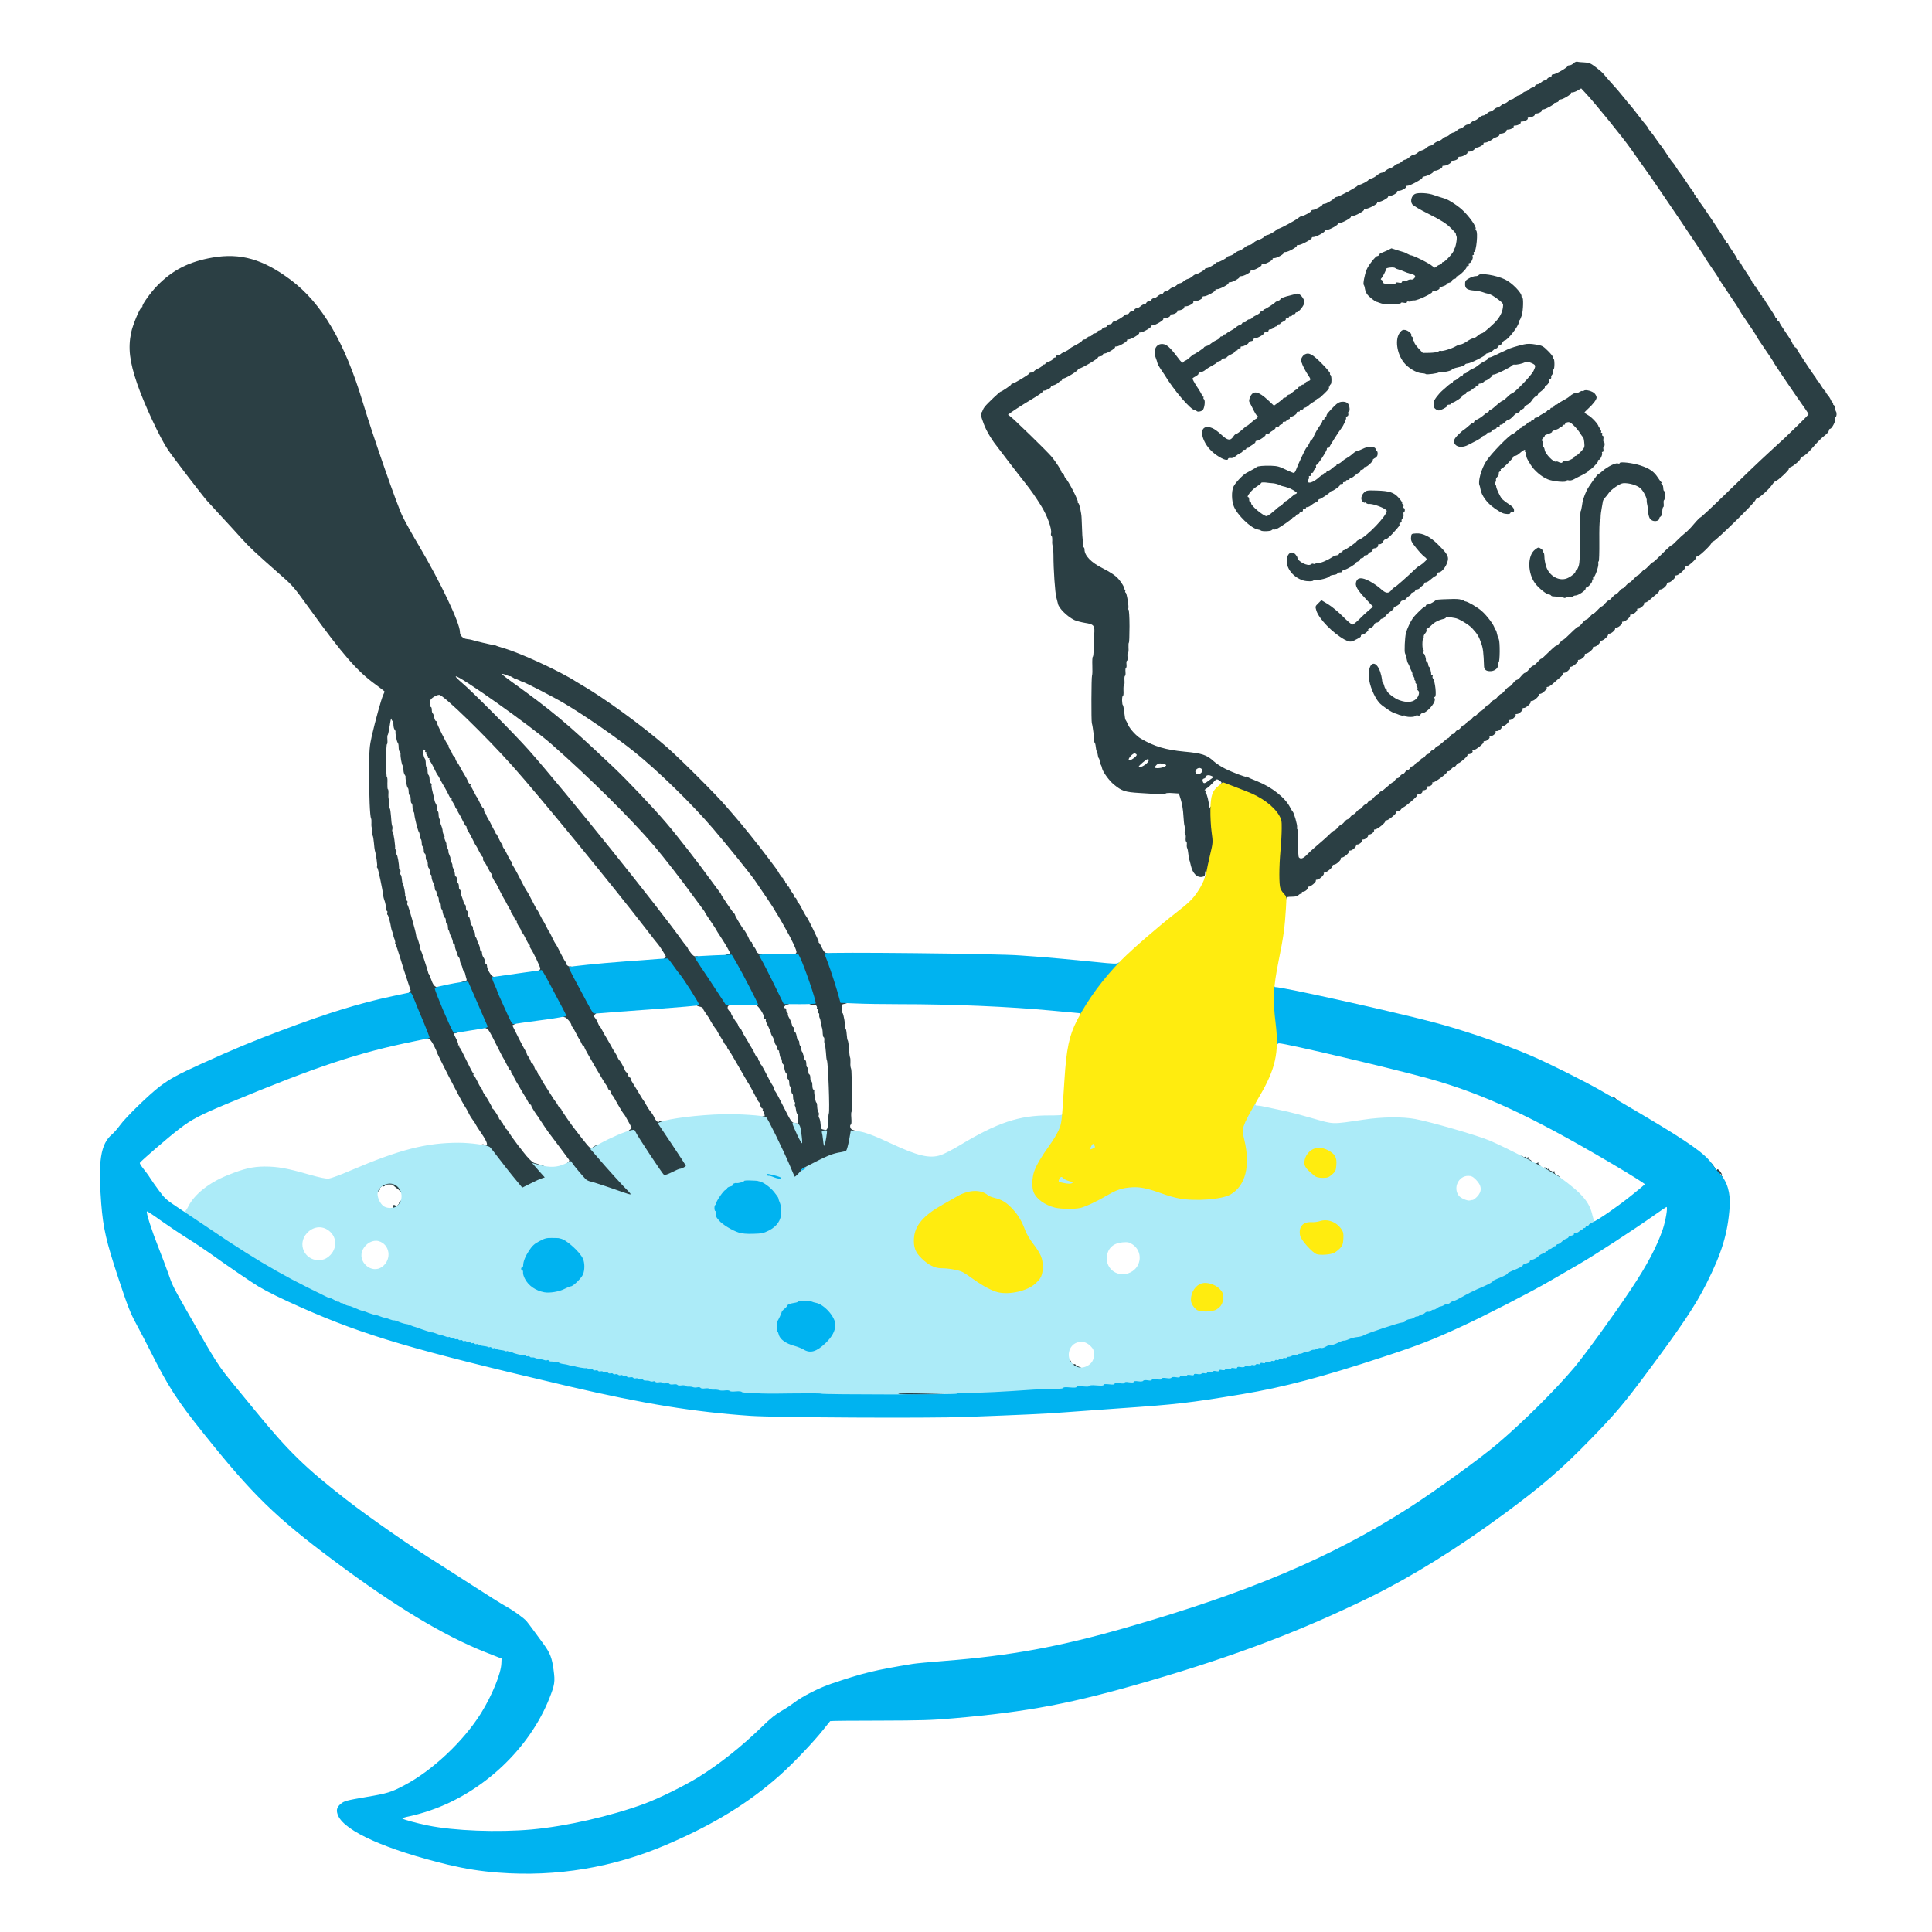 <?xml version="1.0" encoding="utf-8"?>
<!DOCTYPE svg PUBLIC "-//W3C//DTD SVG 1.0//EN" "http://www.w3.org/TR/2001/REC-SVG-20010904/DTD/svg10.dtd">
<svg version="1.0" xmlns="http://www.w3.org/2000/svg" width="1924px" height="1924px" viewBox="0 0 1924 1924" preserveAspectRatio="xMidYMid meet">
 <g fill="#2b3f44">
  <path d="M891 1388.6 c0 -1.9 0.4 -3.7 0.9 -4 0.5 -0.3 15.1 -0.3 32.5 0.1 l31.6 0.6 0 3.4 0 3.3 -32.5 0 -32.5 0 0 -3.4z"/>
  <path d="M1068.3 1363.8 c-1.3 -0.6 -2.3 -1.9 -2.3 -3 0 -1 -0.7 -1.8 -1.5 -1.8 -1 0 -1.5 -1 -1.5 -3 0 -3.4 0.5 -3.7 2.6 -1.5 0.9 0.8 1.2 1.5 0.8 1.5 -0.3 0 -0.1 0.7 0.6 1.5 0.7 0.9 1.9 1.4 2.7 1.1 0.7 -0.3 1.3 -0.1 1.3 0.4 0 0.5 1.6 1.4 3.5 2.1 4.7 1.7 4.6 3.9 -0.2 3.8 -2.1 0 -4.8 -0.5 -6 -1.1z"/>
  <path d="M389 1204.5 c0 -0.8 0.7 -1.5 1.5 -1.5 0.9 0 1.2 -0.6 0.9 -1.5 -0.4 -0.9 0 -1.5 1 -1.5 0.9 0 1.6 0.5 1.6 1.2 0 0.6 0.8 0.3 1.9 -0.8 1 -1 1.7 -2.1 1.5 -2.3 -0.4 -0.4 2.2 -3.1 3 -3.1 0.8 0 0.8 4.4 0 6.4 -0.3 0.9 -1.2 1.6 -1.9 1.6 -0.7 0 -1.5 0.7 -1.9 1.5 -0.3 0.9 -1.9 1.5 -4.1 1.5 -2.4 0 -3.5 -0.4 -3.5 -1.5z"/>
  <path d="M616 1189.9 c-11.4 -4.2 -27.9 -9.6 -31.3 -10.4 -1.5 -0.3 -3.5 -1.3 -4.5 -2.3 -4 -4.1 -11.8 -13.5 -12.6 -15.3 -0.5 -1 -1.5 -1.9 -2.3 -1.9 -1.8 0 -1.6 -1 0.5 -2.6 1.2 -0.9 1.4 -1.7 0.7 -2.7 -1.1 -1.6 -18.9 -25.4 -20.5 -27.4 -0.8 -1 -6.8 -9.9 -9.5 -14.1 -0.5 -0.9 -1.3 -2.1 -1.8 -2.6 -2.7 -3.8 -5.7 -8.8 -5.7 -9.6 0 -0.6 -0.4 -1 -0.8 -1 -0.5 0 -1.4 -1 -2 -2.2 -0.6 -1.3 -2.3 -4.1 -3.6 -6.3 -1.4 -2.2 -3.1 -5.1 -3.9 -6.5 -0.7 -1.4 -2.8 -4.9 -4.5 -7.7 -1.7 -2.9 -2.9 -5.3 -2.6 -5.3 0.3 0 -0.2 -0.7 -1 -1.6 -0.9 -0.8 -1.6 -2.2 -1.6 -3 0 -0.8 -0.3 -1.4 -0.8 -1.4 -0.4 0 -1.8 -2.4 -3.2 -5.2 -1.4 -2.9 -2.9 -5.7 -3.3 -6.3 -0.5 -0.5 -4.1 -7.5 -8.1 -15.5 -5.5 -11.2 -7.6 -14.6 -9.2 -14.8 -2.3 -0.3 -5 -5.6 -15.5 -30.4 -5 -12 -5.5 -12.8 -8.1 -12.8 -4.2 0 -3.6 -2.8 0.8 -3.6 3.1 -0.6 3.5 -1 2.9 -2.8 -0.4 -1.1 -0.9 -3.2 -1.2 -4.6 -0.3 -1.4 -1 -2.7 -1.4 -3 -0.5 -0.3 -1 -1.5 -1.2 -2.5 -0.2 -1.1 -0.8 -3 -1.5 -4.2 -0.7 -1.2 -1.2 -3 -1.2 -4 0 -1.1 -0.5 -2.4 -1.1 -3 -0.6 -0.6 -1.2 -1.7 -1.3 -2.4 -0.2 -0.8 -0.8 -2.7 -1.4 -4.2 -0.7 -1.6 -1.2 -3.7 -1.2 -4.8 0 -1 -0.4 -1.9 -1 -1.9 -0.5 0 -1 -0.8 -1 -1.8 0 -1.1 -0.7 -3.3 -1.6 -5.1 -0.9 -1.7 -1.7 -3.8 -1.8 -4.6 -0.1 -0.8 -0.5 -1.8 -0.9 -2.1 -0.4 -0.4 -0.7 -2 -0.7 -3.6 0 -1.5 -0.4 -2.8 -1 -2.8 -0.5 0 -1 -1.3 -1 -3 0 -1.6 -0.4 -3 -0.9 -3 -0.8 0 -2.3 -4.4 -2.5 -7.2 -0.1 -0.3 -0.4 -1 -0.8 -1.4 -0.5 -0.4 -0.8 -2 -0.8 -3.6 0 -1.5 -0.4 -2.8 -1 -2.8 -0.5 0 -1 -1.3 -1 -2.9 0 -1.6 -0.5 -3.1 -1.1 -3.3 -0.6 -0.2 -1.1 -1.6 -1.1 -3.1 0 -1.5 -0.4 -2.7 -0.9 -2.7 -0.5 0 -0.9 -1.1 -0.9 -2.3 0 -1.3 -0.7 -3.9 -1.6 -5.7 -0.9 -1.7 -1.6 -4.3 -1.6 -5.6 0 -1.3 -0.4 -2.4 -0.9 -2.4 -0.5 0 -0.9 -1.3 -0.9 -2.9 0 -1.7 -0.4 -3.3 -1 -3.6 -0.5 -0.3 -1 -2.2 -1 -4.1 0 -1.9 -0.4 -3.4 -1 -3.4 -0.5 0 -1 -1.6 -1 -3.5 0 -1.9 -0.4 -3.5 -1 -3.5 -0.5 0 -1 -1.6 -1 -3.5 0 -1.9 -0.4 -3.5 -1 -3.5 -0.5 0 -1 -1.5 -1 -3.4 0 -1.9 -0.5 -3.8 -1 -4.1 -0.5 -0.3 -1 -1.9 -1 -3.4 0 -1.5 -0.4 -3.1 -0.9 -3.6 -0.9 -1.1 -4.5 -15 -4.4 -17.5 0 -0.8 -0.4 -2.1 -0.9 -2.7 -0.6 -0.7 -1 -2.8 -1 -4.8 0 -1.9 -0.4 -3.5 -0.9 -3.5 -0.5 0 -0.9 -1.8 -0.9 -4 0 -2.2 -0.4 -4 -1 -4 -0.5 0 -1 -1.5 -1 -3.4 0 -1.9 -0.4 -3.7 -0.9 -4 -0.9 -0.6 -2.6 -9.3 -2.2 -11 0.1 -0.4 -0.3 -1.4 -0.9 -2.1 -0.6 -0.8 -1.2 -2.9 -1.2 -4.7 0 -1.8 -0.4 -3.7 -0.8 -4.3 -1 -1.2 -2.4 -9.4 -2.1 -11.7 0.1 -0.9 -0.3 -1.9 -0.9 -2.3 -0.5 -0.3 -1 -2.4 -1 -4.5 0 -2.1 -0.4 -4.1 -0.9 -4.4 -0.9 -0.6 -2.6 -9.3 -2.2 -11 0.1 -0.4 -0.3 -1.4 -1 -2.2 -0.6 -0.7 -1.1 -2.9 -1.1 -4.9 0 -1.9 -0.4 -3.5 -0.8 -3.5 -0.5 0 -1 -1 -1.2 -2.2 -0.2 -1.3 -1 1.9 -1.7 7 -0.8 5 -1.7 9.2 -2 9.2 -0.3 0 -0.5 2 -0.3 4.5 0.2 2.5 0 4.5 -0.4 4.5 -0.5 0 -0.9 7.4 -0.9 16.5 0 9.1 0.4 16.5 0.8 16.5 0.5 0 0.7 2.7 0.5 6 -0.1 3.3 0.1 6 0.5 6 0.5 0 0.7 2.3 0.5 5 -0.1 2.8 0.1 5 0.6 5 0.4 0 0.6 2 0.4 4.5 -0.2 2.5 0 4.6 0.4 4.7 0.4 0.2 0.9 3.7 1.2 7.8 0.2 4.1 0.7 8.3 1.1 9.3 0.4 0.9 0.5 2.6 0.2 3.7 -0.3 1.1 -0.2 2 0.2 2 0.9 0 3.2 16 2.5 17.1 -0.3 0.5 0 0.9 0.7 0.9 0.7 0 0.9 1 0.7 2.5 -0.3 1.4 -0.2 2.5 0.2 2.5 0.8 0 2.5 9.8 2.4 13.3 0 0.9 0.4 1.7 0.9 1.7 0.5 0 0.7 1.1 0.5 2.5 -0.3 1.3 -0.2 2.6 0.3 2.7 0.4 0.2 0.9 2.1 1.1 4.3 0.2 2.2 0.5 4.2 0.9 4.5 0.9 0.9 2.9 11.1 2.3 12.1 -0.3 0.5 0 0.9 0.7 0.9 0.6 0 0.9 0.8 0.6 2 -0.3 1.1 -0.1 2 0.5 2 0.6 0 0.8 0.9 0.5 2 -0.3 1 -0.2 2 0.2 2.2 0.7 0.3 8.4 27.4 8.5 30.1 0 0.9 0.3 1.7 0.6 1.7 0.6 0 3.4 9.5 3.5 11.5 0 0.6 0.2 1.2 0.5 1.5 0.5 0.5 7.1 20.7 7.4 22.5 0 0.6 0.4 1.2 0.7 1.5 0.3 0.3 1.4 3 2.5 6 1.3 3.8 2.7 5.9 4.5 6.7 1.7 0.8 3.2 2.9 4.4 6 2.7 7.4 9.9 24.1 13.4 31.2 3.5 7.2 3.8 9.1 1.6 9.1 -2 0 -1.9 0.2 1 5.9 1.3 2.7 2.1 5.1 1.8 5.5 -0.4 0.3 -0.1 0.6 0.6 0.6 0.7 0 1 0.4 0.7 0.9 -0.4 0.5 -0.3 1.1 0.1 1.3 0.5 0.1 3.5 5.9 6.8 12.8 3.3 6.9 6.3 12.7 6.8 12.8 0.4 0.2 0.5 0.8 0.1 1.3 -0.3 0.5 -0.1 0.9 0.4 0.9 0.5 0 1.9 2.4 3.3 5.3 1.3 2.8 2.9 5.8 3.6 6.5 0.6 0.6 1.5 2.2 1.9 3.5 0.4 1.2 1 2.4 1.3 2.7 1 0.8 8.1 13 8.1 14 0 0.5 0.3 1 0.8 1.2 1 0.4 6.2 8.6 6.2 9.8 0 0.5 0.5 1 1 1 0.6 0 1 0.7 1 1.5 0 0.8 0.5 1.5 1 1.5 0.6 0 1 0.7 1 1.5 0 0.8 0.5 1.5 1 1.5 0.6 0 1 0.7 1 1.5 0 0.8 0.3 1.5 0.8 1.5 0.4 0 2 2.1 3.7 4.8 1.6 2.6 3.4 5.2 4 5.8 0.5 0.6 1.7 2.2 2.5 3.4 0.8 1.2 2 2.8 2.5 3.4 0.6 0.6 2.4 2.9 4 5.1 4.8 6.4 9.8 11.4 12 11.8 1.1 0.2 3.3 0.9 4.8 1.5 1.6 0.7 3.3 1.2 3.8 1.2 0.6 0 0.9 0.8 0.7 1.8 -0.1 0.9 0.5 2.8 1.5 4.2 0.9 1.3 1.7 3.9 1.7 5.6 0 2.9 -0.4 3.4 -3.7 4.4 -2.1 0.7 -7.1 3 -11.1 5.1 -10.8 5.7 -11.5 5.5 -20.1 -4.8 -4 -4.9 -11.1 -13.9 -15.8 -20 -8.7 -11.6 -11.4 -14.3 -14.5 -14.3 -2.5 0 -2.3 -2.6 0.2 -3.3 1.1 -0.3 2 -0.1 2 0.4 0 0.5 0.7 0.9 1.5 0.9 2.9 0 1.5 -4.2 -4 -12.2 -3 -4.4 -5.5 -8.2 -5.5 -8.5 0 -0.3 -1 -1.9 -2.2 -3.6 -2.8 -3.8 -4.4 -6.5 -5.7 -9.4 -0.6 -1.2 -2.2 -4.1 -3.8 -6.5 -4.2 -6.6 -27.8 -52.7 -27.6 -53.8 0.1 -0.3 -1.3 -3.2 -3 -6.5 -2.2 -4.1 -3.9 -6.1 -5.3 -6.3 -2.4 -0.3 -2.2 0.1 -13.5 -27.5 -6 -14.9 -6.7 -17.1 -5.4 -18.4 0.8 -0.8 1.5 -1.5 1.5 -1.7 0 -0.1 -1.6 -4.9 -3.5 -10.7 -2 -5.7 -5.2 -15.8 -7.1 -22.4 -2 -6.6 -4 -12.5 -4.5 -13.1 -0.5 -0.6 -0.6 -1.3 -0.4 -1.6 0.3 -0.3 0 -1.8 -0.6 -3.4 -0.7 -1.6 -1.2 -3.2 -1.1 -3.6 0.1 -0.4 -0.3 -2 -1 -3.5 -0.6 -1.5 -1.2 -3.5 -1.3 -4.3 -0.6 -4.5 -2.9 -13 -3.6 -13 -0.4 0 -0.5 -0.9 -0.2 -2 0.3 -1.2 0 -2 -0.6 -2 -0.7 0 -0.9 -0.4 -0.6 -1 0.5 -0.9 -0.7 -7.2 -2.2 -11 -0.3 -0.8 -0.6 -2.4 -0.7 -3.5 -0.5 -5.1 -5.1 -27 -5.8 -27.3 -0.5 -0.2 -0.6 -0.8 -0.3 -1.2 0.6 -0.9 -1.1 -12.9 -2.2 -16 -0.2 -0.8 -0.7 -4.1 -0.9 -7.4 -0.3 -3.2 -0.8 -6.4 -1.1 -7 -0.4 -0.6 -0.6 -2.3 -0.4 -3.8 0.1 -1.5 -0.1 -3.3 -0.5 -4 -0.4 -0.7 -0.7 -2.9 -0.5 -5 0.1 -2.1 0 -4.2 -0.4 -4.8 -1.1 -1.9 -2 -22.8 -1.9 -47 0.1 -21.6 0.3 -24.4 2.7 -35.3 3.4 -14.7 9.3 -36.2 11.2 -40.4 0.8 -1.7 1.5 -3.3 1.5 -3.6 0 -0.2 -3.9 -3.3 -8.7 -6.8 -18.4 -13.2 -32.8 -29.7 -66.2 -75.9 -16.1 -22.3 -16.5 -22.8 -31.3 -35.7 -22.4 -19.7 -28.5 -25.4 -36.5 -34.3 -4.2 -4.7 -12.4 -13.7 -18.3 -20 -5.8 -6.3 -12.9 -14 -15.6 -17 -4.9 -5.5 -33.3 -42.5 -39.1 -51 -8 -11.7 -23.7 -45.5 -30.7 -65.8 -7.6 -22.2 -9.2 -35.5 -6 -51 1.5 -7.5 8.9 -25.2 10.6 -25.2 0.4 0 0.7 -0.4 0.6 -0.9 -0.5 -1.7 8.3 -14 14.6 -20.4 15.4 -15.8 31.7 -24.1 55.3 -28.2 27.8 -4.8 50.3 1.6 78 22.4 30.8 23.1 53.6 61.9 71.7 122.1 10 33.2 34.3 103 39.6 113.5 2.7 5.5 10.1 18.8 16.5 29.5 21.3 36.1 40.5 76.5 40.5 85.3 0 3.7 3 6.7 7 7.1 1.9 0.2 4.2 0.6 5 0.9 1.9 0.8 20 5 22 5.2 0.9 0 2 0.4 2.5 0.7 0.6 0.3 3.7 1.3 7 2.3 16.6 4.7 56.6 23.2 72.5 33.5 0.8 0.5 3.1 1.9 5 3 22.8 13.2 60.3 40.5 84.8 61.8 13.1 11.4 49.6 47.8 59.2 59.1 3 3.5 6 6.9 6.5 7.5 7.2 8 26.2 31.6 35.9 44.6 3.1 4.1 6.3 8.4 7.1 9.5 0.9 1.1 2.6 3.7 3.7 5.8 1.2 2 2.5 3.7 3 3.7 0.4 0 0.8 0.7 0.8 1.5 0 0.8 0.5 1.5 1 1.5 0.6 0 1 0.7 1 1.5 0 0.8 0.5 1.5 1 1.5 0.6 0 1 0.7 1 1.5 0 0.8 0.5 1.5 1 1.5 0.6 0 1 0.5 1 1.1 0 0.6 1.1 2.5 2.5 4.3 1.4 1.8 2.5 3.8 2.5 4.4 0 0.7 0.4 1.2 1 1.2 0.5 0 1.2 1.1 1.6 2.5 0.3 1.4 0.9 2.5 1.3 2.5 0.3 0 2.2 3 4.1 6.8 1.9 3.7 3.8 6.9 4.1 7.2 1.3 1 12.9 25 12.2 25 -0.5 0 -0.3 0.4 0.2 0.8 0.6 0.4 2 2.8 3.2 5.5 1.6 3.2 2.9 4.7 4.2 4.7 1.5 0 2.6 1.8 4.9 7.8 3 7.7 9.2 27 11.2 35 0.9 3.5 1.5 4.2 3.5 4.2 3.9 0 3.1 2.8 -1 3.6 -3.4 0.6 -3.5 0.7 -3.3 5 0.2 2.4 0.6 4.4 0.9 4.4 0.8 0 3.1 12.9 2.4 14 -0.3 0.4 -0.1 1 0.4 1.2 0.6 0.1 1.1 2.8 1.3 5.8 0.2 3 0.6 5.7 1 6 0.4 0.4 1 4.1 1.2 8.3 0.3 4.2 0.8 8.1 1.1 8.7 0.4 0.6 0.5 3 0.4 5.3 -0.2 2.4 0.1 4.8 0.5 5.5 0.4 0.7 0.7 4.7 0.7 9 0 4.2 0.2 13.7 0.5 21 0.3 7.9 0.1 13.2 -0.4 13.2 -0.6 0 -0.7 2.7 -0.4 6.5 0.3 4 0.1 6.5 -0.5 6.5 -0.6 0 -0.8 1.1 -0.6 2.4 0.4 1.8 1.4 2.7 3.4 3.1 2.9 0.7 4.1 3.5 1.5 3.5 -0.9 0 -1.9 2.9 -3.1 9.4 -0.9 5.2 -2.2 9.9 -2.8 10.4 -0.7 0.4 -4.8 1.6 -9.2 2.6 -7.1 1.6 -13.3 4.3 -31.7 13.9 -2.1 1 -3.8 2.3 -3.8 2.7 0 0.5 -1.4 2.2 -3.1 3.9 -2.2 2.2 -4 3.1 -6.3 3.1 -3.2 0 -3.4 -0.2 -7.6 -10.2 -6.3 -15.1 -23.2 -49.8 -24.2 -49.8 -0.4 0 -0.8 -0.9 -0.8 -2 0 -1.3 0.5 -1.7 1.4 -1.4 1.1 0.4 1.3 0 0.9 -1.8 -0.3 -1.3 -1 -2.8 -1.4 -3.4 -0.5 -0.6 -0.6 -1.4 -0.2 -1.7 0.3 -0.4 0.1 -0.7 -0.5 -0.7 -1 0 -2.8 -4 -2.3 -4.9 0.2 -0.2 -0.1 -0.7 -0.6 -1 -0.5 -0.3 -1.7 -1.9 -2.5 -3.6 -0.9 -1.6 -2.8 -5.2 -4.2 -8 -1.4 -2.7 -3.1 -5.7 -3.6 -6.5 -0.6 -0.8 -1.8 -2.9 -2.8 -4.6 -0.9 -1.7 -4.3 -7.5 -7.5 -13 -3.2 -5.4 -6.6 -11.2 -7.5 -12.9 -0.9 -1.6 -2.3 -3.5 -2.9 -4.3 -0.7 -0.7 -1.3 -2 -1.3 -2.8 0 -0.8 -0.4 -1.4 -0.8 -1.4 -0.5 0 -1.4 -1 -2 -2.2 -0.6 -1.3 -2.3 -4.1 -3.7 -6.3 -1.4 -2.2 -2.8 -4.7 -3.2 -5.5 -0.3 -0.8 -0.9 -1.7 -1.2 -2 -0.9 -0.7 -6.1 -8.9 -6.1 -9.5 0 -0.3 -1.6 -2.7 -3.5 -5.4 -1.9 -2.6 -3.5 -5.3 -3.5 -5.9 0 -0.6 -1.5 -1.4 -3.4 -1.8 -2.9 -0.5 -4.2 -1.7 -8.4 -8.2 -5.7 -8.7 -14.4 -21.4 -15.2 -22.2 -0.3 -0.3 -2.7 -3.5 -5.3 -7.2 -2.6 -3.7 -5.5 -7.2 -6.5 -7.8 -1.6 -0.9 -1.6 -1.1 0.1 -2.4 0.9 -0.7 1.7 -1.7 1.7 -2.2 0 -0.8 -6.8 -11.3 -8 -12.4 -0.4 -0.3 -5.3 -6.6 -11 -14 -33.9 -44 -106.9 -133.1 -132.9 -162.3 -27.1 -30.4 -69.5 -71.7 -73.7 -71.7 -2.8 0 -8.3 3.4 -8.8 5.4 -0.9 3.3 -0.7 6.6 0.4 6.6 0.6 0 1 1.3 1 2.9 0 1.7 0.4 3.2 0.9 3.5 0.5 0.3 1.2 2.2 1.5 4.1 0.4 1.9 1.1 3.5 1.6 3.5 0.6 0 1 0.6 1 1.4 0 1.8 10 21.9 11.4 22.8 0.6 0.4 0.7 0.8 0.3 0.8 -0.5 0 0 1.2 1.1 2.8 1.1 1.5 2.3 3.7 2.6 5 0.4 1.2 1.1 2.2 1.6 2.2 0.4 0 1.1 1.1 1.4 2.4 0.3 1.4 1.2 3.1 1.9 3.8 0.6 0.7 2 2.9 2.9 4.8 1 1.9 2.9 5.3 4.3 7.5 1.4 2.2 3 5.2 3.6 6.8 0.6 1.5 1.5 2.7 2.1 2.7 0.5 0 0.7 0.4 0.4 0.9 -0.4 0.5 -0.3 1.1 0.1 1.3 0.5 0.1 1.9 2.6 3.2 5.3 1.4 2.8 2.7 5.2 3.1 5.5 0.3 0.3 1.7 2.9 3 5.8 1.4 2.8 2.8 5.2 3.2 5.2 0.5 0 0.8 0.9 0.8 1.9 0 1.1 0.7 2.7 1.6 3.5 0.8 0.9 1.3 1.6 0.9 1.6 -0.3 0 0.2 1.2 1.2 2.8 1 1.5 3 5.1 4.3 8 1.3 2.8 2.7 5.2 3.2 5.2 0.5 0 0.6 0.5 0.3 1 -0.3 0.6 -0.3 1 0.2 1 0.4 0 1.9 2.5 3.2 5.5 1.4 3 2.9 5.5 3.4 5.5 0.4 0 0.6 0.4 0.3 0.9 -0.3 0.5 0.2 1.9 1.2 3.2 1 1.3 2.9 4.8 4.2 7.7 1.4 2.8 2.8 5.2 3.3 5.2 0.4 0 0.6 0.4 0.3 0.8 -0.3 0.5 0.2 2 1.2 3.3 0.9 1.3 2.9 4.9 4.5 7.9 4.8 9.6 8.5 16.5 9.4 17.5 0.7 0.9 2.9 4.9 7.7 14.3 1 2 2.1 3.9 2.5 4.2 0.3 0.3 1.7 2.8 3 5.5 1.4 2.8 2.7 5.2 3 5.5 0.3 0.3 1.7 2.8 3 5.5 1.4 2.8 2.7 5.2 3 5.5 0.4 0.3 1.7 2.9 3.1 5.9 1.4 3 3 5.9 3.5 6.5 0.6 0.6 2.8 4.7 4.9 9.1 2.2 4.4 4.4 8.3 5 8.7 0.6 0.4 0.7 0.8 0.2 0.8 -0.5 0 -0.1 0.9 0.9 2 1.1 1.2 2.5 1.8 3.6 1.5 1.3 -0.5 3 1.8 7.9 11.2 3.5 6.5 7.5 14.1 9 16.8 1.5 2.8 4 7.4 5.6 10.3 1.5 2.8 3.2 5.2 3.6 5.2 1.5 0 0.8 2.2 -1.3 3.9 -2 1.6 -2 1.7 -0.1 4.1 1.1 1.4 2.2 3.5 2.6 4.7 0.4 1.3 1.3 2.9 1.9 3.5 0.7 0.7 2 2.9 2.9 4.8 1 1.9 2.9 5.3 4.3 7.5 1.3 2.2 3.1 5.4 4 7 0.8 1.7 2.4 4.4 3.5 6 1.1 1.7 2.5 4.1 3 5.5 0.6 1.3 1.4 2.7 1.8 3 1 0.7 3.9 5.9 5.3 9.3 0.6 1.5 1.5 2.7 1.9 2.7 0.4 0 1.1 1.1 1.4 2.5 0.4 1.4 1.1 2.5 1.6 2.5 0.6 0 1 0.6 1 1.3 0 0.7 1.5 3.5 3.3 6.2 1.8 2.8 4.5 7.3 6.1 10 1.6 2.8 3.2 5.2 3.5 5.5 0.4 0.3 1.5 2.2 2.6 4.3 1.1 2.1 2.7 4.6 3.5 5.6 2 2.2 3.8 5.1 4.9 7.6 1 2.4 4.1 5.2 4.1 3.8 0 -0.5 1.6 -1 3.6 -1.1 3.5 -0.1 3.6 0 3.1 2.7 -0.5 2.4 1.2 5.5 11.3 20.6 10 14.8 12 18.3 12 21.4 0 3.1 -0.5 4 -2.5 4.9 -1.4 0.7 -3.1 1.2 -3.6 1.2 -0.6 0 -4.2 1.6 -8 3.5 -6.8 3.4 -11.2 4.3 -13.5 2.7 -1.6 -1 -28.4 -41.7 -28.4 -43.1 0 -0.6 -1.3 -1.1 -3 -1.1 -3.7 0 -3.8 -0.8 -0.4 -3.5 l2.6 -2.1 -2.6 -4.9 c-3.5 -6.4 -4.9 -8.9 -5.7 -9.5 -0.6 -0.5 -6.2 -9.9 -8.8 -14.8 -0.8 -1.5 -2 -3.3 -2.8 -4 -0.7 -0.7 -1.3 -2 -1.3 -2.8 0 -0.8 -0.4 -1.4 -0.9 -1.4 -0.5 0 -1.3 -1 -1.7 -2.2 -0.4 -1.3 -1 -2.5 -1.4 -2.8 -1.2 -0.9 -22 -36.6 -22 -37.8 0 -0.7 -0.4 -1.2 -0.9 -1.2 -0.5 0 -1.4 -1.5 -2.2 -3.2 -0.7 -1.8 -1.6 -3.5 -1.9 -3.8 -0.4 -0.3 -1.7 -2.7 -3.1 -5.5 -1.3 -2.7 -3 -5.6 -3.6 -6.3 -0.7 -0.7 -1.3 -1.8 -1.3 -2.4 0 -2 -5.1 -7.8 -6.8 -7.8 -1.1 0 -2.8 -2 -4.5 -5.2 -12.9 -24.8 -18.9 -35.7 -20.7 -37.7 -1.9 -2.1 -2 -2.5 -0.6 -3.3 0.9 -0.5 1.6 -1.5 1.6 -2.3 0 -1.6 -6.9 -16.1 -9.3 -19.5 -0.9 -1.3 -1.4 -2.7 -1.1 -3.2 0.3 -0.4 0.1 -0.8 -0.3 -0.8 -0.5 0 -1.9 -2.4 -3.3 -5.2 -1.3 -2.9 -3 -5.9 -3.7 -6.6 -0.7 -0.7 -1.3 -1.8 -1.3 -2.3 0 -0.6 -1.1 -2.6 -2.5 -4.6 -1.3 -2 -2.2 -4 -1.9 -4.5 0.3 -0.4 0.1 -0.8 -0.5 -0.8 -0.5 0 -1.3 -1 -1.7 -2.2 -0.3 -1.3 -1.5 -3.5 -2.6 -5 -1.1 -1.6 -1.6 -2.8 -1.1 -2.8 0.4 0 0.3 -0.4 -0.3 -0.8 -0.6 -0.4 -2.1 -2.9 -3.5 -5.7 -1.3 -2.7 -2.7 -5.2 -3 -5.5 -0.3 -0.3 -2.3 -4.1 -4.5 -8.5 -2.1 -4.4 -4.2 -8.2 -4.5 -8.5 -1.2 -1 -3.9 -7 -3.2 -7 0.5 0 0.3 -0.4 -0.3 -0.8 -0.6 -0.4 -2.1 -2.9 -3.5 -5.7 -1.3 -2.7 -3 -5.6 -3.6 -6.3 -1.2 -1.2 -1.5 -2.1 -1.2 -3.8 0 -0.4 -0.3 -1 -0.8 -1.3 -0.5 -0.3 -2 -2.8 -3.4 -5.6 -1.3 -2.7 -2.7 -5.2 -3 -5.5 -0.4 -0.3 -1.8 -3 -3.2 -6 -1.5 -3 -3.5 -6.8 -4.6 -8.4 -1.1 -1.7 -1.8 -3.3 -1.5 -3.8 0.3 -0.4 0.1 -0.8 -0.3 -0.8 -0.5 0 -1.9 -2.4 -3.3 -5.2 -1.3 -2.9 -3.2 -6.5 -4.2 -7.9 -0.9 -1.4 -1.5 -2.9 -1.1 -3.3 0.3 -0.3 0.1 -0.6 -0.5 -0.6 -0.6 0 -1.4 -1 -1.8 -2.2 -0.3 -1.3 -1.5 -3.5 -2.5 -4.9 -1 -1.4 -1.6 -2.9 -1.2 -3.3 0.3 -0.3 0.2 -0.6 -0.4 -0.6 -0.6 0 -1.6 -1.2 -2.2 -2.7 -0.7 -1.6 -2.5 -5 -4.1 -7.8 -1.7 -2.7 -3.8 -6.6 -4.8 -8.5 -0.9 -1.9 -2 -3.7 -2.3 -4 -0.4 -0.3 -1.9 -3.2 -3.5 -6.5 -1.5 -3.3 -3.4 -6.6 -4.1 -7.3 -0.7 -0.8 -1.1 -1.8 -0.8 -2.3 0.4 -0.5 0.1 -0.9 -0.6 -0.9 -0.7 0 -1 -0.3 -0.6 -0.6 0.3 -0.4 -0.1 -1.3 -0.9 -2.1 -0.8 -0.8 -1.2 -1.9 -0.9 -2.4 0.4 -0.5 0.1 -0.9 -0.5 -0.9 -0.6 0 -0.9 -0.4 -0.6 -0.9 0.3 -0.5 -0.1 -1.2 -1 -1.5 -1.4 -0.6 -1.6 -0.1 -1 3.6 0.4 2.4 1.1 4.7 1.7 5.3 0.5 0.5 0.9 2.6 0.9 4.7 0 2.1 0.4 3.8 0.9 3.8 0.5 0 0.9 1.6 0.9 3.6 0 2 0.4 3.9 1 4.3 0.5 0.3 0.9 2.1 1 4 0 1.9 0.7 3.8 1.4 4.2 0.7 0.4 1 1.1 0.6 1.4 -0.3 0.3 0 3.2 0.8 6.3 0.8 3.1 1.7 7.1 2 8.7 0.3 1.7 1 3.4 1.5 4 0.5 0.5 0.9 2.4 0.9 4.2 0 1.8 0.4 3.3 0.9 3.3 0.5 0 0.9 1.6 0.9 3.6 0 2 0.6 4 1.2 4.4 0.7 0.5 1 1.5 0.7 2.3 -0.3 0.8 0 2.5 0.7 3.8 0.6 1.3 1.3 3.7 1.4 5.3 0.1 1.6 0.7 3.5 1.3 4.2 0.6 0.7 0.8 1.7 0.5 2.2 -0.3 0.5 0.2 2.1 0.9 3.6 0.8 1.6 1.3 3.1 1 3.5 -0.2 0.4 0.3 2 1 3.5 0.8 1.6 1.3 3.1 1 3.5 -0.2 0.4 0.3 2 1 3.5 0.8 1.6 1.3 3.1 1 3.5 -0.2 0.4 0.3 2 1 3.5 0.8 1.6 1.3 3.1 1 3.5 -0.2 0.4 0.3 2 1.1 3.5 0.7 1.6 1.4 3.9 1.4 5.2 0 1.3 0.5 2.4 1 2.4 0.6 0 1 1.3 1 2.9 0 1.7 0.5 3.3 1 3.6 0.6 0.3 1 1.9 1 3.6 0 1.6 0.4 2.9 0.9 2.9 0.5 0 0.9 1 0.9 2.3 0 1.2 0.6 3.6 1.3 5.2 0.6 1.7 1.4 3.9 1.6 5 0.2 1.1 0.8 2.2 1.3 2.3 0.6 0.2 1 1.7 1 3.3 0 1.6 0.5 2.9 1 2.9 0.6 0 1 1.4 1 3 0 1.7 0.4 3 0.9 3 0.4 0 1.1 1.9 1.4 4.2 0.3 2.4 1.1 4.4 1.6 4.6 0.6 0.2 1.1 1.4 1.1 2.7 0 1.3 0.5 2.7 1 3 0.6 0.3 1 1.6 1 2.9 0 1.2 0.3 2.6 0.8 3 0.4 0.4 0.7 1.1 0.8 1.4 0.1 1.1 1.5 4.5 2.5 6.4 0.5 1 0.9 2.7 0.9 3.8 0 1.1 0.5 2 1 2 0.6 0 1 1 1 2.3 0 1.3 0.7 3.2 1.5 4.3 0.8 1 1.5 2.9 1.5 4.2 0 1.2 0.5 2.2 1 2.2 0.6 0 1 1 1 2.3 0.1 3.3 4.4 10.2 6.6 10.5 1.9 0.3 2.7 1.5 5.9 9.7 0.9 2.2 2 4.9 2.5 6 0.5 1.1 1.8 4 2.9 6.5 6.2 14.2 10.1 22 11.1 22 1.8 0 1.1 1.6 -1.4 2.9 l-2.4 1.3 6.6 13.2 c3.6 7.2 7.1 13.4 7.6 13.8 0.6 0.4 0.7 0.8 0.3 0.8 -0.5 0 0 1.2 1.1 2.8 1.1 1.5 2.3 3.7 2.6 5 0.4 1.2 1.1 2.2 1.6 2.2 0.5 0 1.4 1.6 2 3.5 0.6 1.9 1.5 3.5 2 3.5 0.4 0 1.1 1.1 1.4 2.5 0.4 1.4 1.1 2.5 1.6 2.5 0.6 0 1 0.6 1 1.3 0 0.7 1.7 3.9 3.8 7.2 2.1 3.3 5.4 8.4 7.2 11.3 1.8 3 3.8 5.9 4.4 6.5 0.6 0.7 1.7 2.4 2.5 4 0.8 1.5 1.8 2.7 2.3 2.7 0.4 0 0.8 0.5 0.8 1 0 0.8 10.6 16.1 14.2 20.5 0.4 0.5 3.4 4.4 6.6 8.5 7.5 9.6 8.6 10.5 10.4 8.7 0.8 -0.8 2.4 -1.8 3.7 -2.2 2.2 -0.7 2.3 -0.5 1.9 2.6 -0.4 2.4 0.1 3.9 1.7 5.8 13 15 27.8 31.4 31.3 34.4 1.5 1.5 2.2 3.2 2.2 5.9 0 3.6 -0.1 3.8 -3.2 3.8 -1.8 0 -7.1 -1.4 -11.8 -3.1z m208.9 -74.9 c-0.1 -2.5 0.2 -5.2 0.5 -6.1 1.1 -2.5 -0.7 -51 -1.9 -53 -0.4 -0.5 -0.8 -4.1 -1 -8 -0.3 -3.9 -0.8 -7.6 -1.2 -8.2 -0.4 -0.7 -0.6 -2.4 -0.4 -3.9 0.1 -1.6 -0.1 -2.8 -0.6 -2.8 -0.4 0 -0.9 -1.8 -1 -4 0 -2.2 -0.4 -4.8 -0.8 -5.8 -0.4 -0.9 -0.9 -3.2 -1.1 -5 -0.2 -1.8 -0.7 -3.8 -1.1 -4.5 -0.4 -0.6 -0.6 -2 -0.5 -2.9 0.2 -1 -0.1 -1.8 -0.6 -1.8 -0.6 0 -0.8 -0.9 -0.5 -2 0.3 -1.2 0 -2 -0.6 -2 -0.7 0 -0.9 -0.5 -0.6 -1 0.8 -1.3 -1.4 -4.2 -2.6 -3.5 -0.4 0.3 -2 0.3 -3.4 -0.1 -2.7 -0.7 -3.5 -3.4 -1 -3.4 0.8 0 1.5 -0.4 1.5 -0.8 0 -1.6 -8.8 -26.9 -12 -34.5 -1.8 -4.3 -3.9 -8.1 -4.6 -8.4 -1.8 -0.7 -1.8 -3.3 0 -3.3 0.8 0 1.6 -0.8 1.8 -1.7 0.4 -1.7 -4.8 -12.8 -11.1 -23.8 -1.6 -2.7 -3.6 -6.3 -4.5 -8 -0.9 -1.6 -2.5 -4.3 -3.6 -6 -1.1 -1.6 -2.3 -3.7 -2.7 -4.5 -0.7 -1.4 -12.3 -18.8 -19.6 -29.3 -5.2 -7.4 -27.3 -34.8 -41.5 -51.4 -21.2 -24.8 -54.6 -57.4 -78.5 -76.6 -18.1 -14.6 -50 -36.6 -70.2 -48.5 -10.1 -6 -39.8 -21.3 -41 -21.2 -0.3 0 -1.9 -0.7 -3.5 -1.5 -1.6 -0.8 -3.1 -1.4 -3.3 -1.3 -0.2 0.2 -1.5 -0.5 -3 -1.5 -1.5 -0.9 -2.7 -1.5 -2.7 -1.3 0 0.3 -1.6 -0.2 -3.5 -1 -6.7 -2.8 -5.8 -1.3 3.5 5.4 43 31 55.8 41.7 102.4 85.7 14 13.2 39.7 40.3 53.1 56 10 11.6 31.9 39.7 42.9 55 4.8 6.6 9.4 12.8 10.2 13.8 0.8 0.9 1.4 1.9 1.4 2.1 0 0.9 12.3 19.1 13.2 19.4 0.4 0.2 0.8 0.8 0.8 1.4 0 1 7.7 13.8 8.9 14.8 0.9 0.7 3.9 6.1 5.2 9.3 0.6 1.5 1.5 2.7 2 2.7 0.5 0 0.9 0.6 0.9 1.3 0 0.8 0.9 2.4 2 3.7 1.1 1.3 2 2.9 2 3.5 0 1.8 2.7 3.8 5.3 3.9 1.8 0.1 4 3.8 13.7 23.3 8.4 16.9 12 23.2 13.3 23.3 2.9 0 1.9 2.8 -1.3 3.5 -2.7 0.6 -4.4 3.5 -2 3.5 0.6 0 1 0.9 1 1.9 0 1.1 0.5 2.3 1 2.6 0.6 0.4 0.8 1 0.6 1.4 -0.3 0.4 0.3 2.1 1.3 3.8 1 1.6 2.2 4.4 2.6 6.1 0.3 1.8 1.1 3.2 1.6 3.2 0.5 0 0.9 1.1 0.9 2.5 0 1.4 0.4 2.5 0.9 2.5 0.5 0 1.1 1.8 1.5 4 0.3 2.2 1.1 4 1.6 4 0.6 0 1 1.1 1 2.4 0 1.4 0.5 2.8 1 3.1 0.6 0.3 1 1.6 1 2.9 0 1.2 0.3 2.6 0.8 3 0.4 0.4 0.8 1.2 0.8 1.7 0.1 0.5 0.2 1 0.3 1.2 0.2 0.1 0.5 1.3 0.7 2.7 0.3 1.4 0.9 2.7 1.4 2.8 0.6 0.2 1 1.9 1 3.8 0 1.9 0.5 3.4 1 3.4 0.6 0 1 1.6 1 3.5 0 1.9 0.5 3.5 1 3.5 0.6 0 1 1.6 1 3.5 0 1.9 0.5 3.5 1 3.5 0.6 0 1 1.8 1 4 0 2.2 0.5 4 1 4 0.6 0 1 0.6 0.9 1.3 -0.4 2.2 1.3 11.7 2.1 11.7 0.4 0 0.8 1.8 0.8 4.1 0.1 2.2 0.6 4.6 1.2 5.3 0.5 0.8 0.8 2.1 0.4 3 -0.3 0.9 -0.2 2.2 0.4 2.9 0.6 0.7 1.2 3.5 1.4 6.2 0.3 4.7 0.5 5 3.3 5.5 2.7 0.5 3.1 0.2 3.7 -2.5 0.5 -1.6 0.7 -5 0.7 -7.5z m-29.9 -0.3 c0 -2.4 -0.4 -4.7 -1 -5.3 -0.5 -0.5 -1.1 -2.4 -1.3 -4.2 -0.2 -1.8 -0.6 -3.5 -1 -3.8 -0.3 -0.3 -0.3 -1.3 0 -2.1 0.3 -0.8 0 -1.8 -0.7 -2.3 -0.6 -0.4 -1.2 -2.4 -1.2 -4.4 0 -2 -0.4 -3.6 -0.9 -3.6 -0.5 0 -0.9 -1.6 -0.9 -3.5 0 -1.9 -0.4 -3.5 -1 -3.5 -0.5 0 -1 -1.5 -1 -3.4 0 -1.9 -0.5 -3.6 -1.1 -3.8 -0.6 -0.2 -1.1 -1.6 -1.1 -3.1 0 -1.5 -0.4 -2.7 -0.8 -2.7 -0.8 0 -2.4 -5.8 -2.1 -7.4 0.1 -0.5 -0.3 -1.2 -0.9 -1.6 -0.6 -0.4 -1.2 -1.8 -1.3 -3.1 0 -1.3 -0.5 -2.6 -0.9 -2.9 -0.4 -0.3 -1 -1.7 -1.2 -3 -0.2 -1.4 -0.5 -2.7 -0.6 -3 -0.2 -0.3 -0.2 -0.8 -0.1 -1.2 0 -0.5 -0.3 -0.8 -0.9 -0.8 -0.5 0 -1 -1.1 -1 -2.5 0 -1.4 -0.4 -2.5 -0.9 -2.5 -0.5 0 -1.3 -1.5 -1.7 -3.2 -0.3 -1.8 -1.3 -4.3 -2.1 -5.5 -0.8 -1.2 -1.5 -2.6 -1.5 -3 -0.1 -1.2 -1.8 -5.4 -3.9 -9.4 -1 -2 -1.6 -3.9 -1.2 -4.3 0.3 -0.3 0.1 -0.6 -0.5 -0.6 -0.7 0 -1.2 -0.7 -1.2 -1.5 0 -3 -5.4 -11.5 -7.8 -12.3 -1.8 -0.6 -4.3 -4.6 -10.6 -16.7 -12.9 -25.2 -16.2 -30.5 -19.1 -30.5 -3.6 0 -3.1 -2.7 0.5 -3.5 1.7 -0.4 3 -0.9 3 -1.1 0 -1.2 -4.3 -8.7 -8.9 -15.7 -2.8 -4.2 -5.1 -7.9 -5.1 -8.2 0 -0.2 -2.5 -4 -5.5 -8.4 -3 -4.4 -5.5 -8.2 -5.5 -8.5 0 -0.3 -0.6 -1.4 -1.4 -2.3 -0.8 -1 -5.4 -7.2 -10.2 -13.8 -10.9 -15.1 -29.4 -38.9 -39.1 -50.3 -22.9 -26.8 -64 -67.6 -102.3 -101.3 -20 -17.6 -92.5 -69 -95.1 -67.3 -0.5 0.3 2.4 3.2 6.4 6.6 10.4 8.8 52.3 51 66.3 66.8 35.5 40.1 129.7 157.2 153.9 191.4 1.1 1.6 2.6 3.4 3.3 4.1 0.6 0.8 1.2 1.7 1.2 2 0 0.4 1.4 2.4 3 4.5 2.2 2.8 3.5 3.7 5.1 3.3 1.2 -0.4 2.5 0.1 3.4 1.3 1.6 2.1 22.4 33.3 26.8 40.2 1.5 2.3 3.2 4.2 3.7 4.2 1.8 0 1 2.8 -0.9 3.3 -2.2 0.5 -1.9 3.8 0.5 5.8 0.8 0.6 1.4 1.5 1.4 2 0 1 5 9 6.1 9.9 0.3 0.3 0.9 1.5 1.3 2.8 0.4 1.2 1.1 2.2 1.6 2.2 0.4 0 1.3 1.2 1.9 2.8 0.6 1.5 2 4.1 3.1 5.7 1.1 1.7 2.4 3.9 3 5 0.5 1.1 2.1 3.8 3.5 6 1.4 2.2 3 5.2 3.6 6.8 0.6 1.5 1.5 2.7 2 2.7 0.5 0 0.9 0.6 0.9 1.4 0 0.8 0.7 2.2 1.6 3 0.8 0.9 1.2 1.6 0.7 1.6 -0.4 0 -0.3 0.4 0.2 0.8 0.6 0.4 2 2.7 3.3 5.2 1.3 2.5 3.6 7 5.2 10 1.6 3 3.3 6 3.9 6.7 0.6 0.7 1.1 1.9 1.1 2.7 0 0.8 0.6 2.1 1.3 2.8 0.6 0.7 4.5 7.9 8.5 16 6.4 12.8 7.7 14.7 10 15.1 1.5 0.2 3 0.5 3.5 0.6 0.4 0 0.7 -1.8 0.7 -4.2z"/>
  <path d="M399 1187 c-0.8 -1.2 -2.9 -3.1 -4.7 -4.3 -1.7 -1.2 -3 -2.4 -2.8 -2.7 0.2 -0.3 -1.6 -0.5 -4 -0.5 -2.4 0 -4.1 0.3 -3.9 0.6 0.2 0.4 -0.3 1 -1.2 1.3 -1 0.4 -1.3 0.2 -0.8 -0.7 0.4 -0.6 -0.5 -0.1 -1.9 1.2 -2.9 2.6 -3.5 3.7 -1.4 2.5 0.6 -0.4 0.2 0.3 -1 1.5 -2.9 2.8 -3.3 2.7 -3.3 -1 0 -2.2 0.5 -3.2 1.9 -3.6 1.1 -0.3 2.1 -1.3 2.4 -2.3 0.5 -1.9 6.1 -4 10.9 -4 6.7 0 12.8 5 12.8 10.5 0 4 -0.9 4.4 -3 1.5z"/>
  <path d="M1548 1172.5 c0 -0.8 -0.9 -1.5 -1.9 -1.5 -1.1 0 -2.6 -0.6 -3.3 -1.4 -0.8 -0.7 -2.4 -1.7 -3.6 -2 -3 -1 -3.2 -5.7 -0.2 -4.9 1.1 0.3 2 1 2 1.7 0 0.6 0.5 0.4 1 -0.4 0.8 -1.3 1 -1.2 1 0.3 0 0.9 0.7 1.7 1.5 1.7 0.8 0 1.5 0.6 1.5 1.3 0 0.8 0.4 0.7 1 -0.3 0.8 -1.3 1 -1.2 1 0.3 0 1 0.8 2.1 1.8 2.4 1.8 0.7 4.2 2.8 4.2 3.7 0 0.3 -1.3 0.6 -3 0.6 -2 0 -3 -0.5 -3 -1.5z"/>
  <path d="M1709.2 1171 c-1.2 -1.2 -2.2 -2.7 -2.2 -3.4 0 -0.8 -0.9 -1.6 -2 -1.9 -1.5 -0.4 -2 -1.4 -2 -4.1 0 -2 0.3 -3.6 0.8 -3.6 0.4 0 2 1.9 3.5 4.2 1.5 2.3 2.7 3.6 2.7 2.9 0 -1.8 2.6 0.3 4.2 3.3 1.1 2 1 2 -0.8 0.6 -1.2 -0.9 -1 -0.4 0.5 1.3 l2.4 2.7 -2.4 0 c-1.4 0 -3.5 -0.9 -4.7 -2z"/>
  <path d="M1528 1159.9 c0 -1.4 0.5 -1.9 1.4 -1.6 0.8 0.3 1.7 0.1 2 -0.6 0.2 -0.7 0.5 -0.4 0.5 0.6 0.1 0.9 0.6 1.7 1.1 1.7 0.6 0 1 0.5 1 1 0 0.6 -1.3 1 -3 1 -2.4 0 -3 -0.4 -3 -2.1z"/>
  <path d="M1517.3 1156.7 c-2.5 -0.8 -3.3 -1.7 -3.3 -3.4 0 -2.5 0.7 -2.8 3 -1.3 0.9 0.6 1.7 0.5 2.2 -0.3 0.5 -0.8 0.8 -0.5 0.8 0.8 0 1.7 0.2 1.7 1 0.5 0.8 -1.3 1 -1.2 1 0.4 0 1.1 0.3 1.7 0.6 1.3 0.6 -0.6 3.4 1.6 3.4 2.7 0 0.9 -5.1 0.4 -8.7 -0.7z"/>
  <path d="M1604.2 1096.8 c-0.7 -0.7 -1.2 -2.3 -1.2 -3.6 0 -2.1 0.2 -2.2 1.5 -1.2 0.9 0.7 1.5 0.8 1.5 0.2 0 -0.5 1.4 0.3 3 1.8 1.7 1.5 3 3.1 3 3.4 0 1.1 -6.6 0.6 -7.8 -0.6z"/>
  <path d="M1275.8 893.3 c-1.5 -1.6 -3.2 -4.1 -3.7 -5.6 -1.4 -3.7 -1.4 -27 0 -43.3 2.2 -24.7 1.8 -27.1 -5.9 -35.6 -7.6 -8.4 -17.8 -14.4 -35.3 -20.6 -14.3 -5.1 -16.2 -6.1 -14.9 -7.7 0.8 -1 0.6 -1.7 -1.2 -2.9 -3.1 -2.2 -3.4 -2.1 -7.1 2.1 -1.8 2 -4.5 4.5 -6.2 5.5 -1.6 1 -2.4 1.8 -1.6 1.8 0.8 0 1.1 0.6 0.7 1.5 -0.3 0.8 -0.2 1.5 0.3 1.5 0.9 0 3.1 8.8 3.2 13.3 0.1 1.8 0.3 2.4 0.6 1.5 0.2 -1 1 -1.8 1.7 -1.8 0.9 0 1.5 2.6 2 8.8 0.3 4.8 1.1 13.1 1.8 18.4 1.2 9.5 1.1 10.1 -2 23.5 -1.8 7.6 -3.2 14.6 -3.2 15.6 0 0.9 -0.4 1.7 -1 1.7 -0.5 0 -1 1.1 -1 2.5 0 1.8 -0.5 2.5 -2 2.5 -1.8 0 -1.9 -0.3 -1 -2 0.6 -1.2 0.9 -3.3 0.7 -4.8 -0.4 -2.5 -0.4 -2.5 -0.6 0.4 -0.1 2.8 -0.5 3.2 -3.3 3.7 -4.8 0.7 -9.1 -3.6 -10.8 -11.1 -0.7 -3.1 -1.5 -6.1 -1.8 -6.6 -0.2 -0.4 -0.6 -2.8 -0.8 -5.3 -0.2 -2.4 -0.7 -4.9 -1.1 -5.6 -0.4 -0.7 -0.6 -2.4 -0.4 -3.9 0.1 -1.6 -0.1 -2.8 -0.6 -2.8 -0.5 0 -0.7 -1.6 -0.5 -3.5 0.2 -1.9 0 -3.5 -0.5 -3.5 -0.5 0 -0.7 -1.6 -0.5 -3.5 0.2 -1.9 0.1 -4.2 -0.2 -5.2 -0.4 -0.9 -0.8 -5.5 -1.1 -10.2 -0.2 -4.8 -1.3 -11.5 -2.4 -15.2 l-2.1 -6.7 -6.3 -0.4 c-3.4 -0.3 -6.5 -0.1 -6.8 0.4 -0.6 0.9 -8.4 0.7 -25.9 -0.5 -14.8 -0.9 -17.8 -1.9 -25.8 -8.5 -4.6 -3.7 -11 -12.6 -11.7 -16.1 -0.2 -1.2 -0.7 -2.7 -1.2 -3.4 -0.4 -0.6 -0.9 -2.3 -1.1 -3.7 -0.2 -1.3 -0.6 -2.7 -1 -3 -0.4 -0.3 -0.8 -1.8 -1 -3.5 -0.2 -1.6 -0.7 -3.2 -1 -3.5 -0.4 -0.3 -0.8 -2.3 -1 -4.5 -0.2 -2.2 -0.8 -4.2 -1.3 -4.3 -0.5 -0.2 -0.7 -0.7 -0.4 -1.2 0.5 -0.8 -1.2 -14.8 -2.2 -17.9 -0.6 -2.3 -0.5 -45.5 0.2 -47.3 0.4 -0.9 0.5 -5.5 0.3 -10.2 -0.2 -4.7 0.1 -8.6 0.5 -8.6 0.4 0 0.8 -3.5 0.8 -7.7 0 -4.3 0.3 -10.5 0.5 -13.8 0.9 -9.6 0 -10.8 -9 -12.2 -4.1 -0.7 -9 -2 -10.8 -2.9 -7.2 -3.6 -15.4 -11.8 -16.2 -16.1 -0.2 -1 -0.9 -3.8 -1.6 -6.3 -1.3 -4.5 -2.9 -27.8 -2.9 -42.3 0 -4.2 -0.3 -8.3 -0.7 -8.9 -0.4 -0.7 -0.7 -3.1 -0.5 -5.4 0.1 -2.3 -0.2 -4.5 -0.7 -4.8 -0.6 -0.3 -0.8 -1.5 -0.5 -2.5 1.1 -4.1 -3.9 -18 -10 -27.6 -5.2 -8.4 -9.9 -15.1 -15.1 -21.7 -7.6 -9.5 -24.9 -32.1 -31.5 -40.9 -2.7 -3.7 -6.2 -9.5 -7.9 -13 -3.6 -7.4 -6.5 -16.9 -5.2 -16.9 0.5 0 1.2 -0.9 1.5 -2.1 0.4 -1.2 1.4 -2.9 2.2 -3.9 3.1 -3.8 15 -15 15.8 -15 1.1 0 10.5 -6.4 10.5 -7.1 0 -0.5 0.5 -0.9 1.2 -0.9 1.7 0 16.8 -9.1 16.8 -10.1 0 -0.5 0.9 -0.9 2 -0.9 1 0 2.3 -0.6 2.7 -1.2 0.4 -0.7 2.5 -2.1 4.6 -3 2 -1 3.7 -2.2 3.7 -2.8 0 -0.5 0.7 -1 1.5 -1 0.8 0 1.5 -0.4 1.5 -0.8 0 -0.4 1.6 -1.4 3.6 -2.1 1.9 -0.7 3.8 -1.9 4.1 -2.7 0.3 -0.8 1.2 -1.4 2 -1.4 0.8 0 1.1 -0.4 0.8 -1 -0.3 -0.5 0.3 -1 1.4 -1 1.1 0 2.6 -0.6 3.3 -1.3 0.7 -0.7 2.8 -1.9 4.6 -2.6 1.8 -0.8 3.6 -1.9 4 -2.5 0.4 -0.6 3.3 -2.4 6.6 -4.1 3.2 -1.6 6.1 -3.6 6.3 -4.3 0.3 -0.6 1.4 -1.2 2.4 -1.2 1.1 0 2.2 -0.7 2.5 -1.5 0.4 -0.8 1.5 -1.5 2.5 -1.5 1.1 0 2.2 -0.7 2.5 -1.5 0.4 -0.8 1.5 -1.5 2.5 -1.5 1.1 0 2.2 -0.7 2.5 -1.5 0.4 -0.8 1.5 -1.5 2.5 -1.5 1.1 0 2.2 -0.7 2.5 -1.5 0.4 -0.8 1.5 -1.5 2.5 -1.5 1.1 0 2.2 -0.7 2.5 -1.5 0.4 -0.8 1.5 -1.5 2.5 -1.5 1.1 0 2.2 -0.7 2.5 -1.5 0.4 -0.8 1.2 -1.5 2 -1.5 1.6 0 9.7 -4.9 10.2 -6.1 0.2 -0.5 1.2 -0.9 2.3 -0.9 1.1 0 2.2 -0.7 2.5 -1.5 0.4 -0.8 1.5 -1.5 2.5 -1.5 1.1 0 2.2 -0.7 2.5 -1.5 0.4 -0.8 1.4 -1.5 2.3 -1.5 1 0 2.7 -0.9 3.9 -2 1.2 -1.1 2.8 -2 3.7 -2 0.9 0 1.8 -0.7 2.1 -1.5 0.4 -0.8 1.5 -1.5 2.5 -1.5 1.1 0 2.2 -0.7 2.5 -1.5 0.4 -0.8 1.4 -1.5 2.3 -1.5 1 0 2.7 -0.9 3.9 -2 1.2 -1.1 2.8 -2 3.7 -2 0.9 0 1.8 -0.7 2.1 -1.5 0.4 -0.8 1.4 -1.5 2.3 -1.5 1 0 2.7 -0.9 3.9 -2 1.2 -1.1 2.7 -2 3.5 -2 0.7 0 2.3 -0.9 3.5 -2 1.2 -1.1 2.7 -2 3.5 -2 0.7 0 2.2 -0.8 3.3 -1.8 1.1 -1 3.1 -2.2 4.5 -2.5 1.3 -0.3 3.4 -1.5 4.6 -2.7 1.2 -1.1 2.7 -2 3.4 -2 1.6 0 8.9 -4.2 8.9 -5.2 0 -0.4 0.7 -0.8 1.6 -0.8 1.8 0 8.7 -3.9 9.2 -5.2 0.2 -0.4 1.1 -0.8 1.9 -0.8 1.8 0 9.3 -4.1 9.3 -5.1 0 -0.3 1.2 -0.9 2.8 -1.2 1.5 -0.3 3.6 -1.4 4.7 -2.5 1.2 -1 3.2 -2.2 4.5 -2.5 1.4 -0.4 3.8 -1.8 5.4 -3.2 1.6 -1.4 3.7 -2.5 4.8 -2.5 1 0 2.8 -1 3.9 -2.1 1.2 -1.2 3.6 -2.5 5.3 -3 1.8 -0.5 4.2 -1.8 5.4 -2.9 1.1 -1.1 2.6 -2 3.3 -2 1.6 0 8.9 -4.2 8.9 -5.2 0 -0.4 0.7 -0.8 1.5 -0.8 1.9 0 17.4 -8.4 20.5 -11 1.3 -1.1 3 -2 3.8 -2 1.9 0 9.2 -4.1 9.2 -5.2 0 -0.4 0.7 -0.8 1.6 -0.8 2 0 9.4 -4.1 9.4 -5.2 0 -0.4 0.8 -0.8 1.8 -0.8 1.8 0 7.6 -3.2 9.9 -5.6 0.8 -0.8 2.1 -1.4 2.8 -1.4 1.9 0 20.5 -10.1 20.5 -11.2 0 -0.4 0.7 -0.8 1.6 -0.8 1.9 0 9.4 -4 9.4 -5.1 0 -0.3 1.2 -0.9 2.8 -1.2 1.5 -0.3 4 -1.8 5.6 -3.2 1.6 -1.4 3.7 -2.5 4.6 -2.5 0.9 0 2.5 -0.8 3.6 -1.8 1.1 -1 3.1 -2.2 4.5 -2.5 1.3 -0.3 3.4 -1.5 4.6 -2.7 1.2 -1.1 2.8 -2 3.6 -2 0.7 0 2.3 -0.9 3.5 -2 1.2 -1.1 2.8 -2 3.6 -2 0.8 0 2.7 -1.1 4.2 -2.5 1.5 -1.4 3.4 -2.5 4.4 -2.5 0.9 0 2.5 -0.8 3.6 -1.8 1.1 -1 3.1 -2.2 4.5 -2.5 1.3 -0.3 3.4 -1.5 4.6 -2.7 1.2 -1.1 2.9 -2 3.8 -2 0.8 0 2.3 -0.8 3.4 -1.9 1 -1 2.9 -2.1 4.2 -2.4 1.4 -0.3 3.4 -1.5 4.6 -2.7 1.2 -1.1 2.8 -2 3.6 -2 0.7 0 2.3 -0.9 3.5 -2 1.2 -1.1 2.7 -2 3.5 -2 0.7 0 2.3 -0.9 3.5 -2 1.2 -1.1 2.7 -2 3.5 -2 0.7 0 2.3 -0.9 3.5 -2 1.2 -1.1 2.8 -2 3.7 -2 0.8 0 2.4 -0.9 3.5 -2 1.1 -1.1 2.7 -2 3.4 -2 0.8 0 2.7 -1.1 4.2 -2.5 1.5 -1.4 3.4 -2.5 4.4 -2.5 0.9 0 2.6 -0.9 3.8 -2 1.2 -1.1 2.7 -2 3.5 -2 0.7 0 2.3 -0.9 3.5 -2 1.2 -1.1 2.7 -2 3.5 -2 0.7 0 2.3 -0.9 3.5 -2 1.2 -1.1 2.7 -2 3.5 -2 0.7 0 2.3 -0.9 3.5 -2 1.2 -1.1 2.7 -2 3.5 -2 0.7 0 2.3 -0.9 3.5 -2 1.2 -1.1 2.7 -2 3.5 -2 0.7 0 2.3 -0.9 3.5 -2 1.2 -1.1 2.7 -2 3.5 -2 0.7 0 2.3 -0.9 3.5 -2 1.2 -1.1 2.8 -2 3.7 -2 0.9 0 1.8 -0.7 2.1 -1.5 0.4 -0.8 1.4 -1.5 2.3 -1.5 1 0 2.7 -0.9 3.9 -2 1.2 -1.1 2.8 -2 3.6 -2 0.8 0 1.9 -0.6 2.3 -1.4 0.4 -0.8 1.7 -1.6 2.8 -1.8 1.1 -0.2 1.9 -1 1.7 -1.6 -0.1 -0.7 0.7 -1.2 1.7 -1.2 2.3 0 14.1 -6.8 14.1 -8.1 0 -0.5 0.9 -0.9 2 -0.9 1.1 0 2.9 -0.9 4.1 -2.1 1.1 -1.1 2.8 -1.8 3.7 -1.5 0.9 0.3 4.1 0.6 7.1 0.7 4.6 0.2 6.2 0.9 11.2 4.7 3.2 2.4 6.8 5.5 7.9 6.9 1.1 1.4 4.1 4.9 6.7 7.8 5.9 6.4 8.7 9.7 13.8 16 2.1 2.8 4.2 5.2 4.5 5.5 0.8 0.7 9.1 11.1 11.5 14.4 1.1 1.5 3.2 4.2 4.7 5.9 1.5 1.8 2.8 3.5 2.8 3.8 0 0.3 0.9 1.7 2 3 3.2 3.9 3.4 4.2 7 9.4 1.9 2.8 3.8 5.2 4.1 5.5 0.3 0.3 1.8 2.3 3.2 4.5 1.5 2.2 3.9 5.8 5.3 8 1.5 2.2 3 4.2 3.4 4.5 0.4 0.3 2 2.5 3.5 5 1.5 2.5 3.1 4.7 3.5 5 0.4 0.3 3.4 4.6 6.6 9.5 3.2 5 6.2 9.1 6.6 9.3 0.4 0.2 0.8 1 0.8 1.8 0 0.8 0.5 1.4 1 1.4 0.6 0 1 0.7 1 1.5 0 0.8 0.5 1.5 1 1.5 0.6 0 1 0.6 1 1.4 0 0.8 0.4 1.6 0.8 1.8 1.2 0.4 27.2 39.5 27.2 40.8 0 0.5 0.5 1 1 1 0.6 0 1 0.4 1 1 0 0.5 2 3.8 4.5 7.3 2.5 3.6 4.5 7 4.5 7.6 0 0.6 0.5 1.1 1 1.1 0.6 0 1 0.7 1 1.5 0 0.8 0.5 1.5 1 1.5 0.6 0 1 0.4 1 0.9 0 0.5 2.5 4.5 5.5 8.9 3 4.4 5.5 8.5 5.5 9.1 0 0.6 0.5 1.1 1 1.1 0.6 0 1 0.7 1 1.5 0 0.8 0.5 1.5 1 1.5 0.6 0 1 0.7 1 1.5 0 0.8 0.5 1.5 1 1.5 0.6 0 1 0.7 1 1.5 0 0.8 0.5 1.5 1 1.5 0.6 0 1 0.7 1 1.5 0 0.8 0.5 1.5 1 1.5 0.6 0 1 0.7 1 1.5 0 0.8 0.5 1.5 1 1.5 0.6 0 1 0.4 1 0.9 0 0.5 2.5 4.5 5.5 8.9 3 4.4 5.5 8.5 5.5 9.1 0 0.6 0.5 1.1 1 1.1 0.6 0 1 0.7 1 1.5 0 0.8 0.5 1.5 1 1.5 0.6 0 1 0.4 1 0.9 0 0.5 2.9 5.2 6.5 10.4 3.6 5.2 6.5 10 6.5 10.6 0 0.6 0.5 1.1 1 1.1 0.6 0 1 0.7 1 1.5 0 0.8 0.5 1.5 1 1.5 0.6 0 1 0.4 1 0.9 0 0.9 16.5 25.9 19 28.8 0.5 0.7 1 1.7 1 2.3 0 0.5 0.4 1 0.8 1 0.4 0 2.1 2.2 3.7 5 1.7 2.7 3.3 5 3.8 5 0.4 0 0.7 0.5 0.7 1 0 0.6 0.9 2 2 3.2 1.1 1.2 2.6 3.4 3.2 5 0.7 1.5 1.7 2.8 2.1 2.8 0.5 0 0.6 0.4 0.3 0.9 -0.4 0.5 -0.1 1.1 0.4 1.3 0.6 0.2 1.2 1.6 1.4 3.1 0.1 1.5 0.6 3 0.9 3.4 1 1 0.8 5.3 -0.2 5.3 -0.5 0 -0.7 0.9 -0.4 1.9 0.6 2.3 -3.5 10.1 -5.2 10.1 -0.6 0 -1.2 0.8 -1.2 1.7 0 0.9 -1.5 2.9 -3.3 4.3 -3.9 2.9 -7.7 6.7 -14.3 14.3 -2.6 3.1 -6.1 6.1 -7.7 6.9 -1.7 0.7 -3 1.8 -3 2.4 0 1.6 -6.6 7.3 -9.7 8.5 -1.3 0.5 -2.2 1.3 -1.9 1.8 0.7 1 -11.3 12.1 -13 12.1 -0.6 0 -2.3 1.7 -3.7 3.8 -2.8 4.2 -12.7 13.2 -14.6 13.2 -0.6 0 -1.6 1.1 -2.2 2.4 -1.5 3.3 -38.5 39.5 -41.5 40.6 -1.3 0.5 -2.3 1.4 -2.2 1.9 0.4 1.2 -12 13.1 -13.8 13.1 -0.8 0 -1.4 0.6 -1.4 1.4 0 1.7 -7.8 8.6 -9.7 8.6 -0.7 0 -1.3 0.6 -1.3 1.4 0 1.8 -6.6 7.6 -8.7 7.6 -0.9 0 -1.3 0.3 -1 0.7 1.1 1 -4.4 6.3 -6.5 6.3 -1 0 -1.8 0.6 -1.8 1.3 0 1.9 -4.3 5.7 -6.4 5.7 -0.9 0 -1.5 0.4 -1.2 0.9 0.4 0.5 -0.9 2.1 -2.6 3.6 -1.8 1.4 -4.8 3.9 -6.5 5.5 -1.8 1.7 -4 3 -4.9 3 -1 0 -1.4 0.3 -1.1 0.7 1.1 1 -3.4 5.3 -5.6 5.3 -1.1 0 -1.7 0.3 -1.4 0.7 1.1 1 -3.4 5.3 -5.6 5.3 -1.1 0 -1.7 0.3 -1.4 0.7 1.1 1.1 -4.5 6.3 -6.7 6.3 -1 0 -1.6 0.3 -1.3 0.7 1.1 1 -3.4 5.3 -5.6 5.3 -1.1 0 -1.7 0.3 -1.4 0.7 1.1 1 -3.4 5.3 -5.6 5.3 -1.1 0 -1.7 0.3 -1.4 0.7 1.1 1.1 -4.5 6.3 -6.7 6.3 -1 0 -1.6 0.3 -1.3 0.7 1.1 1 -3.4 5.3 -5.5 5.3 -1.1 0 -1.7 0.4 -1.4 0.9 0.8 1.2 -5 6.1 -7.1 6.1 -0.9 0 -1.3 0.3 -1 0.7 1.1 1 -3.4 5.3 -5.5 5.3 -1.1 0 -1.7 0.4 -1.4 0.9 0.8 1.2 -5 6.1 -7.1 6.1 -0.9 0 -1.3 0.3 -1 0.7 1.1 1 -3.4 5.3 -5.5 5.3 -1.1 0 -1.7 0.4 -1.4 0.9 0.4 0.5 -0.9 2.1 -2.6 3.6 -1.8 1.4 -5 4.2 -7 6 -2 1.9 -4.5 3.5 -5.4 3.5 -1 0 -1.4 0.3 -1.1 0.7 1.1 1.1 -4.5 6.3 -6.7 6.3 -1 0 -1.6 0.3 -1.3 0.7 1.1 1.1 -4.5 6.3 -6.7 6.3 -1 0 -1.6 0.3 -1.3 0.7 1.1 1.1 -4.5 6.3 -6.7 6.3 -1 0 -1.6 0.3 -1.3 0.7 1.1 1 -3.4 5.3 -5.6 5.3 -1.1 0 -1.7 0.3 -1.4 0.7 1.1 1 -3.4 5.3 -5.6 5.3 -1.1 0 -1.7 0.3 -1.4 0.7 1.1 1 -3.4 5.3 -5.6 5.3 -1.1 0 -1.7 0.3 -1.4 0.7 1.1 1 -2.4 4.3 -4.6 4.3 -1.1 0 -1.7 0.3 -1.4 0.7 1.1 1 -2.4 4.3 -4.6 4.3 -1.1 0 -1.7 0.3 -1.4 0.7 1.1 1 -2.4 4.3 -4.5 4.3 -1.1 0 -1.7 0.4 -1.4 0.9 0.8 1.2 -7.8 8.1 -10 8.1 -0.9 0 -1.4 0.3 -1.1 0.7 1.1 1 -1.3 3.3 -3.5 3.3 -1 0 -1.7 0.4 -1.4 0.9 0.6 0.9 -7.5 8.1 -9.1 8.1 -0.4 0 -1.4 0.9 -2.1 2 -0.7 1.1 -1.8 2 -2.5 2 -0.7 0 -1.8 0.9 -2.5 2 -0.7 1.1 -1.9 2 -2.7 2 -0.8 0 -1.5 0.4 -1.5 0.9 0 1.4 -11.7 10.1 -13.6 10.1 -0.9 0 -1.4 0.3 -1.1 0.7 1.1 1 -1.4 3.3 -3.6 3.3 -1.1 0 -1.7 0.3 -1.4 0.7 1.1 1 -1.4 3.3 -3.6 3.3 -1.1 0 -1.7 0.3 -1.4 0.7 1.1 1 -1.3 3.3 -3.5 3.3 -1 0 -1.7 0.4 -1.4 0.9 0.6 0.9 -12.5 12.1 -14.1 12.1 -0.5 0 -1.4 0.9 -2.1 2 -0.7 1.1 -2.1 2 -3.3 2 -1.1 0 -1.8 0.4 -1.5 0.9 0.7 1.1 -7.7 8.1 -9.9 8.1 -0.9 0 -1.4 0.4 -1.1 0.9 0.8 1.2 -7.8 8.1 -10 8.1 -0.9 0 -1.4 0.3 -1.1 0.7 1.1 1 -2.4 4.3 -4.6 4.3 -1.1 0 -1.7 0.3 -1.4 0.7 1.1 1 -2.4 4.3 -4.6 4.3 -1.1 0 -1.7 0.3 -1.4 0.7 1.1 1 -2.4 4.3 -4.6 4.3 -1.1 0 -1.7 0.3 -1.4 0.7 1.1 1 -3.4 5.3 -5.5 5.3 -1.1 0 -1.7 0.4 -1.4 0.9 0.8 1.2 -5 6.1 -7.1 6.1 -0.9 0 -1.3 0.3 -1 0.7 1.1 1 -4.4 6.3 -6.5 6.3 -1 0 -1.8 0.7 -1.8 1.4 0 1.7 -6 6.6 -8 6.6 -0.7 0 -1 0.3 -0.7 0.7 1.1 1 -4.4 6.3 -6.5 6.3 -1.1 0 -1.7 0.4 -1.4 0.9 0.8 1.2 -5 6.1 -7.1 6.1 -0.9 0 -1.3 0.3 -1 0.7 1.1 1 -2.4 4.3 -4.5 4.3 -1.1 0 -1.6 0.5 -1.3 1 0.3 0.6 0 1 -0.8 1 -0.8 0 -2 0.7 -2.7 1.5 -0.8 1 -3.1 1.5 -6.6 1.5 -4.1 0 -5.4 0.4 -5.4 1.5 0 2.3 -2.4 1.8 -5.2 -1.2z m25.6 -42 c2 -2.1 5.4 -5.2 7.4 -6.9 7.3 -6.2 12.6 -10.9 15.8 -14.1 1.8 -1.8 3.7 -3.3 4.2 -3.3 0.6 0 2.2 -1.3 3.5 -3 1.4 -1.6 3 -3 3.6 -3 0.5 0 1.8 -1.1 2.9 -2.5 1.1 -1.4 2.5 -2.5 3 -2.5 0.6 0 1.9 -1.1 3 -2.5 1.1 -1.4 2.5 -2.5 3 -2.5 0.6 0 1.9 -1.1 3 -2.5 1.1 -1.4 2.5 -2.5 3 -2.5 0.6 0 1.9 -1.1 3 -2.5 1.1 -1.4 2.5 -2.5 3.1 -2.5 0.6 0 1.6 -0.9 2.3 -2 0.7 -1.1 1.8 -2 2.5 -2 0.6 0 2 -1.1 3.1 -2.5 1.1 -1.4 2.5 -2.5 3.1 -2.5 0.6 0 1.6 -0.9 2.3 -2 0.7 -1.1 1.7 -2 2.3 -2 0.6 0 3.2 -2 5.9 -4.5 2.7 -2.5 5.3 -4.5 5.8 -4.5 0.4 0 1.3 -0.9 2 -2 0.7 -1.1 1.8 -2 2.5 -2 0.7 0 1.8 -0.9 2.5 -2 0.7 -1.1 1.8 -2 2.5 -2 0.7 0 1.8 -0.9 2.5 -2 0.7 -1.1 1.8 -2 2.5 -2 0.7 0 1.8 -0.9 2.5 -2 0.7 -1.1 1.8 -2 2.5 -2 0.7 0 1.8 -0.9 2.5 -2 0.7 -1.1 1.8 -2 2.5 -2 0.7 0 1.8 -0.9 2.5 -2 0.7 -1.1 1.8 -2 2.5 -2 0.7 0 1.8 -0.9 2.5 -2 0.7 -1.1 1.8 -2 2.5 -2 0.7 0 1.8 -0.9 2.5 -2 0.7 -1.1 1.8 -2 2.5 -2 0.7 0 1.8 -0.9 2.5 -2 0.7 -1.1 1.8 -2 2.4 -2 0.6 0 3 -1.8 5.4 -4 2.4 -2.2 4.7 -4 5.2 -4 0.4 0 1.3 -0.9 2 -2 0.7 -1.1 1.8 -2 2.5 -2 0.7 0 1.8 -0.9 2.5 -2 0.7 -1.1 1.8 -2 2.5 -2 0.6 0 2 -1.1 3.1 -2.5 1.1 -1.4 2.5 -2.5 3.1 -2.5 0.6 0 1.6 -0.9 2.3 -2 0.7 -1.1 1.8 -2 2.5 -2 0.6 0 2 -1.1 3.1 -2.5 1.1 -1.4 2.5 -2.5 3 -2.5 0.6 0 1.9 -1.1 3 -2.5 1.1 -1.4 2.4 -2.5 3 -2.5 0.6 0 2.2 -1.3 3.5 -3 1.4 -1.6 3 -3 3.6 -3 0.5 0 1.8 -1.1 2.9 -2.5 1.1 -1.4 2.4 -2.5 3 -2.5 0.6 0 2.2 -1.3 3.5 -3 1.4 -1.6 3 -3 3.6 -3 0.6 0 2.3 -1.6 3.8 -3.5 1.5 -1.9 3.3 -3.5 4 -3.5 0.7 0 2.4 -1.6 3.9 -3.5 1.4 -1.9 3.2 -3.5 4 -3.5 0.7 0 2.6 -1.6 4.1 -3.5 1.5 -1.9 3.3 -3.5 4 -3.5 0.7 0 2.5 -1.6 4 -3.5 1.5 -1.9 3.3 -3.5 3.9 -3.5 0.7 0 2.6 -1.6 4.3 -3.5 1.7 -1.9 3.4 -3.5 3.8 -3.5 0.7 0 2.2 -1.3 10.8 -9.7 1.9 -1.8 3.8 -3.3 4.3 -3.3 0.6 0 2.2 -1.3 3.5 -3 1.4 -1.6 2.9 -3 3.4 -3 0.7 0 2.2 -1.3 10.8 -9.7 1.9 -1.8 3.8 -3.3 4.4 -3.3 0.6 0 2.3 -1.6 3.8 -3.5 1.5 -1.9 3.3 -3.5 4 -3.5 0.6 0 2.3 -1.3 3.6 -3 1.4 -1.6 3 -3 3.5 -3 0.6 0 2.4 -1.6 4.1 -3.5 1.7 -1.9 3.5 -3.5 4 -3.5 0.5 0 2.1 -1.3 3.4 -3 1.4 -1.6 3 -3 3.5 -3 0.6 0 2.2 -1.3 3.5 -3 1.4 -1.6 3 -3 3.5 -3 0.6 0 2.2 -1.3 3.5 -3 1.4 -1.6 3 -3 3.5 -3 0.6 0 2.2 -1.3 3.5 -3 1.4 -1.6 3 -3 3.5 -3 0.6 0 2.4 -1.6 4.1 -3.5 1.7 -1.9 3.5 -3.5 4 -3.5 0.5 0 2.1 -1.3 3.4 -3 1.4 -1.6 3 -3 3.5 -3 0.6 0 2.4 -1.6 4.1 -3.5 1.7 -1.9 3.4 -3.5 3.8 -3.5 0.8 0 3.2 -2.2 13.4 -12.4 2.6 -2.5 5 -4.6 5.5 -4.6 0.5 0 2.9 -2.2 5.4 -4.8 2.5 -2.6 6.1 -5.8 8 -7.3 1.9 -1.4 6 -5.5 9 -9.2 3 -3.6 6 -6.6 6.6 -6.6 0.5 -0.1 10.7 -9.5 22.5 -21 22.5 -21.9 34.7 -33.6 45.6 -43.6 14.1 -12.8 18.2 -16.7 28.6 -26.9 5.9 -5.7 10.7 -10.7 10.7 -11.1 0 -0.4 -1.5 -2.7 -3.2 -5.2 -8.2 -11.4 -31.8 -46.2 -31.8 -46.9 0 -0.3 -3.8 -6.1 -8.5 -12.9 -4.7 -6.8 -8.5 -12.6 -8.5 -13 0 -0.4 -3.8 -6.2 -8.5 -13 -4.7 -6.8 -8.5 -12.6 -8.5 -13 0 -0.4 -4.7 -7.6 -10.5 -16.1 -5.8 -8.5 -10.5 -15.7 -10.5 -16 0 -0.3 -2.9 -4.8 -6.5 -9.9 -3.6 -5.2 -6.5 -9.6 -6.5 -9.9 0 -0.8 -51.5 -77.1 -58.8 -87 -1.2 -1.7 -3.3 -4.7 -4.7 -6.6 -1.4 -1.9 -3.5 -4.9 -4.7 -6.6 -1.3 -1.8 -4 -5.6 -6 -8.5 -7.3 -10.5 -36.2 -46.2 -45.2 -55.6 l-4 -4.3 -3.4 2 c-1.8 1.1 -4.3 2 -5.4 2 -1.2 0 -1.8 0.3 -1.4 0.7 0.9 0.9 -7.9 6.3 -10.4 6.3 -1.1 0 -1.9 0.5 -1.8 1.2 0.2 0.7 -1 1.5 -2.7 1.9 -1.6 0.4 -2.5 0.7 -2 0.8 1.8 0.2 -8.4 6.1 -10.7 6.1 -1.2 0 -1.8 0.3 -1.5 0.7 1 1 -2.5 3.2 -5.2 3.3 -1.3 0 -2.1 0.3 -1.8 0.7 1 1 -2.5 3.2 -5.2 3.3 -1.3 0 -2.1 0.3 -1.8 0.7 1 1 -2.5 3.2 -5.2 3.3 -1.3 0 -2.1 0.3 -1.8 0.7 1 1 -2.5 3.2 -5.2 3.3 -1.3 0 -2.1 0.3 -1.8 0.7 1 1 -2.5 3.2 -5.2 3.3 -1.3 0 -2.1 0.3 -1.8 0.7 1 0.9 -2.5 3.2 -5.1 3.3 -1.2 0 -2.1 0.5 -2 1.2 0.2 0.6 -1 1.6 -2.7 2.2 -1.6 0.6 -3.2 1.3 -3.5 1.6 -1.6 1.7 -6.2 4 -8.1 4 -1.2 0 -1.9 0.3 -1.6 0.7 1.1 1 -4.5 4.3 -7.2 4.3 -1.3 0 -2.1 0.3 -1.8 0.7 1 1 -2.5 3.2 -5.2 3.3 -1.3 0 -2.1 0.3 -1.8 0.7 1.1 1 -4.5 4.3 -7.2 4.3 -1.3 0 -2.1 0.3 -1.8 0.7 1 1 -2.5 3.2 -5.2 3.3 -1.3 0 -2.1 0.3 -1.8 0.7 1.1 1 -4.5 4.3 -7.2 4.3 -1.3 0 -2.1 0.3 -1.8 0.7 1.1 1 -4.5 4.3 -7.2 4.3 -1.3 0 -2.1 0.3 -1.8 0.7 0.9 0.9 -4.2 3.9 -8.1 4.8 -1.8 0.3 -3 1 -2.8 1.4 0.7 1.1 -12.2 8.1 -14.7 8.1 -1.1 0 -1.7 0.3 -1.4 0.7 1.1 1 -4.5 4.3 -7.2 4.3 -1.3 0 -2.1 0.3 -1.8 0.7 1.1 1 -4.5 4.3 -7.2 4.3 -1.3 0 -2.1 0.3 -1.8 0.7 1 0.9 -6.4 5.2 -9.1 5.3 -1.3 0 -2.1 0.4 -1.8 0.9 0.7 1.1 -8.6 6.1 -11.5 6.1 -1.2 0 -1.9 0.3 -1.6 0.7 1 1 -8.4 6.3 -11.2 6.3 -1.3 0 -2.1 0.3 -1.8 0.7 1 1 -8.4 6.3 -11.2 6.3 -1.3 0 -2.1 0.3 -1.8 0.7 1 1 -8.4 6.3 -11.2 6.3 -1.3 0 -2.1 0.3 -1.8 0.7 1 1 -8.4 6.3 -11.2 6.3 -1.3 0 -2.1 0.3 -1.7 0.7 1 1 -10.5 7.3 -13.3 7.3 -1.3 0 -2.1 0.3 -1.8 0.7 1 1 -8.4 6.3 -11.2 6.3 -1.3 0 -2.1 0.3 -1.8 0.7 1 1 -6.4 5.2 -9.2 5.3 -1.3 0 -2.1 0.3 -1.8 0.7 1 1 -6.4 5.2 -9.2 5.3 -1.3 0 -2.1 0.3 -1.8 0.7 1 0.9 -6.4 5.2 -9.1 5.3 -1.3 0 -2.1 0.4 -1.8 0.8 0.7 1.2 -6.6 5.2 -9.5 5.2 -1.2 0 -1.9 0.3 -1.6 0.7 1 0.9 -6.4 5.2 -9.1 5.3 -1.3 0 -2.1 0.4 -1.8 0.9 0.7 1.1 -8.6 6.1 -11.5 6.1 -1.2 0 -1.9 0.3 -1.6 0.7 1 1 -8.4 6.3 -11.1 6.3 -1.3 0 -2.1 0.4 -1.7 1 0.7 1.2 -4.6 4 -7.6 4 -1.2 0 -1.9 0.3 -1.6 0.7 1.1 1 -4.5 4.3 -7.2 4.3 -1.3 0 -2.1 0.3 -1.8 0.7 1 1 -2.5 3.2 -5.2 3.3 -1.3 0 -2.1 0.3 -1.8 0.7 1 1 -2.5 3.2 -5.2 3.3 -1.3 0 -2.1 0.3 -1.8 0.7 1 1 -2.5 3.2 -5.2 3.3 -1.3 0 -2.1 0.3 -1.7 0.7 0.9 1 -8 6.3 -10.6 6.3 -1.2 0 -1.8 0.3 -1.4 0.7 0.9 1 -8 6.3 -10.6 6.3 -1.2 0 -1.8 0.3 -1.4 0.7 0.9 1 -8 6.3 -10.6 6.3 -1.2 0 -1.8 0.3 -1.4 0.7 0.9 1 -8 6.3 -10.6 6.3 -1.2 0 -1.8 0.3 -1.4 0.7 0.9 0.9 -7.9 6.3 -10.4 6.3 -1.1 0 -1.9 0.6 -1.7 1.3 0.1 0.7 -1 1.3 -2.6 1.5 -1.5 0.2 -2.5 0.7 -2.3 1.1 0.6 1 -16.5 11.1 -18.8 11.1 -0.9 0 -1.5 0.4 -1.2 0.9 0.7 1.1 -12.3 9.1 -14.8 9.1 -0.9 0 -1.4 0.5 -1.1 1 0.3 0.6 0.1 1 -0.4 1 -0.6 0 -2 0.9 -3.1 2 -1.1 1.1 -3.4 2.3 -5 2.7 -1.6 0.3 -2.7 0.9 -2.5 1.4 0.7 1 -4.7 3.9 -7 3.9 -0.9 0 -1.4 0.4 -1.1 0.9 0.3 0.5 -4.9 4.1 -11.7 8.1 -9.8 5.9 -18.8 11.7 -22.7 14.8 -0.3 0.2 0.4 0.8 1.5 1.4 2.5 1.4 37.7 35.6 42 40.9 3.8 4.6 9.5 13.4 9.5 14.7 0 0.6 0.4 1.2 0.9 1.2 0.5 0 1.3 1 1.7 2.3 0.4 1.2 1 2.4 1.3 2.7 2.6 1.9 13.4 22.8 12.5 24.2 -0.3 0.4 -0.1 0.8 0.4 0.8 1 0 3.2 10.1 3.3 15 0.6 16.9 0.8 20.8 1.4 22.3 0.4 0.9 0.5 2.9 0.3 4.2 -0.3 1.4 -0.1 2.5 0.3 2.5 0.5 0 0.9 1 0.9 2.3 0.1 6.1 6.7 12.9 18 18.5 7.7 3.9 13.1 7.5 15.8 10.7 3.4 3.9 6.2 8.7 5.6 9.7 -0.3 0.4 0 0.8 0.6 0.8 0.7 0 1 0.7 0.6 1.5 -0.3 0.8 -0.2 1.5 0.3 1.5 1.1 0 3.5 14.5 2.7 15.9 -0.4 0.6 -0.3 1.1 0.2 1.1 0.5 0 1 7 1 16.5 0 9.1 -0.3 16.5 -0.6 16.5 -0.4 0 -0.5 2.2 -0.4 5 0.2 2.7 0 5 -0.5 5 -0.5 0 -0.7 1.8 -0.5 4 0.2 2.2 0 4 -0.5 4 -0.5 0 -0.7 1.6 -0.5 3.5 0.2 1.9 0 3.5 -0.5 3.5 -0.5 0 -0.7 1.8 -0.5 4 0.2 2.2 0 4 -0.5 4 -0.4 0 -0.7 2 -0.5 4.5 0.2 2.5 0 4.5 -0.4 4.5 -0.5 0 -0.7 2.5 -0.6 5.5 0.2 3 0 5.5 -0.6 5.5 -0.5 0 -0.8 2 -0.8 4.5 0.1 2.5 0.4 4.5 0.7 4.5 0.3 0 0.9 2.4 1.2 5.3 1.1 8.6 1.2 9.2 1.7 9.7 0.3 0.3 1.4 2.4 2.4 4.8 2 4.3 8.3 11.2 12.7 13.7 13.5 7.9 24.7 11.2 43.6 13 17.2 1.6 22.1 3.2 28.9 9.5 2.3 2.1 7.3 5.4 11.1 7.3 7.5 3.8 21.3 9 21.3 8.1 0 -0.4 0.6 -0.2 1.3 0.3 0.6 0.5 5 2.5 9.7 4.3 14.5 5.8 27.8 16.3 32.7 25.9 1 2 2.1 3.8 2.5 4.1 1.3 1 4.9 13.5 4.5 15.7 -0.2 1.3 0 2.3 0.5 2.3 0.6 0 0.8 5.5 0.6 13.4 -0.2 7.9 0.1 13.7 0.7 14.4 1.8 2 4.1 1.2 7.9 -2.5z m-97.5 -74 c2 -1.4 3.8 -2.8 4.1 -3 0.8 -0.7 -2.4 -2.3 -4.7 -2.3 -1.3 0 -2.3 0.6 -2.3 1.4 0 0.7 -0.9 1.6 -1.9 1.9 -1.4 0.3 -1.8 1.1 -1.4 2.6 0.7 2.8 1.9 2.7 6.2 -0.6z m-6.9 -8.9 c0.6 -1.5 0.3 -2.4 -1 -3.2 -2.5 -1.5 -6.5 1.5 -5.4 4.1 0.9 2.5 5.4 1.9 6.4 -0.9z m-37.5 -4.8 c2.9 -1.5 2.6 -2 -2.3 -3.1 -2.5 -0.5 -3.8 -0.3 -5.3 1.1 -1 0.9 -1.9 2.1 -1.9 2.6 0 1.3 6.5 0.9 9.5 -0.6z m-18.9 -2.2 c3.4 -2.6 4.5 -5.4 2.2 -5.4 -1.3 0.1 -8.8 6.5 -8.8 7.5 0 1.3 3.5 0.2 6.6 -2.1z m-8.6 -9.6 c0 -0.5 -0.7 -1.1 -1.6 -1.5 -2.1 -0.8 -7.9 5.8 -6.1 6.9 1.1 0.7 7.7 -3.8 7.7 -5.4z"/>
  <path d="M1399.5 713 c-0.3 -0.5 -1.1 -0.7 -1.9 -0.4 -0.7 0.3 -2.6 -0.1 -4.2 -0.7 -1.6 -0.7 -3.4 -1.3 -4.1 -1.5 -2.8 -0.5 -13.4 -7.7 -15.9 -10.7 -5 -5.9 -9.7 -17.5 -10.2 -25.3 -1 -14.8 6.7 -18.5 11.3 -5.4 0.8 2.4 1.6 5.8 1.8 7.7 0.1 1.8 0.5 3.3 0.9 3.3 0.3 0 0.9 1.4 1.3 3 0.4 1.7 1.1 3 1.6 3 0.5 0 0.9 0.6 0.9 1.4 0 2.3 7.8 8.3 12.8 10 7 2.4 12.5 2.1 16.1 -1 3.1 -2.6 4.3 -7.6 2.1 -8.9 -0.6 -0.4 -0.8 -1.1 -0.4 -1.6 0.3 -0.5 0 -1.6 -0.6 -2.4 -0.7 -0.8 -0.9 -1.5 -0.5 -1.5 0.4 0 0.2 -0.7 -0.5 -1.5 -0.7 -0.8 -0.9 -1.5 -0.5 -1.5 0.4 0 0.2 -0.7 -0.5 -1.5 -0.7 -0.8 -0.9 -1.5 -0.5 -1.5 0.4 0 0 -1.1 -0.9 -2.5 -0.9 -1.4 -1.4 -2.5 -1.1 -2.5 0.3 0 -0.1 -1.3 -1 -3 -0.8 -1.6 -1.6 -3.3 -1.6 -3.7 -0.1 -0.5 -0.6 -1.7 -1.2 -2.8 -0.6 -1.1 -1.2 -2.2 -1.2 -2.5 -0.5 -2.8 -1.8 -7.7 -2.3 -8.4 -0.8 -1.4 -0.2 -15.7 0.9 -20.1 1.1 -4.3 4.5 -11.6 6.9 -14.9 2.7 -3.7 10.9 -11.6 11.9 -11.6 0.6 0 1.1 -0.4 1.1 -1 0 -0.5 0.7 -1 1.5 -1 1.5 0 4.7 -1.5 7.5 -3.6 1.8 -1.4 1.8 -1.4 14.5 -1.8 6 -0.3 10.5 0 11.2 0.6 0.7 0.6 1.3 0.7 1.3 0.3 0 -0.4 0.6 -0.3 1.3 0.3 0.6 0.6 1.5 1.1 2 1.1 2.4 0.2 12.2 5.9 16.3 9.6 5.2 4.5 12.7 14.6 12.7 17.1 0 0.8 0.4 1.4 0.8 1.4 0.4 0 1.1 1.5 1.5 3.3 1 4.1 0.9 3.9 2 6.2 1.3 3 1.1 22.8 -0.2 23.2 -0.7 0.2 -1 1.2 -0.7 2.2 0.8 3 -2.8 6.3 -7.1 6.5 -4.3 0.2 -6.6 -1.4 -6.7 -4.7 -0.5 -14 -1 -18 -2.8 -23.1 -2.4 -6.9 -3.8 -9.2 -8.9 -14.8 -3.3 -3.7 -13.8 -10 -17.2 -10.3 -0.8 -0.1 -3.2 -0.5 -5.2 -0.9 -2.2 -0.4 -3.8 -0.3 -3.8 0.2 0 0.5 -1 1.2 -2.2 1.5 -5.2 1.2 -9.5 3.4 -12.4 6.5 -1.7 1.7 -3.6 3.2 -4.2 3.2 -0.6 0 -0.9 0.6 -0.6 1.4 0.3 0.8 -0.3 2.3 -1.3 3.3 -1 1 -1.7 2.6 -1.5 3.6 0.2 0.9 0 1.7 -0.5 1.7 -0.4 0 -0.8 2.5 -0.8 5.5 0 3 0.4 5.5 0.9 5.5 0.4 0 0.6 0.9 0.3 2 -0.3 1.1 -0.1 2 0.3 2 0.8 0 2.3 5.2 2 6.6 -0.1 0.4 0.3 1 1 1.4 0.6 0.4 1.2 1.7 1.3 2.8 0.1 1.2 0.4 2.2 0.8 2.2 0.8 0 2.4 5.9 2.1 7.3 -0.1 0.4 0.3 0.7 0.9 0.7 0.6 0 0.9 0.6 0.6 1.4 -0.3 0.7 -0.2 1.7 0.3 2.2 2.2 2.4 3.9 18.4 1.9 18.4 -0.5 0 -0.7 0.5 -0.4 1.1 1.3 2 -0.5 5.8 -4.8 10.4 -2.4 2.5 -5.2 4.5 -6.4 4.5 -1.1 0 -2.4 0.7 -2.7 1.6 -0.4 1 -1.3 1.3 -2.5 0.9 -1.1 -0.3 -2.2 -0.1 -2.6 0.5 -0.8 1.3 -9.2 1.3 -10 0z"/>
  <path d="M1339.1 637 c-12.2 -6.8 -25.7 -20.8 -28.2 -29 -1.2 -4 -1.2 -4.2 1.9 -7.2 l3.1 -3.1 6.8 4.1 c3.7 2.3 10.4 7.8 14.7 12.2 4.3 4.4 8.6 8 9.4 8 0.9 0 3.9 -2.4 6.7 -5.2 2.8 -2.9 7.1 -6.9 9.5 -8.9 l4.4 -3.7 -7.3 -7.8 c-8.8 -9.4 -10.9 -13.2 -9.5 -17.2 1.5 -4.3 5.6 -4.5 13.4 -0.4 3.6 1.9 8.5 5.3 11 7.6 5 4.7 7.8 5 10.7 1.2 1 -1.3 2.4 -2.5 3 -2.7 1.2 -0.4 13.1 -10.9 20 -17.6 1.9 -1.8 3.6 -3.3 3.8 -3.3 1.1 0 8 -5.7 8.2 -6.8 0.2 -0.6 -0.8 -1.9 -2.1 -2.7 -1.4 -0.9 -5 -4.8 -8.1 -8.6 -4.9 -6.1 -5.6 -7.6 -5.3 -10.7 0.3 -3.7 0.3 -3.7 5.2 -4 6.5 -0.4 13.6 3.1 21.2 10.6 8 7.8 10.4 11.1 10.4 14.5 0 5.3 -5.6 13.7 -9.2 13.7 -1 0 -1.8 0.7 -1.8 1.5 0 0.9 -0.7 1.8 -1.6 2.2 -0.9 0.3 -3 1.9 -4.7 3.4 -1.7 1.6 -3.9 2.9 -4.9 2.9 -1 0 -1.7 0.5 -1.5 1.1 0.1 0.6 -0.7 1.6 -1.8 2.2 -1.1 0.7 -2.4 1.8 -2.8 2.5 -0.4 0.6 -1.7 1.2 -2.7 1.2 -1.1 0 -1.9 0.5 -1.7 1.2 0.1 0.6 -0.8 1.4 -2.1 1.7 -1.3 0.3 -2.2 1 -2 1.5 0.2 0.5 -0.6 1.4 -1.7 2 -1.1 0.6 -2.6 1.9 -3.3 2.9 -0.7 0.9 -2.2 1.7 -3.2 1.7 -1 0 -2.2 0.9 -2.5 2.1 -0.4 1.1 -2.1 2.7 -3.8 3.4 -1.8 0.7 -3 1.7 -2.8 2.2 0.3 0.4 -1.2 1.9 -3.2 3.3 -2 1.4 -4.4 3.5 -5.2 4.8 -0.9 1.2 -2.2 2.2 -3 2.2 -0.8 0 -1.9 0.9 -2.5 2 -0.6 1.1 -1.9 2 -3 2 -1 0 -2.2 0.9 -2.5 2.1 -0.4 1.1 -2.1 2.7 -3.8 3.4 -1.8 0.8 -2.8 1.4 -2.3 1.5 1.8 0 -3.7 5 -5.6 5 -1 0 -1.7 0.5 -1.5 1.2 0.2 1 -1.2 1.9 -7.5 5 -2.6 1.2 -4.9 0.9 -8.7 -1.2z"/>
  <path d="M1557.8 595.4 c-0.5 -0.4 -6.6 -1.3 -11 -1.5 -1 0 -2 -0.4 -2.3 -1 -0.4 -0.5 -1.3 -0.9 -2.1 -0.9 -2.2 0 -9.7 -6 -13.3 -10.6 -8 -10.4 -8.2 -28.2 -0.4 -34.1 3.2 -2.4 3.4 -2.5 5.8 -0.9 1.4 0.9 2.3 2.1 2 2.6 -0.4 0.6 -0.1 1 0.4 1 0.6 0 1.1 2 1.1 4.4 0 2.4 0.8 6.7 1.7 9.6 3.2 10.1 13.9 15.6 22 11.4 4.1 -2.1 7.3 -4.9 7.3 -6.4 0 -0.5 0.4 -1 0.8 -1 0.5 0 1.5 -1.9 2.3 -4.2 1.1 -3.3 1.4 -10.5 1.4 -29.5 0 -13.9 0.3 -25.3 0.6 -25.3 0.3 0 0.9 -2.4 1.3 -5.2 0.6 -5.2 1.9 -9.3 4.7 -15.3 1.8 -3.9 10.8 -16.5 11.8 -16.5 0.4 0 2.3 -1.4 4.2 -3.1 4.6 -4.1 12.7 -8.1 15 -7.4 1.1 0.4 1.9 0.2 1.9 -0.3 0 -1.7 13 -0.2 20.8 2.4 8.9 3 13.2 5.9 17 11.7 1.5 2.3 3.1 4.5 3.7 4.9 0.7 0.5 0.7 0.8 0 0.8 -0.5 0 -0.4 0.4 0.4 0.9 0.8 0.5 1.4 2.3 1.5 4 0 1.7 0.4 3.1 0.9 3.1 0.4 0 0.7 2 0.7 4.5 0 2.5 -0.4 4.5 -0.8 4.5 -0.4 0 -0.6 1.6 -0.4 3.5 0.2 1.9 0 3.5 -0.4 3.5 -0.5 0 -0.9 1.9 -1 4.1 0 2.9 -0.6 4.6 -1.9 5.5 -1 0.8 -1.5 1.4 -1.1 1.4 0.5 0 0.3 0.7 -0.4 1.5 -1.8 2.1 -6.4 1.9 -8.5 -0.5 -1.1 -1.2 -1.9 -4 -2.2 -7.2 -0.2 -2.9 -0.6 -6.4 -1 -7.8 -0.3 -1.4 -0.5 -2.9 -0.4 -3.4 0.5 -2.3 -3.3 -9.8 -6.4 -12.5 -3.5 -3 -11.3 -5.3 -17 -4.9 -3.3 0.2 -12.1 6.3 -14.5 9.9 -0.8 1.2 -2.4 3.3 -3.5 4.4 -1.1 1.2 -2.1 2.8 -2.2 3.6 -0.1 0.8 -0.6 3.8 -1.2 6.8 -0.6 2.9 -1.1 7.1 -1.1 9.2 0 2.2 -0.3 3.9 -0.7 3.9 -0.5 0 -0.7 9 -0.6 20 0.1 11 -0.2 20 -0.6 20 -0.5 0 -0.6 1 -0.4 2.3 0.5 2.6 -3.4 13.7 -4.8 13.7 -0.6 0 -0.7 0.5 -0.4 1 0.3 0.6 0.2 1 -0.4 1 -0.6 0 -0.8 0.6 -0.5 1.3 0.5 1.3 -4.1 6.7 -5.7 6.7 -0.5 0 -0.9 0.6 -0.9 1.4 0 1.7 -7.3 6.6 -9.9 6.6 -1.1 0 -2.3 0.5 -2.7 1.1 -0.3 0.6 -1.7 0.8 -3.1 0.4 -1.4 -0.3 -3.1 -0.1 -3.7 0.4 -0.7 0.6 -1.5 0.8 -1.8 0.5z"/>
  <path d="M1298 578.1 c-11.6 -3.5 -19.1 -14.9 -15.9 -23.9 1.5 -4.3 5.2 -5.3 7.9 -2.2 1.1 1.3 2 2.7 2 3.1 0 3.9 10.6 9.3 13.5 6.9 0.8 -0.7 1.9 -0.9 2.5 -0.5 0.6 0.4 1.7 0.1 2.5 -0.5 0.8 -0.6 1.9 -0.9 2.4 -0.6 1.2 0.8 8.5 -2.1 13 -5.1 1.9 -1.3 4.2 -2.3 5.3 -2.3 1 0 2.1 -0.7 2.4 -1.5 0.4 -0.8 1.2 -1.5 2 -1.5 0.8 0 1.4 -0.4 1.4 -1 0 -0.5 0.5 -1 1.1 -1 1.3 0 12.9 -8 12.9 -8.9 0 -0.3 1.2 -1.2 2.8 -1.8 8 -3.6 27.2 -23.7 27.2 -28.5 0 -2.2 -14 -7.6 -17.8 -6.9 -0.8 0.1 -2 -0.3 -2.8 -1 -0.8 -0.6 -1.4 -0.8 -1.4 -0.4 0 0.5 -0.8 0.1 -1.9 -0.9 -2.3 -2.1 -1.7 -6.3 1.5 -9.3 2.1 -1.9 3.2 -2.1 12.1 -1.8 13.1 0.4 17.4 1.8 22.3 7.3 2.2 2.4 3.7 4.8 3.4 5.3 -0.3 0.5 0 0.9 0.7 0.9 0.6 0 0.9 0.8 0.6 2 -0.3 1.1 -0.1 2 0.4 2 0.5 0 0.9 0.9 0.9 2 0 1.1 -0.4 2 -0.9 2 -0.4 0 -0.6 1.1 -0.4 2.3 0.3 1.3 -0.2 3 -0.9 3.8 -0.8 0.8 -1.3 2 -1 2.7 0.2 0.6 -0.3 1.5 -1.2 1.8 -0.9 0.3 -1.3 1 -1 1.5 0.6 1 0 1.8 -7 9.5 -2.8 3 -5.7 5.4 -6.6 5.4 -0.9 0 -2.2 1.1 -2.8 2.5 -0.7 1.6 -2 2.5 -3.3 2.5 -1.2 0 -1.9 0.3 -1.6 0.7 1.1 1 -1.3 3.3 -3.4 3.3 -1.1 0 -1.9 0.7 -1.9 1.6 0 0.9 -0.9 1.8 -1.9 2.1 -1.1 0.3 -2.2 1.1 -2.5 1.9 -0.3 0.8 -1.5 1.4 -2.6 1.4 -1.1 0 -1.9 0.6 -1.7 1.2 0.1 0.7 -0.8 1.4 -2.1 1.6 -1.2 0.2 -2 0.8 -1.7 1.3 0.4 0.5 -0.5 1.3 -1.9 1.9 -1.4 0.5 -2.6 1.3 -2.6 1.7 0 1.2 -8.1 6 -11.2 6.8 -1.6 0.4 -2.5 1.1 -2.2 1.6 0.3 0.5 -0.6 0.9 -2 0.9 -1.3 0 -2.6 0.5 -2.8 1.1 -0.2 0.7 -1.9 1.3 -3.7 1.4 -1.9 0.2 -3.7 0.8 -4 1.4 -1.1 1.7 -10.7 4.2 -13.6 3.5 -1.5 -0.4 -2.5 -0.2 -2.5 0.5 0 1.2 -6.1 1.3 -10 0.2z"/>
  <path d="M1255.6 528.3 c-0.3 -0.4 -1.7 -0.8 -2.9 -1 -6.7 -1 -20.6 -14.4 -24 -23.1 -2.2 -5.6 -2.4 -14.7 -0.4 -19.4 1.5 -3.5 8.8 -11.4 12.6 -13.6 1.2 -0.7 4 -2.2 6.2 -3.4 2.1 -1.1 4.1 -2.3 4.4 -2.7 0.5 -0.9 7.3 -1.5 14 -1.3 7.1 0.3 8.1 0.6 16.9 4.8 2.8 1.3 5.5 2.4 6.1 2.4 0.6 0 1.7 -1.7 2.4 -3.7 1.6 -4.5 9.2 -20.6 10 -21.3 1 -0.8 3.1 -4.4 3.7 -6.2 0.4 -1 1 -1.8 1.4 -1.8 0.5 0 1.3 -1.2 2 -2.7 1.5 -3.7 4 -8.1 6.8 -12 1.2 -1.7 2.2 -3.6 2.2 -4.2 0 -0.6 0.5 -1.1 1 -1.1 0.6 0 1 -0.7 1 -1.5 0 -0.8 0.5 -1.5 1 -1.5 0.6 0 1 -0.5 1 -1 0 -0.6 0.5 -1.6 1 -2.3 4.9 -5.6 8.9 -9.6 10.7 -10.5 3.2 -1.8 7.8 -1.4 9.6 0.6 1.8 1.9 2.4 8.2 0.8 8.2 -0.5 0 -0.7 0.9 -0.4 2 0.3 1.2 -0.1 2.2 -1.1 2.6 -0.9 0.3 -1.3 1 -1.1 1.5 0.6 0.8 -2.7 8 -4.6 10.3 -2.2 2.6 -11.9 17.9 -11.9 18.7 0 0.5 -0.7 0.9 -1.6 0.9 -0.8 0 -1.3 0.4 -1 0.9 0.7 1 -9 16.1 -10.4 16.1 -0.5 0 -0.7 0.6 -0.4 1.3 0.3 0.8 -0.2 2 -1.1 2.7 -0.8 0.7 -1.5 1.9 -1.5 2.6 0 0.8 -0.7 1.4 -1.5 1.4 -0.9 0 -1.2 0.6 -0.9 1.5 0.4 1 0 1.5 -1.1 1.5 -0.9 0 -1.3 0.5 -1 1 0.4 0.6 0.1 1.8 -0.6 2.6 -0.9 1.1 -0.9 1.8 0 2.7 1.3 1.3 6.5 -1.1 10.7 -5 1.4 -1.3 2.9 -2.3 3.5 -2.3 0.5 0 0.9 -0.4 0.9 -1 0 -0.5 0.7 -1 1.5 -1 0.8 0 1.5 -0.4 1.5 -1 0 -0.5 0.6 -1 1.4 -1 0.7 0 2.5 -1.1 4 -2.5 1.5 -1.4 3.1 -2.5 3.7 -2.5 0.5 0 0.9 -0.4 0.9 -1 0 -0.5 0.6 -1 1.4 -1 0.7 0 2.4 -1 3.8 -2.2 1.3 -1.3 3.6 -2.9 5.1 -3.7 1.5 -0.8 4.2 -2.7 5.9 -4.3 1.7 -1.5 3.8 -2.8 4.5 -2.8 0.8 0 3.2 -0.9 5.4 -2 4.8 -2.5 10.2 -2.8 12.3 -0.8 0.8 0.9 1.2 1.8 0.9 2.2 -0.4 0.3 -0.1 0.6 0.5 0.6 1.3 0 1.6 3.9 0.4 5.5 -0.4 0.6 -1.5 1.5 -2.6 2 -1 0.6 -1.7 1.3 -1.5 1.5 0.8 1 -5.5 7 -7.3 7 -1 0 -1.7 0.6 -1.5 1.2 0.1 0.7 -0.8 1.4 -2.1 1.6 -1.2 0.2 -2 0.8 -1.7 1.3 0.4 0.5 -0.1 1.2 -1 1.6 -1 0.3 -2.9 1.7 -4.3 2.9 -1.4 1.3 -3.1 2.4 -3.8 2.4 -0.8 0 -1.4 0.5 -1.4 1 0 0.6 -0.9 1 -2.1 1 -1.1 0 -1.7 0.5 -1.4 1 0.3 0.6 -0.3 1 -1.5 1 -1.2 0 -1.8 0.5 -1.5 1 0.3 0.6 -0.3 1 -1.5 1 -1.2 0 -1.9 0.4 -1.6 0.9 0.6 0.9 -6.5 6.1 -8.3 6.1 -0.5 0 -1.1 0.4 -1.3 0.8 -0.4 1.2 -9.5 7.2 -10.7 7.2 -0.6 0 -1.1 0.5 -1.1 1 0 0.6 -1.2 1.6 -2.7 2.3 -1.6 0.6 -3.7 2 -4.7 2.9 -1.1 1 -2.8 1.8 -3.8 1.8 -1.1 0 -1.6 0.5 -1.3 1 0.3 0.6 -0.3 1 -1.5 1 -1.2 0 -1.8 0.4 -1.5 1.1 0.4 0.6 -0.2 1.3 -1.4 1.6 -1.2 0.3 -2.1 0.9 -2.1 1.4 0 0.5 -0.6 0.9 -1.4 0.9 -0.8 0 -1.6 0.7 -2 1.5 -0.3 0.8 -1.2 1.5 -2.1 1.5 -0.8 0 -1.5 0.4 -1.5 0.9 0 0.8 -11.3 8.7 -15.5 10.8 -1.1 0.6 -2.5 0.8 -3.2 0.6 -0.6 -0.2 -1.4 0.1 -1.8 0.6 -0.7 1.2 -9.8 1.5 -10.9 0.4z m9.6 -16.5 c1.6 -1.3 4.3 -3.5 6 -5 1.6 -1.6 3.3 -2.8 3.8 -2.8 0.5 0 1.7 -1.1 2.8 -2.5 1.1 -1.4 2.4 -2.5 2.9 -2.5 0.5 0 2.6 -1.6 4.7 -3.5 2.1 -1.9 4.2 -3.5 4.7 -3.5 0.4 0 1.1 -0.5 1.4 -1 0.5 -0.8 -6.5 -4.9 -9.7 -5.6 -0.5 -0.1 -0.9 -0.2 -1 -0.3 -0.2 -0.2 -1.3 -0.4 -2.6 -0.7 -1.3 -0.2 -3.3 -0.9 -4.5 -1.6 -1.2 -0.6 -3.8 -1.3 -5.7 -1.5 -1.9 -0.1 -5.4 -0.5 -7.7 -0.8 -2.4 -0.2 -4.3 -0.1 -4.3 0.4 0 0.4 -2.2 2.2 -4.9 3.9 -4.6 3 -10.3 10.2 -8.1 10.2 0.6 0 1 1.1 1 2.5 0 1.4 0.5 2.5 1 2.5 0.6 0 1 0.6 1 1.3 0 2.5 12.2 12.6 15.3 12.7 0.5 0 2.2 -1 3.9 -2.2z"/>
  <path d="M1496.2 510.9 c-1.3 -0.5 -5 -2.7 -8.2 -5 -7.3 -5.1 -12.7 -12.6 -13.7 -18.9 -0.2 -1.4 -0.6 -3.2 -1 -4 -1.5 -3.7 1.8 -15.8 6.5 -23.3 4.5 -7.4 24.3 -27.7 27 -27.7 0.4 0 2.2 -1.3 4 -3 1.8 -1.6 3.7 -3 4.3 -3 0.5 0 0.9 -0.4 0.9 -1 0 -0.5 0.6 -1 1.3 -1 0.8 0 2.2 -0.9 3.2 -2 1 -1.1 2.4 -2 3.2 -2 0.7 0 1.3 -0.4 1.3 -1 0 -0.5 0.7 -1 1.5 -1 0.8 0 1.5 -0.4 1.5 -1 0 -0.5 0.6 -1 1.4 -1 0.8 0 2.1 -0.6 2.8 -1.2 0.7 -0.7 3 -2.2 5.1 -3.2 2 -1.1 3.7 -2.3 3.7 -2.8 0 -0.4 0.7 -0.8 1.5 -0.8 0.8 0 1.5 -0.4 1.5 -1 0 -0.5 0.7 -1 1.5 -1 0.9 0 1.8 -0.7 2.1 -1.5 0.4 -0.8 1.2 -1.5 1.9 -1.5 0.7 0 1.5 -0.3 1.7 -0.7 0.2 -0.5 2.5 -1.9 5.1 -3.3 2.7 -1.4 5.6 -3.2 6.6 -4.1 2.4 -2.3 6.2 -4.2 6.9 -3.5 0.3 0.3 1.6 -0.1 3 -1 1.3 -0.8 2.6 -1.3 2.9 -1 0.4 0.3 1.1 0.2 1.7 -0.4 1.7 -1.3 8.5 0.5 10.7 2.9 1 1.1 1.9 2.9 1.9 4 0 2.1 -3.7 6.9 -8.7 11.4 -1.8 1.6 -3.3 3.2 -3.3 3.6 0 0.3 1.6 1.5 3.6 2.6 3.7 2 10.4 9.3 10.4 11.4 0 0.6 0.5 1.1 1.1 1.1 0.5 0 0.8 0.4 0.4 0.9 -0.3 0.5 -0.1 1.2 0.5 1.6 0.6 0.4 0.8 1.1 0.5 1.6 -0.4 0.5 -0.1 0.9 0.5 0.9 0.7 0 1 0.7 0.6 1.5 -0.3 0.8 -0.1 1.5 0.5 1.5 0.7 0 0.9 1.2 0.7 3 -0.3 1.7 -0.1 3 0.4 3 0.4 0 0.8 1.1 0.8 2.5 0 1.4 -0.4 2.5 -0.9 2.5 -0.4 0 -0.6 1.1 -0.3 2.5 0.2 1.5 0 2.5 -0.7 2.5 -0.7 0 -1 0.4 -0.7 0.9 0.9 1.3 -1.7 7.1 -3.2 7.1 -0.7 0 -1 0.4 -0.7 1 0.6 1 -7.1 9 -8.7 9 -0.4 0 -0.8 0.4 -0.8 0.9 0 0.5 -2.8 2.4 -6.2 4.1 -3.5 1.7 -7.4 3.7 -8.8 4.5 -1.4 0.8 -3.5 1.2 -4.7 0.9 -1.4 -0.4 -2.3 -0.2 -2.3 0.6 0 1.7 -13.1 0.6 -18.5 -1.6 -6.1 -2.4 -13.6 -8.7 -17.2 -14.6 -2.1 -3.4 -3.9 -6.5 -3.9 -7 -0.1 -0.4 -0.3 -1.1 -0.4 -1.5 -0.1 -0.5 -0.2 -1.6 -0.1 -2.5 0.1 -1 -0.3 -1.8 -0.9 -1.8 -0.6 0 -0.8 -0.4 -0.5 -1 1.3 -2.1 -1.5 -0.9 -4.7 2 -1.8 1.7 -4 3 -5 3 -1 0 -1.8 0.5 -1.8 1 0 1.4 -10.7 12 -12 12 -0.6 0 -0.8 0.5 -0.5 1 0.3 0.6 0 1.3 -0.9 1.6 -0.8 0.3 -1.2 1.2 -1 1.9 0.3 0.7 -0.3 2.2 -1.3 3.2 -1.1 1.1 -1.8 2.4 -1.5 3.1 0.2 0.6 -0.2 2 -0.8 3.1 -0.7 1.4 -0.7 2.1 0 2.1 0.5 0 1 0.6 1 1.4 0 1.9 3.6 9.7 5.7 12.3 1 1.1 4 3.5 6.7 5.2 3.5 2.2 5.1 3.9 5.3 5.6 0.3 2 -0.1 2.5 -1.7 2.5 -1.1 0 -2 0.5 -2 1 0 1.2 -4.7 1.2 -7.8 -0.1z m59.8 -50.8 c0 -0.5 1.3 -0.9 2.8 -0.9 2.9 0.1 9.2 -3 9.2 -4.4 0 -0.4 0.5 -0.8 1.2 -0.8 0.6 0 2.9 -1.9 5.1 -4.2 3.7 -3.9 3.9 -4.4 3.4 -9.1 -0.2 -2.7 -0.8 -5.2 -1.4 -5.6 -0.5 -0.3 -1.9 -2.2 -3 -4.1 -1.2 -1.9 -3.9 -5.2 -6.1 -7.3 -3.2 -3.1 -4.4 -3.7 -6.5 -3.1 -1.5 0.3 -2.4 1 -2.1 1.5 0.3 0.5 -0.2 0.9 -1 0.9 -0.9 0 -1.6 0.5 -1.6 1 0 0.6 -0.7 1 -1.5 1 -0.8 0 -1.5 0.4 -1.5 1 0 0.5 -1.8 1.5 -4 2.1 -2.1 0.7 -3.7 1.6 -3.4 2 0.2 0.4 -1.4 1.3 -3.6 2 -2.2 0.7 -3.8 1.4 -3.6 1.6 0.2 0.3 -0.5 1.4 -1.6 2.5 -1.5 1.5 -1.7 2.2 -0.7 3.4 0.6 0.7 0.9 2.3 0.6 3.4 -0.3 1.1 -0.2 2 0.3 2 0.4 0 1.1 1.5 1.4 3.4 0.7 3.8 8.8 12.1 11 11.3 0.7 -0.3 1.9 -0.1 2.7 0.4 1.8 1.1 3.9 1.1 3.9 0z"/>
  <path d="M1216.5 456.3 c-7.1 -3.7 -12.8 -9 -16.1 -14.9 -6.5 -11.6 -3 -19.2 7 -15 2 0.8 6.1 3.8 9.1 6.7 6.1 5.7 8.9 6.1 11.9 1.4 0.9 -1.4 2.2 -2.5 2.9 -2.5 0.6 0 3.2 -1.8 5.6 -4 2.4 -2.2 4.7 -4 5 -4 0.4 0 2.4 -1.6 4.5 -3.5 2.1 -1.9 4.2 -3.5 4.6 -3.5 0.4 0 1 -0.7 1.4 -1.5 0.3 -0.8 0.2 -1.5 -0.3 -1.5 -0.8 0 -2.2 -2.3 -5.7 -9.5 -0.8 -1.6 -1.8 -3.6 -2.3 -4.4 -0.4 -0.9 0 -3.1 1.1 -5.3 3 -6.2 8 -5.2 17.5 3.6 l6 5.6 4.4 -3.2 c2.4 -1.7 4.6 -3.5 4.7 -4 0.2 -0.4 1 -0.8 1.8 -0.8 0.8 0 1.7 -0.7 2 -1.5 0.4 -0.8 1.2 -1.5 1.9 -1.5 0.6 0 2.3 -1.1 3.7 -2.4 1.4 -1.2 3.3 -2.6 4.2 -2.9 0.9 -0.4 1.6 -1.1 1.6 -1.7 0 -0.5 0.7 -1 1.5 -1 0.8 0 1.5 -0.4 1.5 -1 0 -0.5 0.7 -1 1.5 -1 0.9 0 1.8 -0.6 2.1 -1.4 0.3 -0.8 1.6 -1.7 3 -2 3 -0.8 3 -1.9 0.2 -5.9 -2.2 -3 -6 -10.4 -6.2 -11.9 -0.1 -0.3 -0.4 -0.9 -0.7 -1.3 -1.3 -1.3 0.8 -6 3.2 -7.4 4.3 -2.4 7.7 -0.6 17.2 8.9 4.9 4.9 8.6 9.4 8.3 9.9 -0.4 0.5 -0.2 1.2 0.4 1.6 1.3 0.8 1.3 9.5 -0.1 9.5 -0.5 0 -0.7 0.5 -0.4 1 0.3 0.6 0.1 1 -0.5 1 -0.6 0 -0.8 0.4 -0.5 1 0.5 0.8 -1.8 3.4 -8.6 9.6 -0.9 0.8 -2.1 1.4 -2.7 1.4 -0.7 0 -1.2 0.4 -1.2 0.8 0 0.5 -1.2 1.5 -2.7 2.3 -1.5 0.8 -3.8 2.4 -5.1 3.7 -1.4 1.2 -3.1 2.2 -3.8 2.2 -0.8 0 -1.4 0.5 -1.4 1 0 0.6 -0.9 1 -2.1 1 -1.1 0 -1.7 0.5 -1.4 1 0.3 0.6 -0.3 1 -1.5 1 -1.2 0 -1.9 0.4 -1.6 0.9 0.7 1.1 -3.7 4.1 -5.9 4.1 -0.9 0 -1.3 0.5 -1 1.1 0.4 0.6 -0.2 1.3 -1.4 1.6 -1.2 0.3 -2.1 0.9 -2.1 1.4 0 0.5 -0.9 0.9 -2.1 0.9 -1.2 0 -1.7 0.4 -1.4 1.1 0.4 0.6 -0.2 1.3 -1.4 1.6 -1.2 0.3 -2.1 0.9 -2.1 1.4 0 0.5 -0.9 0.9 -2 0.9 -1.1 0 -1.9 0.5 -1.7 1 0.1 0.6 -1.1 1.8 -2.8 2.8 -1.6 0.9 -3.1 2 -3.3 2.5 -0.2 0.4 -1.3 0.7 -2.3 0.7 -1.1 0 -1.8 0.4 -1.5 0.9 0.7 1 -6.7 6.1 -8.9 6.1 -0.8 0 -1.4 0.5 -1.2 1 0.1 0.6 -1.1 1.8 -2.8 2.8 -1.6 0.9 -3.1 2 -3.3 2.5 -0.2 0.4 -1 0.7 -1.8 0.7 -0.8 0 -1.4 0.5 -1.4 1 0 0.6 -0.9 1 -2.1 1 -1.1 0 -1.7 0.4 -1.4 1 0.3 0.5 -0.7 1.6 -2.2 2.2 -1.5 0.7 -3.7 2.1 -4.7 3 -2.1 1.9 -2.9 2.1 -5.8 1.9 -1 -0.1 -1.8 0.3 -1.8 0.8 0 1.6 -3 1.3 -6.5 -0.6z"/>
  <path d="M1449.4 442.9 c-2.7 -3 -1.8 -5.7 3.4 -10.6 2.5 -2.4 4.7 -4.3 4.9 -4.3 0.4 0 4.1 -3 6.5 -5.2 1 -1 2.3 -1.8 2.8 -1.8 0.6 0 1 -0.4 1 -1 0 -0.5 1.6 -1.6 3.5 -2.5 1.9 -0.9 4.5 -2.7 5.8 -3.9 1.4 -1.3 3.2 -2.6 4.1 -2.9 0.9 -0.4 1.6 -1.1 1.6 -1.7 0 -0.5 0.5 -1 1 -1 1.2 0 1.7 -0.4 7.5 -5.5 2.2 -1.9 4.5 -3.5 5 -3.5 0.6 0 2.5 -1.6 4.4 -3.5 1.9 -1.9 3.8 -3.5 4.4 -3.5 2.3 0 19.7 -18 21.8 -22.5 2.6 -5.5 2.4 -6 -2.1 -8 -3.2 -1.4 -4.5 -1.6 -6.3 -0.7 -2.7 1.4 -8.7 2.7 -10.6 2.3 -0.8 -0.1 -1.7 0.2 -2 0.7 -1 1.6 -16.3 9.2 -18.4 9.2 -1.1 0 -1.7 0.3 -1.4 0.7 0.6 0.6 -5.4 5.3 -6.8 5.3 -0.4 0 -1.3 0.7 -2.1 1.5 -0.9 0.8 -2.4 1.5 -3.5 1.5 -1.1 0 -1.7 0.5 -1.4 1 0.3 0.6 -0.3 1 -1.5 1 -1.2 0 -1.8 0.5 -1.5 1 0.3 0.6 0.1 1 -0.5 1 -0.6 0 -2 0.9 -3.2 2 -1.2 1.1 -3 2 -4 2 -1 0 -1.7 0.5 -1.5 1.2 0.1 0.6 -0.8 1.4 -2.1 1.7 -1.3 0.3 -2.2 1 -2 1.4 0.4 1 -8 6.7 -9.9 6.7 -0.7 0 -1.3 0.5 -1.3 1 0 0.6 -0.9 1 -2.1 1 -1.1 0 -1.8 0.4 -1.5 0.9 0.4 0.5 -1.5 1.9 -4 3.2 -4.3 2.1 -4.8 2.1 -7.3 0.6 -1.5 -0.9 -2.5 -2.4 -2.4 -3.6 0 -1.2 0.1 -2.9 0.2 -3.9 0.1 -1.9 4.7 -8 8.6 -11.4 6.3 -5.6 7.4 -6.6 8.9 -7.1 0.9 -0.4 1.6 -1.1 1.6 -1.7 0 -0.5 0.6 -1 1.4 -1 0.7 0 2.5 -1.1 4 -2.5 1.5 -1.4 3.1 -2.5 3.7 -2.5 0.5 0 0.9 -0.4 0.9 -1 0 -0.5 0.7 -1 1.5 -1 0.8 0 2.3 -0.8 3.3 -1.8 1 -1 3.2 -2.4 5 -3.1 1.7 -0.7 4.2 -2.3 5.5 -3.5 1.3 -1.1 4 -2.9 6 -3.8 2 -1 3.7 -2.2 3.7 -2.8 0 -0.5 0.6 -1 1.3 -1 0.7 0 2.9 -0.8 5 -1.9 2 -1 5.4 -2.6 7.4 -3.5 2.1 -0.9 4.5 -2 5.3 -2.5 2.1 -1.2 10.5 -3.8 16.5 -5.1 3.6 -0.8 6.8 -0.8 11.9 0.1 6.4 1 7.3 1.5 12.3 6.5 3 3 5.2 5.8 4.8 6.4 -0.3 0.5 -0.1 1 0.4 1 0.7 0 1.1 2.3 1.1 5.5 0 3 -0.4 5.5 -0.9 5.5 -0.5 0 -0.7 0.8 -0.4 1.9 0.2 1 -0.2 2.4 -1 3.2 -0.7 0.8 -1.2 2 -0.9 2.7 0.2 0.6 -0.3 1.5 -1.2 1.8 -0.9 0.3 -1.4 1 -1.1 1.5 0.8 1.1 -1.7 4.9 -3.2 4.9 -0.7 0 -1 0.6 -0.8 1.3 0.3 0.6 -1.3 2.5 -3.5 4.1 -2.2 1.6 -3.8 3.2 -3.5 3.4 0.3 0.3 -0.5 1 -1.8 1.6 -1.2 0.7 -3.1 2.6 -4.2 4.4 -1.1 1.7 -3.2 3.7 -4.7 4.4 -1.6 0.7 -2.8 1.8 -2.8 2.5 0 0.6 -0.9 1.4 -1.9 1.8 -1.1 0.3 -2.2 1.2 -2.5 2 -0.3 0.8 -1.2 1.5 -2.1 1.5 -0.9 0 -2.9 1.6 -4.6 3.5 -1.7 1.9 -3.8 3.5 -4.6 3.5 -0.7 0 -2.4 1.1 -3.7 2.5 -1.3 1.4 -3.1 2.5 -4 2.5 -1 0 -1.4 0.5 -1.1 1 0.3 0.6 -0.3 1 -1.5 1 -1.2 0 -1.9 0.4 -1.6 0.9 0.4 0.5 -0.7 1.2 -2.4 1.6 -1.6 0.4 -2.8 1.2 -2.7 1.8 0.1 0.7 -1 1.3 -2.6 1.5 -1.5 0.2 -2.5 0.7 -2.2 1.2 0.3 0.5 -0.6 1.2 -2 1.6 -1.4 0.3 -2.5 1 -2.5 1.4 0 0.5 -2.4 2.1 -5.2 3.6 -2.9 1.5 -6.9 3.5 -8.8 4.5 -4.8 2.6 -10.2 2.5 -12.6 -0.2z"/>
  <path d="M1191.6 409.3 c-0.4 -0.5 -1.2 -0.8 -1.6 -0.8 -4 0 -21.2 -20 -30.5 -35.6 -0.6 -0.9 -2.3 -3.5 -3.8 -5.6 -1.5 -2.2 -2.9 -4.8 -3.1 -5.9 -0.2 -1 -0.9 -3.2 -1.5 -4.7 -3.1 -7.9 0.1 -14.6 6.8 -14.1 3.9 0.3 7.3 3.3 14.4 12.7 4.4 5.9 5.3 6.6 6.3 5.3 0.6 -0.9 1.5 -1.6 2 -1.6 0.5 0 2.4 -1.3 4.2 -3 1.8 -1.6 3.5 -3 3.7 -3 1 0 10.5 -6.4 10.5 -7 0 -0.4 1.1 -1.1 2.5 -1.4 1.4 -0.4 3.3 -1.4 4.3 -2.4 1 -0.9 3.4 -2.5 5.5 -3.4 2 -1 3.7 -2.2 3.7 -2.8 0 -0.5 0.7 -1 1.5 -1 0.8 0 1.5 -0.4 1.5 -1 0 -0.5 0.6 -1 1.4 -1 0.8 0 1.6 -0.3 1.8 -0.7 0.2 -0.5 2 -1.6 4 -2.7 2 -1 4.6 -2.7 5.6 -3.6 1 -1 2.8 -2.1 4 -2.4 1.2 -0.4 2.2 -1.2 2.2 -1.7 0 -0.5 0.9 -0.9 2 -0.9 1.1 0 2.3 -0.7 2.6 -1.5 0.4 -0.8 1.4 -1.5 2.5 -1.5 1 0 2.2 -0.6 2.6 -1.2 0.4 -0.7 2.5 -2.1 4.6 -3 2 -1 3.7 -2.2 3.7 -2.8 0 -0.5 0.7 -1 1.5 -1 0.8 0 1.5 -0.4 1.5 -1 0 -0.5 0.5 -1 1.1 -1 1 0 9.9 -5.7 10.9 -7 0.3 -0.4 1.5 -1 2.8 -1.4 1.2 -0.4 2.2 -1.1 2.2 -1.5 0 -1 3.8 -2.5 10.5 -4.1 2.8 -0.7 5.6 -1.4 6.3 -1.6 2.3 -0.7 7.2 5.1 7.2 8.5 0 3 -5.5 10.1 -7.9 10.1 -0.6 0 -1.1 0.5 -1.1 1 0 0.6 -0.9 1 -2.1 1 -1.1 0 -1.7 0.5 -1.4 1 0.3 0.6 -0.3 1 -1.5 1 -1.2 0 -1.8 0.5 -1.5 1 0.3 0.6 -0.3 1 -1.5 1 -1.2 0 -1.9 0.4 -1.6 0.9 0.4 0.5 -0.7 1.5 -2.4 2.3 -1.6 0.7 -3 1.6 -3 2 0 0.5 -0.7 0.8 -1.5 0.8 -0.8 0 -1.5 0.5 -1.5 1 0 0.6 -0.5 1 -1.1 1 -0.6 0 -1.7 0.7 -2.5 1.5 -0.9 0.8 -2.4 1.5 -3.5 1.5 -1 0 -1.8 0.6 -1.6 1.3 0.1 0.7 -1 1.3 -2.6 1.5 -1.5 0.2 -2.5 0.7 -2.2 1.2 0.6 1 -6.5 5 -9 5 -0.8 0 -1.4 0.6 -1.2 1.3 0.1 0.7 -1 1.3 -2.6 1.5 -1.5 0.2 -2.5 0.7 -2.2 1.2 0.6 1 -4.6 4 -7 4 -0.9 0 -1.3 0.5 -1 1 0.3 0.6 -0.3 1 -1.5 1 -1.2 0 -1.8 0.5 -1.5 1 0.3 0.6 -0.1 1 -0.9 1 -0.9 0 -1.6 0.5 -1.6 1 0 0.6 -1.7 1.8 -3.7 2.8 -2.1 0.9 -4.2 2.3 -4.6 3 -0.4 0.6 -1.9 1.2 -3.3 1.2 -1.4 0 -2.2 0.4 -1.9 1 0.3 0.5 -0.6 1.2 -2 1.6 -1.4 0.3 -2.5 0.9 -2.5 1.3 0 0.3 -2.1 1.8 -4.7 3.1 -2.6 1.4 -5.7 3.3 -6.8 4.3 -1.1 1 -3.2 2.1 -4.7 2.4 -1.5 0.3 -2.5 0.9 -2.3 1.4 0.3 0.4 -0.8 1.5 -2.4 2.4 -1.6 0.8 -3.2 1.9 -3.5 2.3 -0.3 0.5 1.7 4.2 4.4 8.3 2.8 4.1 5 8 5 8.7 0 0.6 0.5 1.2 1.1 1.2 0.5 0 0.8 0.4 0.4 0.9 -0.3 0.5 -0.1 1.2 0.4 1.6 1.7 1 0.6 9.6 -1.4 11.1 -2.1 1.5 -4.8 1.8 -5.9 0.7z"/>
  <path d="M1419.8 372.5 c-0.3 -0.4 -2.4 -0.8 -4.6 -0.9 -4.9 -0.4 -13 -5.3 -17.1 -10.5 -7.2 -9.1 -9.1 -23.5 -4 -29.9 1.9 -2.5 3 -3 5.3 -2.6 3 0.5 6.9 4 6.1 5.4 -0.3 0.5 0 1 0.5 1.2 0.6 0.2 1.2 1.3 1.3 2.6 0 1.2 0.5 2.2 1 2.2 0.4 0 0.6 0.4 0.2 0.9 -0.3 0.5 1.5 3.1 3.9 5.8 l4.5 4.8 7 -0.1 c3.9 -0.1 7.8 -0.7 8.6 -1.4 0.8 -0.6 1.8 -0.9 2.3 -0.6 1.3 0.8 11 -2.2 14.8 -4.5 1.7 -1 4 -1.9 5 -1.9 1.1 0 3.9 -1.4 6.3 -3 2.4 -1.7 5.1 -3 6 -3 0.9 0 2.9 -1.1 4.5 -2.5 1.6 -1.4 3.4 -2.5 4 -2.5 1.3 0 5.6 -3.5 12.4 -10 5.2 -5 8.2 -10.3 8.9 -16 0.5 -3.4 0.2 -3.9 -3.8 -7.1 -5.5 -4.2 -8.5 -6 -11.5 -6.5 -1.3 -0.2 -3.6 -0.9 -5.1 -1.5 -1.6 -0.6 -5 -1.3 -7.8 -1.5 -7.5 -0.6 -9.5 -2 -9.5 -6.4 0 -3.2 0.5 -3.9 3.9 -5.8 2.1 -1.2 5 -2.2 6.4 -2.2 1.4 0 2.9 -0.4 3.2 -1 1.5 -2.5 17.6 0.1 26.3 4.3 7 3.3 17.1 13.7 16.4 17 -0.1 0.4 0.2 0.7 0.7 0.7 1.4 0 1.1 13.2 -0.5 18.3 -0.9 2.6 -1.9 4.7 -2.2 4.7 -0.4 0 -0.8 1.1 -0.8 2.4 -0.3 3.7 -11.2 17.6 -13.9 17.6 -0.6 0 -1.8 1.1 -2.5 2.5 -0.7 1.4 -1.9 2.5 -2.6 2.5 -0.6 0 -1.4 0.7 -1.8 1.5 -0.3 0.8 -1 1.5 -1.6 1.5 -0.6 0 -2.1 0.9 -3.3 2.1 -1.2 1.1 -3.4 2.3 -4.9 2.6 -1.5 0.3 -2.6 0.9 -2.3 1.2 0.6 1.1 -15.3 9.1 -18 9.1 -1.2 0 -2.5 0.6 -2.8 1.3 -0.2 0.7 -3.2 1.8 -6.6 2.5 -3.3 0.7 -6.1 1.7 -6.1 2.1 0 1.2 -8.5 3.2 -10.5 2.5 -0.9 -0.4 -2 -0.2 -2.4 0.3 -0.7 1.1 -12.4 2.7 -13.3 1.8z"/>
  <path d="M1376 302.3 c-0.8 -0.2 -2.2 -0.7 -3 -1 -0.8 -0.4 -1.8 -0.7 -2.1 -0.7 -1.4 -0.2 -7.6 -5.1 -9.2 -7.3 -1.1 -1.3 -2.1 -3.9 -2.4 -5.6 -0.2 -1.8 -0.8 -3.6 -1.2 -4 -0.9 -0.9 0.9 -10.3 2.8 -15 1.7 -4.3 9 -13.7 10.7 -13.7 0.8 0 1.7 -0.7 2 -1.5 0.4 -0.8 1 -1.5 1.5 -1.5 0.5 0 3.1 -1.1 5.8 -2.3 l4.8 -2.4 5.9 1.9 c3.3 1 6.4 2 6.9 2.1 0.6 0.2 2.1 0.9 3.5 1.7 1.4 0.7 2.7 1.3 3 1.3 2.1 -0.2 18.7 8.1 21.6 10.8 1.9 1.7 2.3 1.8 3.6 0.6 0.8 -0.8 2.4 -1.8 3.6 -2.1 1.2 -0.4 2.2 -1.2 2.2 -1.7 0 -0.5 0.5 -0.9 1.1 -0.9 1.9 0 11.1 -10.1 10.5 -11.6 -0.3 -0.8 -0.1 -1.4 0.4 -1.4 1.3 0 3.4 -10.5 2.5 -12.7 -0.5 -1 -0.8 -2.1 -0.7 -2.5 0.1 -0.4 -2.3 -3.2 -5.4 -6.1 -4.3 -4.2 -9 -7.2 -21 -13.3 -9.3 -4.6 -16.2 -8.7 -17.1 -10.1 -2.1 -3.1 -0.6 -8.3 2.7 -10.1 3.1 -1.6 13.6 -1 19 1.1 1.8 0.6 9.3 3.1 10 3.2 3.3 0.6 13.1 6.8 18.3 11.6 6.6 6 14.4 17 13.2 18.8 -0.3 0.5 -0.1 1.2 0.5 1.6 2.1 1.3 0.2 21.5 -2.1 21.5 -0.4 0 -0.6 0.7 -0.3 1.5 0.4 0.8 0.1 1.5 -0.6 1.5 -0.6 0 -0.8 0.5 -0.5 1.1 1 1.5 -1.5 6.9 -3.1 6.9 -0.8 0 -1.1 0.6 -0.8 1.5 0.4 1 0 1.5 -1.1 1.5 -0.9 0 -1.4 0.4 -1 0.9 0.7 1.2 -7.4 9.1 -9.2 9.1 -0.7 0 -1.2 0.6 -1 1.2 0.1 0.7 -0.8 1.4 -2 1.6 -1.3 0.2 -2.3 1 -2.3 1.8 0 0.8 -1.3 1.7 -3 2 -1.6 0.4 -2.7 1 -2.5 1.5 0.3 0.4 -1.3 1.3 -3.5 2 -2.2 0.7 -3.8 1.4 -3.5 1.7 0.9 0.9 -3 3.1 -5.4 3.2 -1.3 0 -2.1 0.3 -1.8 0.6 1.2 1.2 -14.6 8.7 -18 8.6 -1.8 -0.1 -3.3 0.3 -3.3 0.7 0 0.5 -0.9 0.7 -2 0.4 -1.2 -0.3 -2 0 -2 0.7 0 0.8 -1 0.9 -3 0.5 -1.9 -0.4 -3 -0.3 -3 0.4 0 1.1 -15.9 1.5 -19 0.4z m14 -20.4 c0 -0.7 1.1 -0.8 3 -0.4 2 0.4 3 0.3 3 -0.5 0 -0.6 0.8 -1 1.8 -0.9 0.9 0.2 2.7 -0.3 4 -1 1.3 -0.7 3 -1 3.7 -0.7 0.7 0.2 2 -0.3 2.9 -1.3 1.9 -2.1 0.9 -3.4 -3.8 -4.5 -1.7 -0.4 -4.6 -1.4 -6.5 -2.3 -2 -0.9 -4.5 -1.8 -5.5 -2 -1.1 -0.2 -2.5 -0.8 -3.2 -1.4 -1.4 -1.2 -9.5 -0.3 -9.1 1 0.3 0.9 -3.5 8.3 -4.8 9.4 -0.6 0.6 -0.6 1 0.3 1.4 0.6 0.2 1.2 1.1 1.2 1.8 0 1.8 1.6 2.3 7.8 2.4 3.1 0.1 5.2 -0.3 5.2 -1z"/>
 </g>
 <g fill="#acebf8">
  <path d="M814.9 1391.6 c-0.3 -0.3 -17.2 -0.8 -37.5 -1 -39 -0.4 -51.6 -1.3 -94.4 -6.7 -32.5 -4.1 -41.8 -5.7 -87 -14.8 -57.1 -11.5 -66.5 -13.5 -97 -20.7 -42.4 -10 -61.1 -14.9 -81.1 -21.3 -10.1 -3.3 -26.8 -8.4 -37.1 -11.5 -16.8 -5 -45.5 -14.9 -50.4 -17.4 -1.1 -0.5 -3.9 -1.8 -6.4 -3 -24.7 -11.3 -56.7 -28.7 -82 -44.7 -14.9 -9.4 -22 -14.1 -39.7 -26.2 -16 -10.9 -20.2 -14.3 -20.3 -16 0 -1.5 0.5 -2.1 1.4 -1.7 0.8 0.3 2.3 -1.5 4.2 -5.3 6 -11.9 20.4 -23.4 38.7 -30.8 16.8 -6.8 25.1 -8.7 37.2 -8.8 13 0 22.4 1.7 44 7.9 11.3 3.2 17.2 4.4 20 4.1 2.2 -0.3 11.9 -3.8 21.5 -8 48.9 -20.9 75.4 -27.7 107.7 -27.7 11.8 0 28.6 2.3 31.1 4.3 0.7 0.5 5 6 9.6 12.1 4.7 6.1 11.6 15 15.6 19.7 l7.1 8.6 8.2 -4.1 c4.5 -2.3 9.5 -4.6 11.2 -5.1 l3 -1 -4.5 -5 c-2.4 -2.8 -5.3 -6 -6.3 -7.2 l-1.9 -2.1 7.3 1.9 c10.6 2.8 17.6 2.5 25.3 -1 l6.3 -2.8 1.4 2.2 c1.4 2.3 9.7 12.2 13.1 15.7 1 1 3 2 4.5 2.3 3.4 0.7 19.6 6.1 31.3 10.3 4.6 1.7 8.7 2.9 8.9 2.6 0.3 -0.3 -0.6 -1.5 -1.9 -2.8 -4.5 -4.2 -23.3 -25 -31.8 -35.1 -1.4 -1.6 -3.4 -4 -4.4 -5.1 l-2 -2.2 9.9 -5.5 c9.9 -5.5 25.4 -12.2 31.2 -13.3 2.6 -0.5 3.2 -0.3 4 1.7 1.1 3 27 42.2 28.4 43 0.5 0.4 4 -0.8 7.8 -2.7 3.7 -1.9 7.2 -3.4 7.8 -3.4 1.6 0 6.1 -2.2 6.1 -3 0 -0.4 -6.3 -10.1 -14 -21.6 l-14 -20.9 2.9 -1.2 c8.2 -3.4 37.7 -7.1 62.1 -7.7 15.4 -0.4 40.3 1.2 42.9 2.9 1.6 0.9 16.6 31.7 23.6 48 2.5 6 4.7 11.1 4.9 11.3 0.5 0.4 6.6 -5.8 6.6 -6.8 0 -0.4 1.7 -1.7 3.8 -2.7 23.1 -12 26.9 -13.5 36.2 -15 1.9 -0.3 4 -0.9 4.7 -1.5 0.6 -0.5 1.9 -5.2 2.9 -10.5 l1.7 -9.6 5.6 0.6 c7.6 0.8 16.8 4.1 34.6 12.5 26.4 12.3 38.1 15.1 49.1 11.6 3.2 -1 12.2 -5.6 19.9 -10.3 36.5 -22 58.5 -29.4 87.8 -29.3 11.2 0 13.7 -0.2 13.7 -1.4 0 -0.8 0.7 -1.4 1.6 -1.4 1.5 0 1.6 0.9 1.1 6.9 -0.7 8.9 -4.7 18 -12.4 28.5 -11.5 15.8 -17.3 27.5 -17.3 34.6 0 14 20.4 25.6 39.4 22.3 6.5 -1.1 18 -6.2 30.1 -13.4 9.5 -5.6 14.2 -6.9 26.5 -7.5 11.6 -0.6 17.8 0.6 34 6.5 16.6 6.1 30.5 7.4 48 4.6 16.7 -2.8 24.8 -10.1 28.6 -26.1 1.8 -7.9 1.5 -13.6 -1.7 -26.9 -2.6 -11 -2.1 -16.1 2.2 -25.2 5.4 -11.3 8.2 -15.3 10.5 -15.3 1.7 0 2.1 0.5 1.7 2 -0.4 1.6 0 2 1.8 2 2.2 0 6.3 0.8 30.4 6.1 5 1.1 15.8 4 24 6.4 22.6 6.4 18.9 6.3 51.5 1.5 18.4 -2.8 38.9 -3 51.5 -0.6 15.9 3 60.8 16 73.4 21.2 16.4 6.8 61.5 30.3 70.3 36.6 21.9 15.9 29.5 24.5 32.5 37.5 1.2 5 2.1 6.9 3 6.6 2.4 -1 1.4 3.3 -1.2 4.7 -1.4 0.7 -2.5 1.7 -2.5 2.2 0 0.4 -0.7 0.8 -1.5 0.8 -0.8 0 -1.5 0.5 -1.5 1 0 0.6 -0.7 1 -1.5 1 -0.8 0 -1.5 0.5 -1.5 1 0 0.6 -0.7 1 -1.5 1 -0.8 0 -1.5 0.4 -1.5 1 0 0.5 -1.1 1.2 -2.5 1.6 -1.4 0.3 -2.5 1 -2.5 1.4 0 0.5 -1.3 1.1 -3 1.5 -1.6 0.4 -3 1 -3 1.5 0 0.5 -1 1.2 -2.2 1.6 -1.2 0.3 -3.2 1.7 -4.5 3 -1.3 1.3 -3 2.4 -3.8 2.4 -0.8 0 -1.5 0.3 -1.5 0.8 0 0.7 -3 2.5 -6.2 3.8 -1 0.3 -1.8 1 -1.8 1.5 0 0.5 -0.7 0.9 -1.5 0.9 -0.8 0 -1.5 0.4 -1.5 0.9 0 0.5 -1.2 1.2 -2.7 1.6 -1.5 0.3 -3.4 1.5 -4.4 2.6 -0.9 1 -3.1 2.4 -4.8 3 -1.7 0.6 -3.1 1.5 -3.1 1.9 0 0.5 -1.6 1.4 -3.5 2 -1.9 0.6 -3.5 1.5 -3.5 1.9 0 0.7 -3.9 2.8 -10.7 5.6 -2.4 1 -4.3 2.1 -4.3 2.4 0 0.7 -4.1 2.9 -10.7 5.6 -2.4 1 -4.3 2.1 -4.3 2.4 0 0.8 -5.9 3.7 -17 8.5 -4.7 2.1 -11.3 5.5 -14.8 7.7 -3.5 2.1 -7.1 3.9 -8.1 3.9 -1 0 -2.4 0.7 -3.1 1.5 -0.7 0.8 -2.1 1.5 -3.1 1.5 -1.1 0 -2.7 0.4 -3.7 0.9 -0.9 0.5 -2.8 1.4 -4.2 2 -1.4 0.6 -3.2 1.5 -4 1.9 -4 2.3 -6.1 3.2 -7.5 3.2 -0.8 0 -2.4 0.5 -3.5 1 -1.1 0.6 -2.9 1.5 -4 2 -1.1 0.6 -2.6 1 -3.4 1 -0.7 0 -1.9 0.7 -2.6 1.5 -0.7 0.8 -2.7 1.5 -4.5 1.5 -2 0 -3.5 0.6 -3.9 1.5 -0.3 0.8 -1.6 1.5 -3 1.5 -2.9 0 -33.6 10.2 -39.1 13 -2.1 1.1 -5.4 2 -7.3 2 -1.8 0 -5.2 0.9 -7.4 2 -2.3 1.1 -5.1 2 -6.3 2 -1.1 0 -3.7 0.9 -5.8 2 -2 1.1 -4.9 2 -6.4 2 -1.6 0 -3.7 0.7 -4.7 1.5 -1.1 0.8 -3.4 1.5 -5.2 1.5 -1.8 0 -3.6 0.5 -3.9 1 -0.3 0.6 -1.9 1 -3.5 1 -1.6 0 -3.2 0.5 -3.5 1 -0.3 0.6 -1.9 1 -3.5 1 -1.6 0 -3.1 0.4 -3.4 0.9 -0.4 0.5 -2.5 1.2 -4.9 1.6 -2.3 0.3 -5.1 1 -6.2 1.5 -2.6 1.2 -15.8 4.5 -28.1 7 -9.3 1.9 -63.6 10.9 -78.4 12.9 -31.8 4.4 -102.7 10.7 -147.5 13.1 -11 0.6 -27.4 1.5 -36.5 2.1 -9.1 0.6 -35.6 1.2 -59 1.4 -23.4 0.2 -60.7 0.7 -83 1.1 -22.3 0.3 -40.8 0.4 -41.1 0z m109.6 -3.7 c-17.9 -0.5 -29.4 -0.4 -29.9 0.2 -0.6 0.5 10.2 0.8 29 0.7 l29.9 -0.1 -29 -0.8z m157.8 -27.4 c4.9 -2.4 7.2 -6.2 7.1 -11.8 0 -3.8 -0.6 -5.3 -2.8 -7.6 -3.8 -4 -7.8 -5.5 -12.2 -4.6 -10.9 2 -13.8 17 -4.5 23.2 4 2.7 8 2.9 12.4 0.8z m-272.1 -19.1 c3.5 -1.8 4.6 -2.6 9.1 -7.1 6.1 -6 8.8 -10.3 8.9 -14 0.2 -6.6 -9.9 -17.2 -18.8 -19.8 -6.4 -1.9 -7.9 -1.9 -14.7 -0.1 -6.7 1.8 -11.5 6.1 -15.2 13.9 -2.6 5.4 -2.7 6.1 -1.5 10 0.6 2.3 1.7 4.8 2.3 5.6 2.2 2.6 8.5 6 13.8 7.4 3 0.8 7 2.4 8.9 3.5 4.2 2.6 3.4 2.6 7.2 0.6z m398.3 -40.4 c3.6 -2.2 6.5 -6 6.5 -8.6 0 -4.5 -8.8 -11.3 -14.7 -11.4 -3.2 0 -8.7 5.3 -10.1 9.7 -1.2 4.1 -0.1 6.9 4.2 10.5 2.9 2.4 10 2.3 14.1 -0.2z m-191.6 -19.3 c6.9 -2.4 14.2 -8 16.7 -12.9 3.8 -7.3 1.4 -15.5 -8.1 -27.7 -2.9 -3.7 -6.2 -9.4 -7.4 -12.5 -3.6 -9.8 -6.9 -15.2 -12.7 -21.6 -6.2 -6.6 -10.4 -9.2 -18 -11.1 -2.6 -0.7 -6.3 -2.3 -8.1 -3.5 -6.7 -4.5 -13.1 -4 -23.3 2.1 -3 1.7 -9.3 5.4 -14 8 -22.5 12.7 -32.3 26.5 -27.6 38.8 3.5 9.2 16.8 18.7 26 18.7 7.1 0 17.3 1.8 21 3.7 1.7 0.8 6.7 4.1 11.1 7.3 19.2 13.8 28.7 16.1 44.4 10.7z m-457.7 -1.1 c2.7 -1.4 5.6 -2.6 6.3 -2.6 2.6 0 11.1 -8.8 12.4 -12.8 1.8 -5.4 0.4 -9.4 -5.9 -16.4 -6.8 -7.7 -13.5 -11.8 -20.3 -12.5 -4.8 -0.5 -6.2 -0.2 -11.6 2.7 -4.8 2.6 -7 4.6 -10.1 9.2 -6.2 9.4 -7.4 16.1 -4.1 22.6 2.4 4.8 5.8 7.8 11.8 10.8 6.2 3.2 14.2 2.8 21.5 -1z m566.8 -13.6 c11.1 -5.7 12.1 -20.9 1.9 -27.7 -3.3 -2.2 -4.7 -2.5 -9.9 -2.1 -9.1 0.7 -14.8 5.7 -15.7 14.1 -1.5 13 11.8 21.8 23.7 15.7z m-745.2 -5.6 c9.6 -7.4 7.5 -22.2 -3.7 -25.4 -5.6 -1.6 -12.5 2 -15.7 8.2 -6.3 12.1 8.7 25.3 19.4 17.2z m-56.9 -7.8 c10.8 -5.6 13.3 -18.9 5 -26.8 -6.9 -6.6 -16.7 -6 -23.3 1.3 -9.7 10.6 -2.6 26.7 11.7 26.9 2.1 0 5.1 -0.7 6.6 -1.4z m1001.6 -8.9 c3.9 -1.8 8.5 -7.1 9.1 -10.3 1 -5.6 -4 -12.4 -11.2 -14.9 -3.1 -1.1 -4.4 -1 -8.1 0.2 -2.4 0.8 -6 1.3 -8.1 1.1 -5.2 -0.7 -9.2 2.2 -9.2 6.5 0 2.6 1.3 4.7 6.8 10.5 8.3 9 13.2 10.6 20.7 6.9z m-562.8 -22.3 c9.9 -5 14.6 -14.5 10.8 -21.8 -0.8 -1.5 -1.5 -3.4 -1.5 -4.1 0 -2.4 -8.2 -11.5 -12.8 -14.2 -3.4 -2 -5.9 -2.7 -10.1 -2.7 -6 -0.1 -14.8 2.1 -16.9 4.1 -0.7 0.7 -2.2 1.3 -3.3 1.3 -1 0 -1.9 0.7 -1.9 1.5 0 0.8 -0.7 1.5 -1.5 1.5 -0.9 0 -3.3 2.8 -5.5 6.3 -7.1 11 -5 17.5 8.1 25.2 12.5 7.3 23.9 8.3 34.6 2.9z m-367.9 -21 c7.6 -5.3 6.5 -17.7 -2 -21.7 -6.9 -3.3 -16.8 2.2 -16.8 9.4 0 4 2.6 9.5 5.8 11.9 3 2.4 9.8 2.7 13 0.4z m1071.7 -6.4 c0.7 0 2.6 -1.4 4.3 -3.1 5.3 -5.4 5 -11.1 -0.9 -17 -3.2 -3.2 -4.6 -3.9 -7.8 -3.9 -9.7 0 -15.3 12 -9.3 19.8 1.9 2.5 8.9 5.4 11 4.7 0.8 -0.3 1.9 -0.5 2.7 -0.5z m-143.3 -28 c7.4 -6.1 5.7 -13.9 -3.9 -18.7 -4.7 -2.3 -5.6 -2.4 -8.4 -1.3 -3.2 1.4 -7.2 6 -8.3 9.6 -0.5 1.6 0.3 3 3.1 5.7 9.3 8.8 11.7 9.5 17.5 4.7z"/>
  <path d="M1057.5 1181.3 c-1.1 -0.2 -3 -0.6 -4.2 -0.9 -1.9 -0.3 -2.3 -1.1 -2.3 -4 0 -5.6 1.5 -7.4 5.9 -7.4 2.2 0 4.4 0.6 5.1 1.5 0.7 0.9 3.2 2 5.6 2.6 4.1 1.1 4.4 1.4 4.4 4.4 0 2.1 -0.6 3.5 -1.6 3.9 -1.7 0.7 -9.7 0.6 -12.9 -0.1z"/>
  <path d="M1082 1145 c0 -1.7 0.7 -4.4 1.5 -6 1.3 -2.4 2.2 -3 5 -3 3.9 0 5.5 2 5.5 6.8 0 2.5 -0.6 3.2 -3.1 4.1 -1.8 0.6 -4.5 1.1 -6 1.1 -2.6 0 -2.9 -0.4 -2.9 -3z"/>
  <path d="M819.7 1135.8 c-0.3 -3.5 -0.9 -7 -1.2 -7.9 -0.4 -1.2 0.1 -1.8 2 -2.1 1.4 -0.3 2.8 -0.2 3 0.2 0.5 0.9 -1.5 13 -2.5 14.9 -0.4 0.7 -1 -1.6 -1.3 -5.1z"/>
  <path d="M794 1130.4 c-2.5 -5.4 -4.6 -10.3 -4.8 -11.1 -0.4 -1.6 1.9 -1.7 5.2 -0.2 2.1 1 2.6 2.2 3.6 9.4 0.7 4.6 1 9.1 0.8 9.9 -0.1 0.9 -2.3 -2.7 -4.8 -8z"/>
 </g>
 <g fill="#00b3f0">
  <path d="M496.5 1864.9 c-18 -1.4 -33 -3.8 -50.3 -7.9 -61.2 -14.8 -102.5 -33.2 -109.4 -48.7 -2.3 -5.2 -1.6 -8.4 2.4 -11.8 3.5 -3 6 -3.6 25.8 -7 20.7 -3.5 24.6 -4.7 37.3 -11.4 27.9 -14.5 59.3 -44 76.8 -72.1 10.9 -17.6 19.9 -39.5 20.2 -49.6 l0.2 -4.7 -16 -6.3 c-42 -16.7 -89.9 -45.6 -150.5 -90.8 -58.8 -43.9 -81.2 -65.7 -130.3 -127.1 -26.4 -32.9 -35.3 -46.8 -53.2 -82.5 -3.7 -7.4 -9.9 -19.3 -13.8 -26.5 -6 -11.1 -8.6 -17.7 -17.8 -45.5 -12.2 -37 -15.1 -49.6 -17.1 -74.5 -3.3 -42 -0.6 -59.3 10.7 -68.8 1.8 -1.5 5.4 -5.6 7.9 -9 5.5 -7.8 29.3 -30.9 39.9 -38.9 10.5 -7.8 17.5 -11.6 41.2 -22.4 31.5 -14.3 51.8 -22.8 79.9 -33.3 46.8 -17.6 77.7 -27.1 110.6 -34.1 8 -1.7 15.4 -3.3 16.6 -3.5 1.8 -0.4 2.5 0.6 4.9 6.8 1.5 3.9 5.7 14.1 9.3 22.5 3.5 8.4 6.2 15.5 6 15.7 -0.3 0.3 -6.9 1.8 -14.9 3.4 -56.5 11.5 -96.5 24.8 -184 61.1 -29.7 12.3 -38 16.7 -50.6 26.4 -10.6 8.1 -38.6 32.3 -39.1 33.7 -0.2 0.5 1.4 3.1 3.5 5.7 2.1 2.6 5.2 6.7 6.7 9.2 1.6 2.5 5.6 8.3 9 12.8 5.3 7.3 7.5 9.3 16.6 15.3 5.8 3.8 19.5 13 30.5 20.4 17.5 11.9 24.8 16.7 39.5 26 20.6 13 40.2 24.1 61 34.5 21.9 10.9 22.8 11.3 23.2 10.9 0.2 -0.2 2 0.7 4.1 1.9 2 1.3 3.7 2 3.7 1.7 0 -0.4 0.7 -0.2 1.5 0.5 0.8 0.7 1.5 1 1.5 0.6 0 -0.4 1 0 2.3 0.9 1.2 0.8 3.4 1.7 4.7 1.9 1.4 0.2 2.6 0.5 2.8 0.7 0.1 0.1 0.5 0.2 1 0.4 0.4 0.1 2.4 0.9 4.4 1.8 2.1 1 4.5 1.9 5.5 2.1 1 0.1 2.5 0.6 3.3 0.9 3.4 1.5 10.2 3.6 10.8 3.5 0.4 -0.1 2.1 0.4 3.7 1.1 1.7 0.7 3.9 1.4 5 1.5 1.1 0.2 3.3 0.8 4.8 1.5 1.5 0.6 3.1 1 3.5 1 0.4 -0.1 1 0 1.5 0.1 0.4 0.1 1 0.3 1.5 0.5 0.4 0.1 2.1 0.7 3.7 1.4 1.7 0.7 4.1 1.4 5.5 1.6 1.4 0.2 2.6 0.4 2.8 0.6 0.1 0.1 0.5 0.2 1 0.4 0.4 0.1 1.5 0.5 2.4 0.9 0.9 0.4 2.2 0.9 3 1 0.7 0.2 2 0.6 2.8 0.9 3 1.3 13.2 4.6 13.8 4.6 0.4 -0.1 1 0 1.5 0.1 0.4 0.1 1 0.3 1.5 0.5 0.4 0.1 2 0.7 3.5 1.3 1.5 0.7 3.1 1.1 3.5 1 0.4 -0.1 2 0.4 3.5 1 1.6 0.7 3.2 1 3.7 0.7 0.5 -0.3 1.2 0 1.5 0.6 0.4 0.5 1.3 0.8 2.1 0.5 0.7 -0.3 1.6 -0.1 2 0.5 0.3 0.6 1.2 0.8 2 0.5 0.7 -0.3 1.6 -0.1 2 0.5 0.3 0.6 1.2 0.8 2 0.5 0.7 -0.3 1.6 -0.1 2 0.5 0.3 0.6 1.2 0.8 2 0.5 0.7 -0.3 1.6 -0.1 2 0.5 0.3 0.6 1.2 0.8 2 0.5 0.7 -0.3 1.6 -0.1 2 0.5 0.3 0.6 1.2 0.8 2 0.5 0.7 -0.3 1.6 -0.1 2 0.5 0.3 0.6 1.2 0.8 1.9 0.5 0.7 -0.2 1.7 0 2.2 0.5 0.5 0.5 2.5 1.1 4.5 1.3 1.9 0.2 4 0.6 4.7 1 0.7 0.5 1.5 0.5 1.8 0.2 0.3 -0.3 1.2 -0.1 2 0.6 0.7 0.6 1.6 0.8 2 0.5 0.3 -0.4 1.2 -0.2 1.9 0.3 0.6 0.6 2.8 1.2 4.6 1.4 1.9 0.2 4 0.6 4.7 1 0.7 0.5 1.5 0.5 1.8 0.2 0.3 -0.3 1.2 -0.1 2 0.6 0.7 0.6 1.6 0.8 2 0.5 0.3 -0.4 1.1 -0.3 1.7 0.2 1.6 1.2 10.6 3.2 11.6 2.6 0.5 -0.3 1.2 0 1.5 0.6 0.4 0.5 1.3 0.8 2.1 0.5 0.7 -0.3 1.6 -0.1 2 0.5 0.3 0.5 1.3 0.9 2.2 0.7 1 -0.1 2.3 0.1 2.9 0.5 0.7 0.4 2.7 0.9 4.5 1.1 1.8 0.2 4.1 0.7 5 1.1 0.9 0.4 2.1 0.4 2.7 0.1 0.5 -0.4 1.3 -0.2 1.6 0.4 0.4 0.6 1.4 1 2.3 0.9 1 -0.1 2.5 0.1 3.5 0.6 1 0.4 2.1 0.5 2.4 0.1 0.3 -0.3 1.2 -0.1 1.9 0.4 0.6 0.6 2.7 1.2 4.5 1.4 1.9 0.2 4.1 0.7 5 1 0.9 0.4 2 0.6 2.5 0.5 0.5 -0.1 1.6 0 2.4 0.4 2.8 1.1 12.3 2.7 12.8 2.2 0.3 -0.3 1.1 0 1.8 0.6 0.8 0.6 2 0.9 2.9 0.6 0.8 -0.4 1.7 -0.1 2.1 0.4 0.3 0.6 1.5 0.9 2.5 0.6 1 -0.3 2.2 -0.1 2.5 0.5 0.3 0.5 1.5 0.8 2.5 0.5 1 -0.3 2.2 -0.1 2.5 0.5 0.3 0.5 1.5 0.8 2.5 0.5 1 -0.3 2.2 -0.1 2.5 0.5 0.3 0.5 1.5 0.8 2.5 0.5 1 -0.3 2.2 -0.1 2.5 0.5 0.3 0.5 1.3 0.7 2.1 0.4 0.9 -0.4 2.2 -0.1 2.9 0.5 0.7 0.6 1.8 0.8 2.4 0.4 0.6 -0.4 1.7 -0.1 2.5 0.5 0.8 0.6 1.9 0.9 2.4 0.6 0.5 -0.4 1.3 -0.1 1.6 0.5 0.4 0.6 1.8 0.8 3 0.5 1.3 -0.3 2.7 -0.1 3.1 0.5 0.3 0.6 1.5 0.9 2.5 0.6 1 -0.3 2.2 -0.1 2.5 0.5 0.3 0.5 1.5 0.8 2.5 0.5 1 -0.3 2.2 -0.1 2.5 0.5 0.3 0.5 1.6 0.8 2.7 0.7 1.2 -0.1 3 0.1 4 0.6 0.9 0.4 2.4 0.5 3.2 0.2 0.8 -0.4 1.7 -0.1 2.1 0.4 0.3 0.6 1.9 0.8 3.5 0.5 1.5 -0.3 3.1 -0.1 3.5 0.5 0.3 0.6 1.9 0.8 3.5 0.5 1.6 -0.3 3.1 -0.1 3.5 0.5 0.4 0.7 2.1 0.9 4 0.6 1.9 -0.3 3.7 -0.1 4 0.5 0.4 0.6 2.1 0.8 4 0.5 1.9 -0.3 3.6 -0.1 4 0.4 0.3 0.6 1.8 0.9 3.2 0.8 1.5 -0.1 3.5 0.2 4.5 0.6 0.9 0.4 2.8 0.4 4.1 0.1 1.4 -0.3 2.8 -0.1 3.2 0.5 0.4 0.7 2.2 0.9 4.5 0.6 2.2 -0.3 4.2 -0.1 4.5 0.5 0.3 0.5 2.2 0.8 4.3 0.7 2 -0.1 4.4 0.2 5.4 0.6 1 0.4 3.6 0.5 5.7 0.2 2.3 -0.3 4.3 -0.1 4.6 0.5 0.4 0.6 2.8 0.8 6 0.5 3.2 -0.3 5.6 -0.1 6 0.5 0.3 0.5 3.8 0.9 7.8 0.7 3.9 -0.1 7.9 0.2 8.9 0.6 0.9 0.4 15.2 0.5 31.7 0.2 16.4 -0.2 30.2 -0.2 30.5 0.2 1.1 1 135.5 1.1 135.5 0 0 -0.5 5.6 -0.9 13.3 -0.9 12.9 0 29.4 -0.8 62.7 -3.1 9.1 -0.6 19.5 -1 23.3 -0.9 4 0.1 6.7 -0.3 6.7 -0.9 0 -0.7 2.3 -0.8 6.5 -0.4 4.5 0.4 6.5 0.2 6.5 -0.5 0 -0.8 2 -0.9 6.5 -0.5 4.4 0.4 6.5 0.2 6.5 -0.5 0 -0.7 2.3 -0.9 7 -0.5 5 0.4 7 0.3 7 -0.6 0 -0.8 1.6 -0.9 5.5 -0.5 4 0.5 5.5 0.3 5.5 -0.6 0 -0.9 1.3 -1 5 -0.5 3.5 0.5 5 0.3 5 -0.5 0 -0.8 1.4 -0.9 4.5 -0.4 3 0.4 4.5 0.3 4.5 -0.5 0 -0.7 1.5 -0.9 4.4 -0.5 2.7 0.4 4.6 0.2 5 -0.5 0.5 -0.7 2.2 -0.9 4.7 -0.5 2.6 0.5 3.9 0.3 3.9 -0.5 0 -0.8 1.5 -1 5 -0.5 3.7 0.5 5 0.3 5 -0.6 0 -0.9 1.2 -1 4.4 -0.6 2.9 0.5 4.7 0.3 5.1 -0.4 0.5 -0.7 2.1 -0.9 4.6 -0.5 2.7 0.5 3.9 0.3 3.9 -0.5 0 -0.9 1.1 -1 3.5 -0.6 2.4 0.5 3.5 0.3 3.5 -0.5 0 -0.7 1.1 -0.9 3.5 -0.5 2.4 0.5 3.5 0.3 3.5 -0.5 0 -0.7 1.1 -0.9 3.4 -0.5 2 0.4 3.7 0.2 4.1 -0.4 0.3 -0.5 1.7 -0.7 3.1 -0.4 1.5 0.4 2.4 0.2 2.4 -0.6 0 -0.8 1 -0.9 3 -0.5 2 0.4 3 0.3 3 -0.5 0 -0.8 1 -0.9 3 -0.5 2 0.4 3 0.3 3 -0.5 0 -0.9 1 -1.1 3 -0.6 1.9 0.3 3 0.1 3 -0.5 0 -0.7 1.1 -0.9 3 -0.5 1.8 0.3 3 0.1 3 -0.5 0 -0.7 1.1 -0.8 3 -0.4 2 0.4 3 0.3 3 -0.5 0 -0.8 1.1 -1 3.4 -0.6 2 0.4 3.7 0.2 4.1 -0.4 0.3 -0.5 1.7 -0.7 3 -0.4 1.2 0.3 2.6 0.1 3 -0.6 0.4 -0.6 1.5 -0.8 2.5 -0.5 1 0.3 2.1 0.1 2.5 -0.5 0.4 -0.6 1.5 -0.8 2.6 -0.5 1.1 0.4 1.9 0.2 1.9 -0.5 0 -0.8 0.9 -1 2.5 -0.6 1.6 0.4 2.5 0.2 2.5 -0.5 0 -0.7 0.9 -0.9 2.4 -0.5 1.4 0.3 2.8 0.1 3.1 -0.5 0.4 -0.6 1.3 -0.8 2.1 -0.5 0.7 0.3 1.6 0.1 2 -0.5 0.3 -0.6 1.2 -0.8 2 -0.5 0.7 0.3 1.6 0.1 2 -0.5 0.3 -0.6 1.2 -0.8 2 -0.5 0.7 0.3 1.6 0.1 2 -0.5 0.3 -0.6 1.2 -0.8 2 -0.5 0.7 0.3 1.6 0.1 1.9 -0.5 0.4 -0.5 1.2 -0.8 1.8 -0.7 0.7 0.1 2.2 -0.4 3.5 -1.1 1.3 -0.7 3 -1 3.7 -0.7 0.8 0.3 1.7 0.1 2 -0.5 0.4 -0.5 1.2 -0.8 1.8 -0.7 0.7 0.1 2.2 -0.3 3.5 -1 1.2 -0.7 2.8 -1.2 3.5 -1 0.6 0.1 2.2 -0.3 3.5 -1 1.2 -0.7 2.8 -1.2 3.5 -1 0.6 0.1 2.2 -0.4 3.5 -1.1 1.3 -0.7 3 -1 3.9 -0.7 0.8 0.4 3.1 -0.3 4.9 -1.5 1.9 -1.1 4.1 -1.8 4.9 -1.5 0.8 0.3 3.7 -0.6 6.5 -2 2.7 -1.4 5.5 -2.4 6.2 -2.3 0.7 0.2 3.1 -0.5 5.3 -1.5 2.2 -1 5.9 -1.9 8.3 -2.1 2.4 -0.2 5.3 -1 6.5 -1.8 3 -1.9 35.4 -12.7 38.3 -12.7 1.3 0 2.7 -0.7 3.1 -1.5 0.5 -0.8 2.3 -1.6 4.1 -1.8 1.8 -0.2 3.8 -0.9 4.4 -1.5 0.7 -0.7 2 -1.2 2.9 -1.2 1 0 2.1 -0.4 2.4 -1 0.3 -0.5 1.4 -1 2.4 -1 1 0 2.4 -0.7 3.2 -1.6 0.7 -0.8 2.1 -1.3 3 -1.1 1 0.3 2.4 -0.2 3 -0.9 0.7 -0.8 1.7 -1.3 2.3 -1.1 0.6 0.2 2.2 -0.4 3.5 -1.4 1.3 -1.1 3 -1.9 3.8 -1.9 0.7 0 2.5 -0.7 3.9 -1.6 1.3 -0.9 2.7 -1.4 3.1 -1 0.4 0.3 1.5 -0.1 2.5 -1.1 1 -0.9 2.6 -1.7 3.6 -1.8 0.9 0 4.9 -2 8.7 -4.2 3.9 -2.3 10.4 -5.6 14.5 -7.4 10.3 -4.3 15.9 -7.2 15.5 -7.9 -0.2 -0.3 1.8 -1.4 4.3 -2.4 6.7 -2.6 11.1 -4.9 10.7 -5.6 -0.2 -0.3 1.8 -1.4 4.3 -2.4 6.9 -2.7 11.1 -4.9 10.7 -5.6 -0.3 -0.4 1.4 -1.2 3.6 -1.9 2.2 -0.7 3.7 -1.6 3.4 -2.1 -0.3 -0.4 0.9 -1.1 2.5 -1.5 1.7 -0.4 4.2 -1.7 5.5 -3 1.3 -1.4 3.5 -2.7 4.9 -3.1 1.4 -0.3 2.6 -1 2.6 -1.5 0 -0.5 0.7 -0.9 1.6 -0.9 0.8 0 1.2 -0.4 0.9 -1 -0.3 -0.5 0.3 -1 1.3 -1 1.1 0 2.5 -0.7 3.2 -1.5 0.7 -0.8 1.9 -1.5 2.6 -1.5 0.8 0 1.4 -0.4 1.4 -1 0 -0.5 0.7 -1 1.5 -1 0.8 0 2.5 -1.1 3.8 -2.4 1.3 -1.3 3.3 -2.7 4.5 -3 1.2 -0.4 2.2 -1.1 2.2 -1.6 0 -0.5 1.4 -1.1 3 -1.5 1.7 -0.4 2.8 -1.1 2.4 -1.6 -0.3 -0.5 0.4 -0.9 1.5 -0.9 1.1 0 2.6 -0.7 3.5 -1.5 0.8 -0.8 1.9 -1.5 2.5 -1.5 0.6 0 1.1 -0.4 1.1 -1 0 -0.5 0.7 -1 1.5 -1 0.8 0 1.5 -0.4 1.5 -1 0 -0.5 0.7 -1 1.5 -1 0.8 0 1.5 -0.4 1.5 -0.9 0 -0.5 1.7 -1.7 3.8 -2.7 6.9 -3.3 23.9 -15 38.1 -26.3 7.8 -6.2 14.1 -11.5 14.1 -11.7 0 -0.7 -13.6 -9.2 -33.4 -20.9 -80.1 -47.2 -127.8 -69.3 -181.8 -84.4 -35.3 -9.8 -142.5 -35.1 -149 -35.1 -1 0 -1.8 0.7 -1.8 1.5 0 0.8 -0.6 1.5 -1.3 1.5 -1 0 -1.7 -3.5 -2.6 -12.8 -0.7 -7 -1.6 -16.3 -2.1 -20.7 -1.1 -9.6 -1.2 -21.1 -0.4 -25.4 0.7 -3.1 3.4 -4.4 3.4 -1.6 0 0.8 0.4 1.5 1 1.5 7.7 0 111.3 23 156 34.6 30.1 7.8 69.9 21.4 98.2 33.5 17.6 7.5 55.9 26.7 70.8 35.4 6.3 3.7 13.3 7.7 15.5 8.9 2.2 1.3 14.1 8.2 26.5 15.6 44.6 26.4 60.9 37.9 67.9 48 2.4 3.6 6 8.1 7.9 10 7.2 7.4 10.7 19.1 9.7 33 -1.9 26.3 -7.7 45.6 -23.2 76.4 -10.7 21.4 -24.7 42.3 -58.8 88.1 -23.5 31.6 -31.8 41.4 -56.5 66.8 -29.1 29.9 -48.1 46.3 -86.1 74.3 -46 34 -92.2 62.6 -132.8 82.6 -69.3 33.9 -133.4 58.3 -220.2 83.7 -76.9 22.5 -120.4 30.8 -195.3 37.3 -21.4 1.9 -32.3 2.2 -73.8 2.3 -26.8 0 -48.9 0.2 -49.1 0.5 -0.3 0.3 -3.3 4.1 -6.8 8.5 -9.3 11.8 -30 33.6 -42.8 45 -31.2 27.9 -66.6 49.6 -113.4 69.6 -53.2 22.8 -109.7 32.2 -167.2 27.8z m33 -43 c34.1 -3.1 78.5 -13.2 112 -25.5 14.4 -5.3 40 -17.9 54.2 -26.7 21.3 -13.3 42.5 -30.1 63.3 -50.3 7.9 -7.8 13.8 -12.5 19 -15.4 4.1 -2.3 10 -6.2 13.1 -8.6 7.9 -6 24.5 -14.5 36.9 -18.7 31.3 -10.6 43 -13.5 81 -19.7 3 -0.5 17.4 -1.9 32 -3 65.1 -5.1 113.8 -14 180 -33 121.8 -34.9 204.8 -70 281.5 -119 26 -16.6 71.3 -49.4 89 -64.4 26 -22.1 57.7 -53.7 76.3 -75.8 10.8 -12.9 39.9 -53 56.4 -77.8 15.8 -23.6 25.8 -42.6 31.6 -59.5 2.9 -8.5 5.3 -22.5 3.8 -22.5 -0.4 0 -6 3.8 -12.5 8.4 -19.8 14 -58.6 39.3 -75.6 49.1 -8.8 5.1 -21.4 12.4 -28 16.2 -18.7 10.9 -66.1 35.3 -89.1 45.8 -27.5 12.7 -42.1 18.4 -76.9 29.8 -60.2 19.9 -99.7 30.3 -140.5 37.1 -53.1 8.8 -65.5 10.2 -122 14.1 -20.1 1.4 -45 3.2 -55.5 4 -19.2 1.5 -39.7 2.4 -98 4.6 -36.5 1.4 -189 0.6 -214 -1.1 -55.8 -3.8 -107 -12.1 -181 -29.4 -155.3 -36.4 -203.2 -50.5 -266 -78.3 -19.7 -8.7 -34.5 -16 -43 -21.1 -6.7 -4 -32.5 -21.6 -48 -32.8 -5.5 -3.9 -16.1 -11 -23.5 -15.6 -7.5 -4.7 -19.3 -12.7 -26.4 -17.7 -7 -5.1 -13 -9 -13.3 -8.7 -1 0.9 4.8 19 11.2 35.1 3.5 8.8 7.9 20.6 9.9 26.2 4.3 12.4 4.6 13.1 18.1 36.8 31.1 54.6 31.3 54.9 49.4 76.9 6.4 7.7 15.5 18.8 20.2 24.6 32 39.1 49 55.7 89.4 87.1 23.6 18.4 66.6 48.2 91.5 63.6 4.1 2.6 19.4 12.4 34 21.8 14.6 9.5 30.1 19.2 34.5 21.6 7.1 3.9 17.3 11.3 20 14.5 1.5 1.7 12.3 16.4 17.3 23.3 6.1 8.5 7.9 13.2 9.5 25.1 1.6 11.8 1.2 14.6 -4.2 28.3 -19.9 50.1 -65.9 93.5 -118.3 111.5 -6.4 2.3 -15.5 4.8 -20.3 5.8 -4.7 0.9 -8.2 2 -7.8 2.4 1.2 1.1 14.8 4.8 25.3 6.9 26.3 5.4 70.1 7 103.5 4z"/>
  <path d="M800 1343.8 c-1.9 -1.1 -5.9 -2.7 -8.9 -3.5 -8.6 -2.3 -14.6 -6.7 -15.6 -11.4 -0.4 -1.6 -1 -2.9 -1.3 -2.9 -0.8 0 -1 -9.2 -0.2 -10 0.9 -0.9 4.4 -8.4 4.5 -9.5 0 -0.5 1.2 -1.9 2.6 -3 1.4 -1.1 2.6 -2.4 2.5 -2.9 -0.1 -1.1 3.8 -2.7 7.8 -3.2 1.7 -0.2 3.2 -0.8 3.5 -1.2 0.7 -1 12.2 -0.8 13.8 0.1 0.5 0.3 2.2 0.8 3.7 1.1 8.4 1.5 19.7 14.3 19.5 22.1 -0.1 5.9 -3.3 11.8 -9.6 17.9 -9.3 8.9 -15.4 10.7 -22.3 6.4z"/>
  <path d="M542 1286.9 c-8.4 -1.5 -15.7 -6.5 -19.2 -13.3 -1.2 -2.2 -2.1 -5.1 -1.9 -6.3 0.1 -1.3 -0.2 -2.3 -0.8 -2.3 -0.6 0 -1.1 -0.7 -1.1 -1.5 0 -0.8 0.5 -1.5 1 -1.5 0.6 0 1 -0.8 1 -1.7 0 -3.9 2.2 -9.4 6 -15.1 3.1 -4.7 5.3 -6.6 10.2 -9.2 5.4 -2.9 7.2 -3.3 12.8 -3.2 3.6 0 6.5 0.2 6.5 0.2 0 0.1 0.8 0.3 1.8 0.5 5.8 1.1 19.5 13.5 22.3 20.2 1.8 4.2 1.8 11.2 -0.1 15.6 -1.5 3.6 -9.8 11.7 -12 11.7 -0.7 0 -3.5 1.1 -6.2 2.5 -5.3 2.8 -14.9 4.4 -20.3 3.4z"/>
  <path d="M735.8 1227.5 c-6.7 -2.2 -16 -7.8 -19.7 -12 -3.1 -3.6 -3.5 -4.5 -3.2 -7.7 0.1 -1 -0.1 -1.8 -0.6 -1.8 -0.4 0 -0.8 -1.3 -0.8 -3 0 -1.6 0.3 -3 0.8 -3 0.4 0 0.7 -0.6 0.7 -1.2 0 -2.3 7.9 -13.8 9.5 -13.8 0.8 0 1.5 -0.6 1.5 -1.4 0 -0.7 1.4 -1.6 3.1 -2 1.7 -0.3 2.8 -1 2.5 -1.5 -0.6 -0.9 2.4 -2.4 4 -1.9 1.5 0.3 7.4 -1.3 7.4 -2.1 0 -0.5 3 -0.7 6.8 -0.5 3.7 0.1 6.7 0.3 6.7 0.4 0 0.1 0.8 0.3 1.8 0.5 3.8 0.7 10.7 5.7 14.6 10.6 2.3 2.8 4.2 5.6 4.2 6 0.2 1.4 0.5 2.2 1.7 5.2 0.7 1.6 1.2 5.5 1.2 8.7 0 8.1 -4.2 14.3 -12.5 18.5 -5.1 2.6 -7.2 3 -15.5 3.2 -6.4 0.2 -11 -0.2 -14.2 -1.2z"/>
  <path d="M773.5 1173.3 c-1.1 -0.3 -3.1 -1 -4.5 -1.6 -1.4 -0.6 -3.1 -0.9 -3.7 -0.8 -0.7 0.1 -1.3 -0.3 -1.3 -0.9 0 -1.3 -0.1 -1.3 7.5 0.6 3.6 0.9 6.5 2 6.5 2.5 0 1 -1.2 1 -4.5 0.2z"/>
  <path d="M798.2 1164.9 c0.2 -0.6 1.4 -1.6 2.7 -2 2.7 -1.1 1.9 0.6 -1.1 2.2 -1.6 0.8 -1.9 0.8 -1.6 -0.2z"/>
  <path d="M451.4 1027.8 c-3.5 -5.5 -18.4 -40.8 -18.4 -43.4 0 -0.7 2.1 -1.7 4.8 -2.2 11.9 -2.7 20 -4.1 24.1 -4.4 l4.3 -0.3 8.5 19.5 c4.6 10.7 9.1 21 9.9 22.8 1.7 3.9 3 3.4 -14.7 6.2 -7.5 1.1 -14.5 2.3 -15.6 2.6 -1.2 0.3 -2.4 0 -2.9 -0.8z"/>
  <path d="M506 1011.5 c-7.9 -17.2 -11 -24.2 -11 -24.9 0 -0.3 -1.1 -3 -2.5 -6 -2.2 -4.8 -3 -7.6 -2.2 -7.6 0.1 0 11.2 -1.6 24.7 -3.5 l24.5 -3.5 1.5 2.2 c0.8 1.1 4.2 7.3 7.6 13.7 3.3 6.4 8.2 15.5 10.7 20.2 2.6 4.8 4.7 9.1 4.7 9.6 0 0.5 -11.1 2.4 -24.7 4.2 -13.7 1.8 -25.8 3.5 -27 3.8 -2 0.5 -2.7 -0.4 -6.3 -8.2z"/>
  <path d="M1075.4 1010.5 c0.3 -0.8 0.1 -1.5 -0.3 -1.5 -0.5 0 -12.5 -1.1 -26.8 -2.5 -43.5 -4.1 -98.9 -6.5 -153.4 -6.5 -15.2 0 -34.4 -0.3 -42.7 -0.7 l-15.2 -0.6 -1.1 -4.1 c-2.1 -8.3 -8.2 -27.3 -11.5 -36 -1.9 -4.8 -3.4 -9 -3.4 -9.2 0 -1.5 174.6 0.3 195 2.1 3 0.2 9.3 0.7 14 1 14 1 40.2 3.4 61.8 5.6 16.2 1.7 20.5 1.9 21.7 0.9 1.3 -1.1 1.5 -0.8 1.5 1.7 0 2.3 -1.5 4.8 -6.1 9.9 -8.5 9.6 -17.4 21.7 -23.9 32.3 -4.4 7.2 -6 9 -7.9 9.1 -1.7 0 -2.2 -0.4 -1.7 -1.5z"/>
  <path d="M591.1 1009.1 c-1 -0.7 -2.6 -3.4 -10.2 -17.7 -2.9 -5.5 -7.4 -13.9 -10.1 -18.8 -2.6 -4.9 -4.6 -9.2 -4.3 -9.5 0.8 -0.7 31 -3.8 55.5 -5.6 11.8 -0.8 26.2 -1.9 32 -2.4 5.7 -0.5 10.8 -0.7 11.2 -0.5 0.4 0.3 2.9 3.5 5.5 7.2 2.6 3.7 5 6.9 5.3 7.2 3.1 2.9 21.1 31.2 20.4 32 -0.5 0.4 -20.9 2.2 -45.4 4 -24.5 1.7 -47.8 3.5 -51.7 3.9 -4 0.4 -7.7 0.5 -8.2 0.2z"/>
  <path d="M720.3 996.8 c-1.5 -2.4 -7.9 -12.1 -14.2 -21.6 -14 -20.8 -14.7 -22 -14.1 -22.6 0.3 -0.2 8.7 -0.8 18.6 -1.2 l18.1 -0.7 4.9 8.4 c5 8.4 21.4 40.2 21.4 41.3 0 0.3 -7.2 0.6 -16 0.6 l-16 0 -2.7 -4.2z"/>
  <path d="M770.6 979.7 c-5.5 -11.1 -11 -21.9 -12.3 -23.9 -1.3 -2.1 -2.3 -4.2 -2.3 -4.7 0 -0.6 8 -1 19.5 -1.1 l19.4 -0.1 1.6 3.2 c4.4 8.5 16.7 44.5 15.8 46.2 -0.2 0.4 -7.5 0.7 -16.1 0.7 l-15.7 -0.1 -9.9 -20.2z"/>
 </g>
 <g fill="#ffec0f">
  <path d="M1191.5 1304.2 c-3.5 -2.9 -5.5 -6.5 -5.5 -9.8 0 -7.7 4.7 -14.7 11 -16.4 5.3 -1.4 13.5 1.2 17.7 5.7 2.8 2.9 3.3 4.2 3.3 8.4 0 5.7 -1.8 9 -6.5 11.9 -4.3 2.7 -16.9 2.8 -20 0.2z"/>
  <path d="M994.2 1287 c-5.9 -1.3 -15.1 -6.1 -24.7 -13 -4.4 -3.2 -9.4 -6.5 -11.1 -7.3 -3.7 -1.9 -13.9 -3.7 -21 -3.7 -6.4 0 -13 -3.3 -19.6 -9.8 -6.3 -6.1 -8.2 -11.2 -7.6 -20.2 0.9 -12.7 9.4 -22.6 28.8 -33.5 4.7 -2.6 11 -6.3 14 -8 11.5 -6.8 23.8 -7.3 31 -1.1 0.8 0.7 3.7 1.9 6.4 2.5 7.6 1.9 11.8 4.5 18 11.1 5.8 6.4 9.1 11.8 12.7 21.6 1.2 3.1 4.5 8.8 7.4 12.5 8 10.4 10 15.1 9.9 23.4 0 8.3 -1.6 11.7 -7.7 17.1 -8 7 -24.9 10.9 -36.5 8.4z"/>
  <path d="M1311.3 1249 c-4.1 -1.3 -15.6 -13.9 -16.5 -18.3 -1.9 -8.6 2.5 -14 10.9 -13.6 2.7 0.2 6.5 -0.3 8.6 -1 7.6 -2.6 16.6 0.7 21.5 7.9 2 3 2.3 4.4 2 9.7 -0.3 5.3 -0.9 6.8 -3.3 9.4 -1.7 1.7 -4.2 3.7 -5.7 4.5 -3.5 1.8 -13.4 2.6 -17.5 1.4z"/>
  <path d="M1050.5 1202.6 c-9.9 -2.5 -18.3 -8.5 -21.1 -15.2 -2 -4.7 -1.7 -14.5 0.5 -20.8 2.2 -6.4 7.4 -15.1 15.4 -26.2 3.2 -4.4 7.2 -11 8.9 -14.8 3.2 -7.2 3.1 -7.1 5.8 -49.6 2 -31.7 4.7 -44.6 12.6 -60 10.5 -20.4 26.6 -42.3 44.4 -60.1 11.1 -11.2 38.2 -34.6 54 -46.8 12.5 -9.7 16.4 -13.4 21.2 -20.4 4.9 -7.2 8.3 -14.8 9.3 -20.7 0.4 -2.5 2 -10 3.6 -16.8 2.9 -12.1 2.9 -12.4 1.5 -22.5 -0.8 -5.6 -1.3 -15.6 -1.2 -22.2 0.3 -14.4 1.8 -18.8 8.1 -24 l4.3 -3.5 7.4 2.8 c4 1.6 11.3 4.4 16.2 6.3 14.5 5.4 27 14.6 32.4 23.8 2.4 4 2.7 5.6 2.6 13.1 0 4.7 -0.5 14.6 -1.2 21.9 -1.5 16.7 -1.5 34 -0.1 37.8 0.5 1.5 2.2 4 3.6 5.5 2.6 2.7 2.6 2.8 1.9 14.5 -1.1 18.8 -2.4 28.3 -7.3 52.3 -5.3 26.5 -5.9 38 -2.9 62.5 3.5 28.6 -0.2 45.1 -16 72 -11.2 19.2 -14 24.5 -15.8 29.8 -1.6 4.6 -1.5 5.3 0.5 13.5 6.3 26.1 1.4 45.9 -13.6 54.7 -8.4 5 -35.2 7 -51.2 4 -4.3 -0.8 -11.7 -2.9 -16.3 -4.6 -15.2 -5.5 -22.7 -7.1 -31 -6.5 -9.6 0.7 -14.8 2.4 -23.5 7.5 -10.3 6.1 -22.4 11.8 -27.5 13 -6 1.4 -19.3 1.2 -25.5 -0.3z m17.3 -24.5 c1 -0.6 0 -1.2 -3.1 -1.9 -2.4 -0.7 -5 -1.8 -5.7 -2.7 -1.7 -2 -2.7 -1.9 -4 0.6 -1.4 2.6 -1 3 3.7 3.9 5.4 1.1 7.6 1.1 9.1 0.1z m22.2 -37.2 c-1.4 -2.5 -1.7 -2.4 -3.5 1 l-1.5 3 3 -1 c2.5 -0.9 2.8 -1.4 2 -3z"/>
  <path d="M1309 1170.9 c-7.7 -6.2 -10 -9.1 -10 -12.8 0 -8 6.8 -15.1 14.5 -15.1 5.7 0 13.7 4.2 16 8.3 1.3 2.6 1.7 4.8 1.3 9.2 -0.4 5.3 -0.9 6.2 -4.3 9.2 -3.4 2.9 -4.5 3.3 -9.4 3.3 -4.1 -0.1 -6.3 -0.6 -8.1 -2.1z"/>
 </g>
</svg>